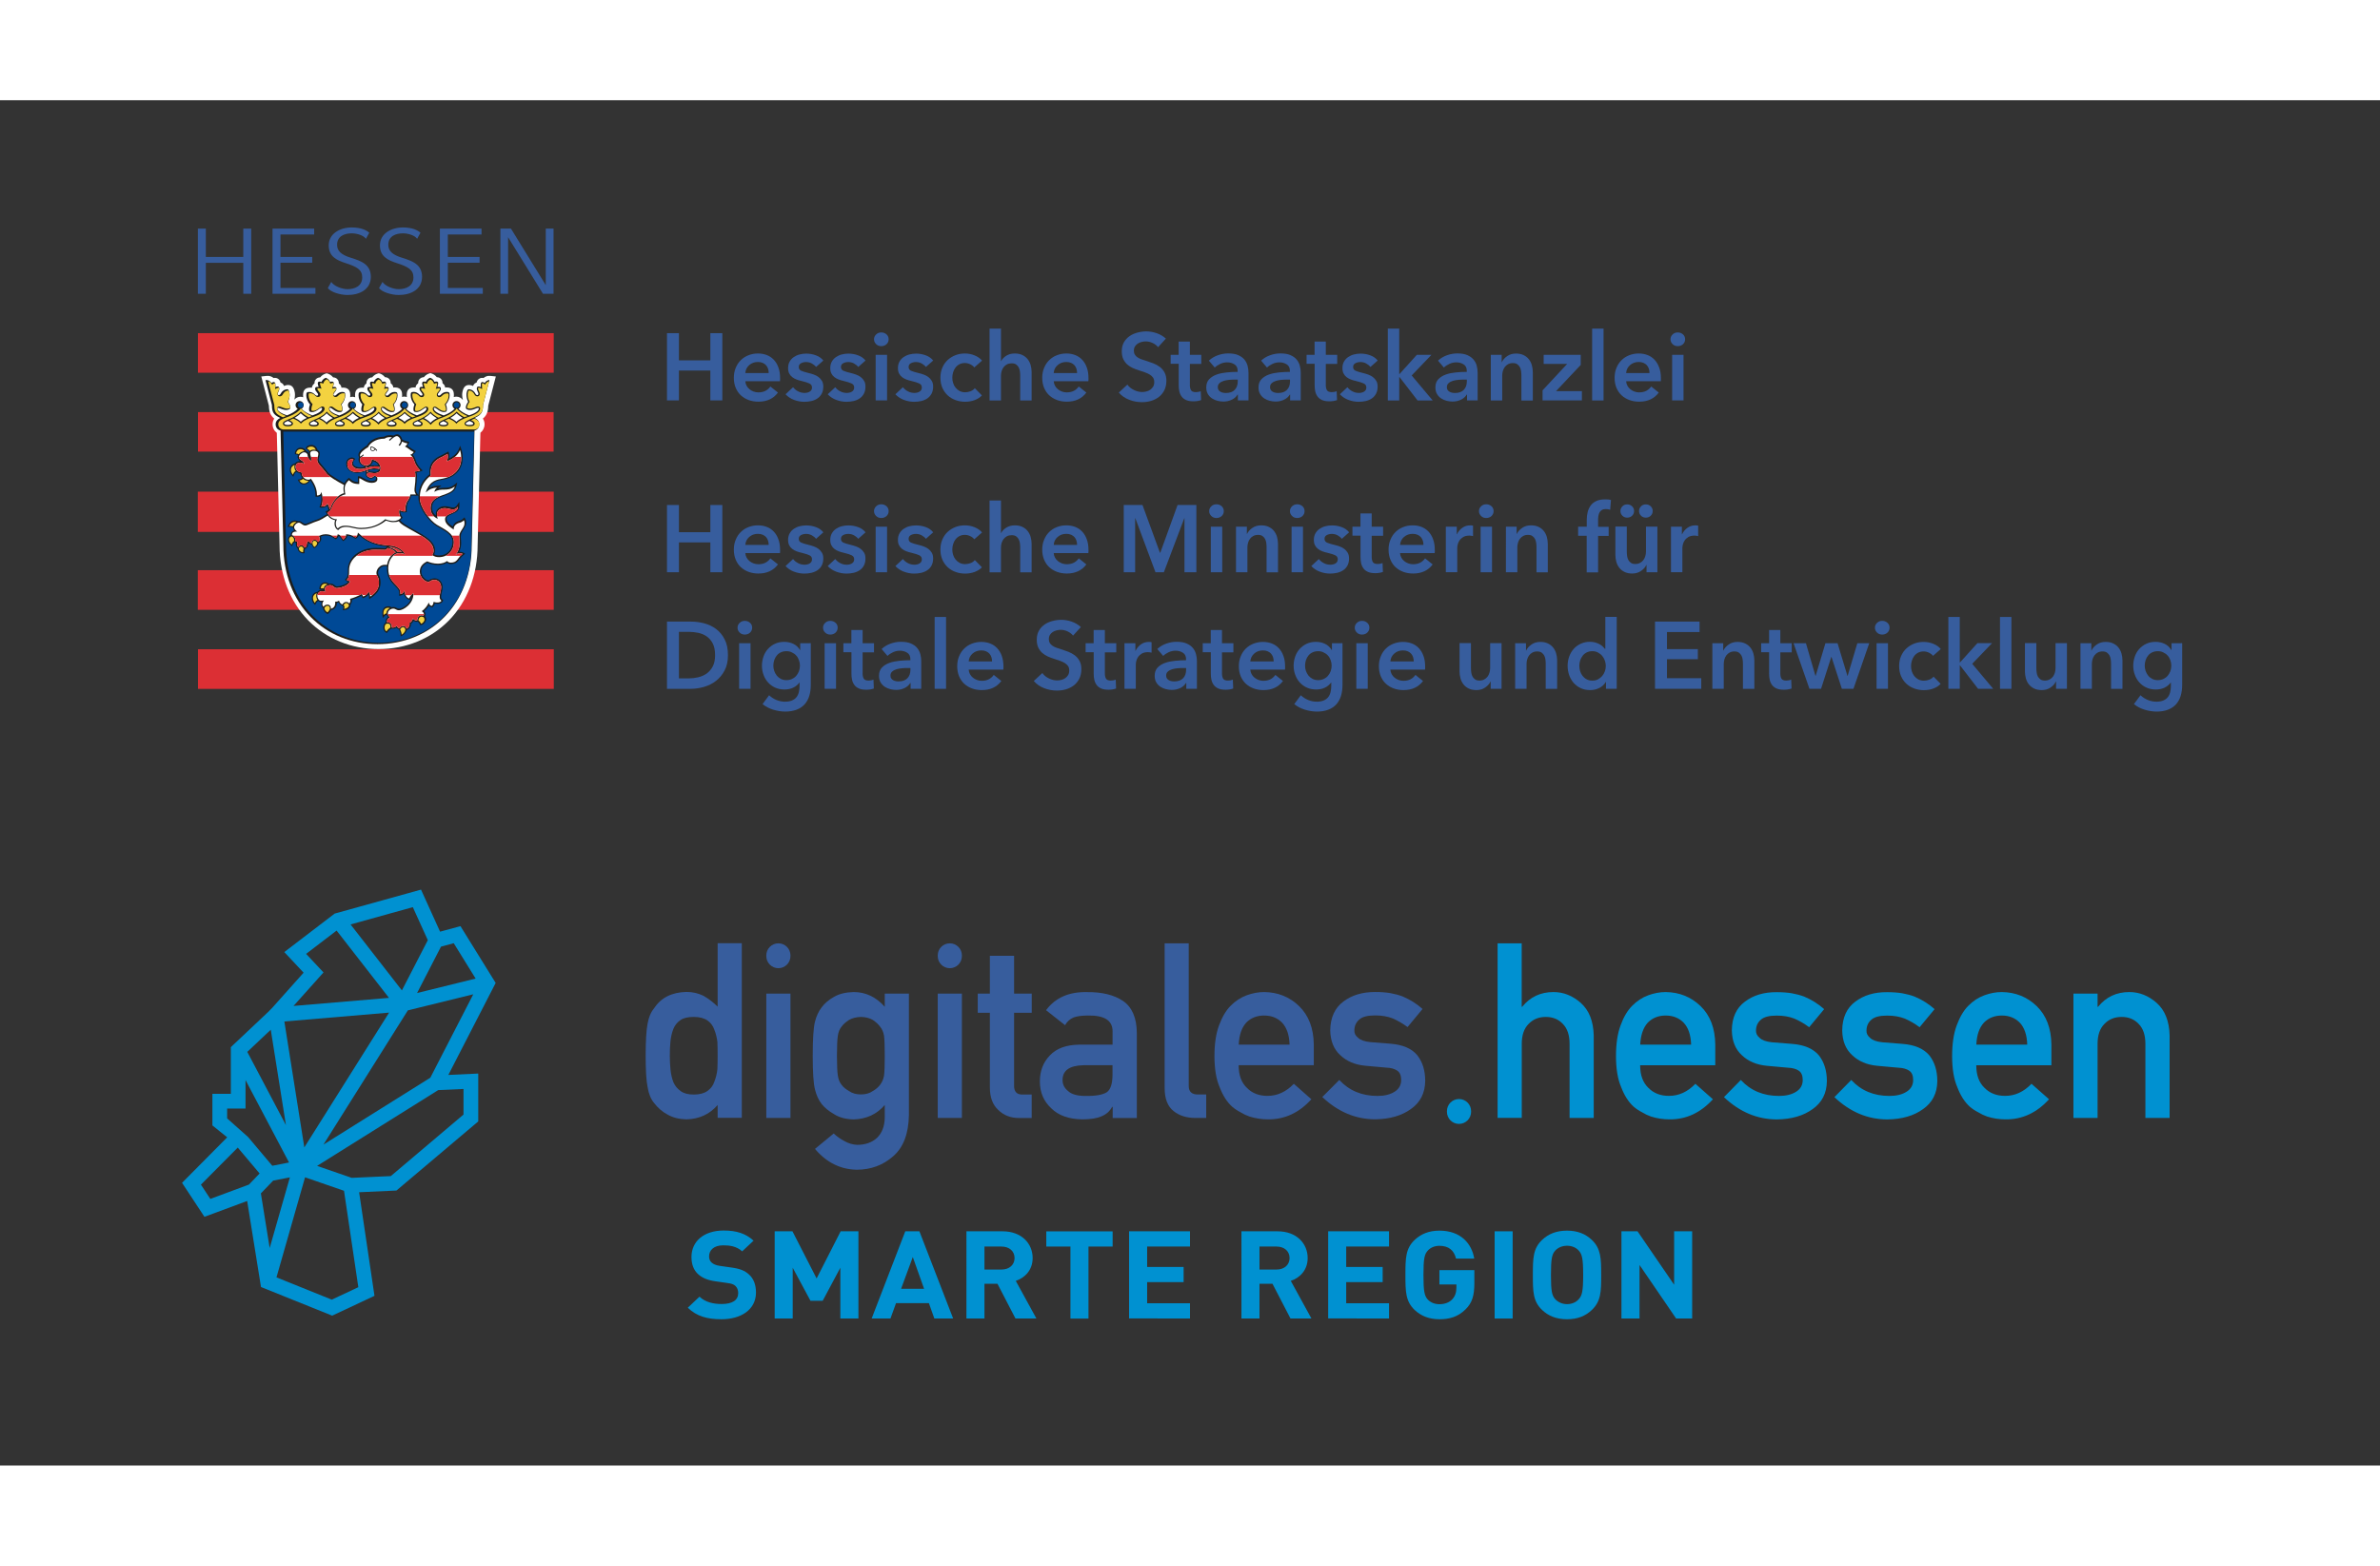 <?xml version="1.0" encoding="utf-8" standalone="no"?><!-- Generator: Adobe Illustrator 28.2.0, SVG Export Plug-In . SVG Version: 6.00 Build 0)  --><svg xmlns="http://www.w3.org/2000/svg" xmlns:xlink="http://www.w3.org/1999/xlink" height="250" id="Ebene_1" preserveAspectRatio="xMidYMid meet" style="enable-background:new 0 0 3922 2250;" version="1.1" viewBox="0 0 3922 2250" width="380" x="0px" xml:space="preserve" y="0px">
<rect x="0" y="0" width="3922" height="2250" fill="#333333" stroke="none"/>
<style type="text/css">
	.st0{fill:#0091D1;}
	.st1{fill:#375D9D;}
	.st2{fill:#DC2F34;}
	.st3{fill:#FFFFFF;}
	.st4{fill:#1D1D1B;}
	.st5{fill:#004996;}
	.st6{fill:#F3D240;}
</style>
<g>
	<path class="st0" d="M2384.4,1665.9v1.2c0,11,8.9,19.9,19.9,19.9c11,0,19.9-8.9,19.9-19.9v-1.2c0-11-8.9-19.9-19.9-19.9   C2393.3,1646,2384.4,1654.9,2384.4,1665.9"/>
	<path class="st0" d="M2468.1,1389.3l-0.2,0v287.8h39.8V1555c0-14.4,3.8-25.3,11.3-32.8c7.4-7.7,16.8-11.5,28.3-11.5   c11.5,0,20.9,3.8,28.1,11.5c7.4,7.5,11.1,18.4,11.1,32.8v122.2h39.8V1541c-0.6-23.4-7.7-41.2-21.2-53.3c-13.6-12-28.7-18-45.1-18   c-21.3,0-38.5,8.1-51.6,24.3h-0.8v-104.6H2468.1z"/>
	<path class="st0" d="M2715.4,1520.1c7.7-7.8,17.5-11.7,29.5-11.7c12,0,21.8,3.9,29.5,11.7c7.8,8.2,11.9,20.3,12.4,36.3h-83.9   C2703.7,1540.4,2707.9,1528.3,2715.4,1520.1 M2716.2,1475c-9.8,3.6-18.7,9.4-26.6,17.4c-7.8,7.9-14.2,18.7-19.1,32.4   c-5,13.4-7.5,30.3-7.5,50.5c0,21.1,2.9,38.2,8.6,51.3c5.2,13.7,12.1,24.4,20.5,32c4.3,3.7,9,6.8,14,9.3c4.7,2.9,9.5,5.2,14.5,6.9   c9.9,3.2,20.1,4.7,30.6,4.7c27.4,0.3,51.2-10.8,71.5-33.1l-28.9-25.5c-12.8,13.3-27.2,19.9-43.5,19.9c-13.9,0-25.1-4.3-33.7-13   c-9.2-8.6-13.8-21.1-13.8-37.5h123.8v-33.9c-0.3-27-8.3-48.2-24.3-63.6c-15.7-15.1-34.8-22.8-57.5-23.1   C2735.5,1469.7,2725.9,1471.5,2716.2,1475"/>
	<path class="st0" d="M2875.5,1485.5c-14.2,10.5-21.4,26.3-21.6,47.4c0.3,17.5,5.8,31.1,16.5,40.9c10.5,10,24.1,15.8,40.8,17.4   l35.2,3.2c7.4,0.3,13.4,1.9,17.8,4.9c4.3,2.9,6.5,8,6.5,15.4c0,8.3-3.6,14.7-10.9,19.3c-7.3,4.6-16.7,6.9-28.2,6.9   c-25.7,0-46.7-8.7-62.9-26.3l-27.8,28.3c25.9,24.5,55,36.7,87.4,36.7c23.8-0.3,43.4-5.9,58.7-17c15.4-10.8,23.3-26.2,23.5-46   c0-17-4.3-31-12.8-42.1c-9.2-11.3-24.1-17.8-44.8-19.4l-32.9-2.6c-9.7-1-16.5-3.5-20.3-7.3c-4.2-3.4-6.2-7.5-6-12   c0-7.2,2.6-13.2,7.9-17.8c5-4.6,13.7-6.9,26.3-6.9c11,0,20.7,1.7,29.1,5c8.5,3.7,16.7,8.4,24.3,14.2l24.7-29.8   c-9.7-8.7-20.7-15.6-32.9-20.7c-6.4-2.4-13.2-4.2-20.5-5.5c-7.3-1.2-15.5-1.8-24.7-1.8C2906.8,1469.7,2889.3,1475,2875.5,1485.5"/>
	<path class="st0" d="M3057.4,1485.5c-14.2,10.5-21.4,26.3-21.6,47.4c0.2,17.5,5.7,31.1,16.5,40.9c10.5,10,24.1,15.8,40.8,17.4   l35.3,3.2c7.4,0.3,13.4,1.9,17.8,4.9c4.3,2.9,6.5,8,6.5,15.4c0,8.3-3.6,14.7-10.9,19.3c-7.3,4.6-16.7,6.9-28.2,6.9   c-25.7,0-46.7-8.7-62.9-26.3l-27.8,28.3c25.9,24.5,55,36.7,87.4,36.7c23.8-0.3,43.4-5.9,58.7-17c15.4-10.8,23.3-26.2,23.5-46   c0-17-4.3-31-12.8-42.1c-9.2-11.3-24.1-17.8-44.8-19.4l-32.9-2.6c-9.7-1-16.5-3.5-20.3-7.3c-4.2-3.4-6.2-7.5-5.9-12   c0-7.2,2.6-13.2,7.9-17.8c5-4.6,13.7-6.9,26.2-6.9c11,0,20.7,1.7,29.1,5c8.5,3.7,16.7,8.4,24.3,14.2l24.7-29.8   c-9.7-8.7-20.7-15.6-32.9-20.7c-6.4-2.4-13.2-4.2-20.5-5.5c-7.3-1.2-15.5-1.8-24.7-1.8C3088.7,1469.7,3071.2,1475,3057.4,1485.5"/>
	<path class="st0" d="M3269.3,1520.1c7.7-7.8,17.5-11.7,29.5-11.7c12,0,21.8,3.9,29.5,11.7c7.8,8.2,11.9,20.3,12.4,36.3h-83.9   C3257.5,1540.4,3261.7,1528.3,3269.3,1520.1 M3270.1,1475c-9.8,3.6-18.7,9.4-26.6,17.4c-7.8,7.9-14.1,18.7-19.1,32.4   c-5,13.4-7.5,30.3-7.5,50.5c0,21.1,2.9,38.2,8.6,51.3c5.2,13.7,12.1,24.4,20.5,32c4.3,3.7,9,6.8,14,9.3c4.7,2.9,9.5,5.2,14.5,6.9   c9.9,3.2,20.1,4.7,30.6,4.7c27.4,0.3,51.2-10.8,71.5-33.1l-28.9-25.5c-12.8,13.3-27.2,19.9-43.5,19.9c-13.9,0-25.1-4.3-33.7-13   c-9.2-8.6-13.8-21.1-13.8-37.5h123.8v-33.9c-0.3-27-8.4-48.2-24.3-63.6c-15.7-15.1-34.8-22.8-57.5-23.1   C3289.3,1469.7,3279.8,1471.5,3270.1,1475"/>
	<path class="st0" d="M3457.4,1494h-0.8v-21.7h-39.8v204.8v0.1h39.8V1555c0-14.4,3.8-25.3,11.3-32.8c7.4-7.7,16.8-11.5,28.3-11.5   c11.5,0,20.8,3.8,28.1,11.5c7.4,7.5,11.1,18.4,11.1,32.8v122.2h39.8l0.1,0V1541c-0.6-23.4-7.7-41.2-21.2-53.3   c-13.6-12-28.7-18-45.1-18C3487.7,1469.7,3470.6,1477.8,3457.4,1494"/>
	<path class="st1" d="M1182.6,1655.8c-13.1,15.3-30.3,23.2-51.4,23.7c-12-0.3-22.2-2.8-30.8-7.7c-8.9-4.7-16.3-11.1-22.3-19   c-5.5-6.5-9.1-15.2-10.9-26.3c-2.2-10.5-3.2-27.9-3.2-52.2c0-24.6,1.1-42.1,3.2-52.6c1.8-10.5,5.4-19,10.9-25.5   c11.2-17.2,28.9-26.1,53.1-26.7c10.2,0,19.6,2.2,28.3,6.5c8,4.6,15.7,10.5,23.1,17.7v-104.5h39.8v287.8h-39.8V1655.8z    M1143.4,1510.7c-9.5,0-16.7,1.6-21.6,4.9c-5.5,3.6-9.5,8.5-12.1,14.7c-2.4,6.2-4,13-4.8,20.2c-0.8,7.8-1.1,15.8-1.1,24   c0,7.8,0.4,15.4,1.1,22.8c0.8,7.8,2.4,14.8,4.8,21c2.6,6,6.6,10.8,12.1,14.7c5,3.7,12.2,5.6,21.6,5.6c9.4,0,16.9-2,22.4-5.9   c5.5-3.8,9.3-8.9,11.3-15.1c2.5-6.2,4.3-13.2,5.1-20.8c0.3-7.5,0.4-14.9,0.4-22.2c0-7.9-0.1-15.5-0.4-22.8   c-0.9-7.2-2.6-14-5.1-20.2c-2.1-6.2-5.8-11.2-11.3-15.1C1160.2,1512.7,1152.8,1510.7,1143.4,1510.7"/>
	<path class="st1" d="M1282.7,1389.4L1282.7,1389.4c11,0,19.9,8.9,19.9,19.9v1.2c0,11-8.9,19.9-19.9,19.9s-19.9-8.9-19.9-19.9v-1.2   C1262.8,1398.3,1271.7,1389.4,1282.7,1389.4 M1262.8,1472.3h39.8v204.9h-39.8V1472.3z"/>
	<path class="st1" d="M1458,1655.8c-13.1,15.3-30.2,23.2-51.2,23.8c-12.9-0.3-23.6-3.1-32.1-8.5c-8.9-5.1-15.7-10.7-20.5-16.6   c-5.2-6.7-9-15-11.3-24.7c-2.4-9.6-3.6-27.9-3.6-54.9c0-27.5,1.2-46.2,3.6-55.9c2.3-9.6,6.1-17.7,11.3-24.3   c4.7-6.4,11.5-12.2,20.5-17.3c8.5-4.8,19.2-7.4,32.1-7.7c19.7,0,36.8,8.1,51.2,24.3v-21.7h39.8v200c-0.5,30.8-9.1,53.4-25.8,67.9   c-16.8,14.9-36.9,22.3-60.3,22.3c-26.9-0.5-49.8-12-68.7-34.3l30.9-25.4c5.1,4.9,10.9,9,17.6,12.5c6.7,3.8,13.8,5.9,21,6.2   c13.6,0,24.6-3.9,32.9-11.7c8.1-7.9,12.3-18.9,12.6-32.9V1655.8z M1379.2,1574.9c0,15.7,0.5,26.5,1.5,32.5c0.9,6.2,3,11.4,6.3,15.4   c2.7,3.7,6.8,7.1,12.2,10.1c5.2,3.7,11.7,5.5,19.5,5.5c7.8,0,14.3-1.8,19.5-5.5c5.2-3,9.2-6.4,11.9-10.1c3.3-4.1,5.6-9.2,6.7-15.4   c0.8-6,1.2-16.8,1.2-32.5c0-16-0.4-27.1-1.2-33.3c-1.1-6.2-3.4-11.2-6.7-15.1c-2.7-3.7-6.6-7.3-11.9-10.9c-5.2-3-11.7-4.7-19.5-4.9   c-7.8,0.3-14.3,1.9-19.5,4.9c-5.5,3.6-9.6,7.2-12.2,10.9c-3.3,3.8-5.4,8.9-6.3,15.1C1379.7,1547.8,1379.2,1558.9,1379.2,1574.9"/>
	<path class="st1" d="M1565.2,1389.4L1565.2,1389.4c11,0,19.9,8.9,19.9,19.9v1.2c0,11-8.9,19.9-19.9,19.9c-11,0-19.9-8.9-19.9-19.9   v-1.2C1545.3,1398.3,1554.2,1389.4,1565.2,1389.4 M1545.3,1472.3h39.8v204.9h-39.8V1472.3z"/>
	<path class="st1" d="M1631.3,1409.9h39.8v62.4h29.1v31.6h-29.1v119.5c-0.3,10.4,4.5,15.5,14.1,15.2h14.9v38.7h-20.8   c-14,0-25.4-4.5-34.4-13.4c-9.2-8.5-13.7-20.9-13.7-37.1v-122.9h-20v-31.6h20V1409.9z"/>
	<path class="st1" d="M1833.4,1659h-0.8c-3.7,7-9.4,12.1-17.2,15.4c-7.7,3.4-18.2,5.1-31.7,5.1c-22.2-0.3-39.3-6.3-51.2-18.1   c-12.6-11.6-18.9-26.4-18.9-44.4c0-17.2,5.5-31.5,16.4-42.8c10.9-11.6,27-17.5,48.2-17.8h55.2v-21.6c0.3-18.1-13.3-26.9-40.7-26.4   c-9.9,0-17.8,1.1-23.5,3.2c-6,2.5-10.7,6.7-14.1,12.7l-31.3-24.7c15.2-20.4,37.5-30.4,67.1-29.8c25-0.3,44.9,4.6,59.8,14.6   c14.9,10.3,22.5,27.9,22.7,52.9v140h-39.8V1659z M1833.4,1590.3h-47.9c-23.2,0.5-34.7,8.8-34.5,24.7c0,7,3,12.9,9,17.8   c5.7,5.4,15.3,8.1,28.5,8.1c16.7,0.3,28.5-1.8,35.4-6.1c6.3-4.4,9.4-14.2,9.4-29.6V1590.3z"/>
	<path class="st1" d="M1919.1,1389.4h39.8v235.1c0,9.4,5,14,15,14h13.8v38.7H1970c-14.5,0-26.5-3.7-35.9-11.2   c-9.9-7.6-14.9-20.4-14.9-38.3V1389.4z"/>
	<path class="st1" d="M2041.2,1590.3c0,16.5,4.6,29,13.8,37.5c8.5,8.7,19.8,13,33.7,13c16.2,0,30.7-6.6,43.4-19.9l28.9,25.5   c-20.3,22.4-44.1,33.4-71.5,33.1c-10.4,0-20.7-1.6-30.6-4.7c-5-1.7-9.8-4-14.5-6.9c-5-2.5-9.6-5.6-14-9.3   c-8.4-7.6-15.2-18.3-20.5-32c-5.7-13.2-8.6-30.3-8.6-51.3c0-20.3,2.5-37.1,7.5-50.5c5-13.7,11.3-24.5,19.1-32.4   c7.9-8,16.8-13.8,26.6-17.4c9.7-3.5,19.2-5.3,28.7-5.3c22.7,0.3,41.8,8,57.5,23.1c15.9,15.4,24,36.6,24.3,63.6v33.9H2041.2z    M2125.1,1556.4c-0.5-16-4.7-28.1-12.4-36.3c-7.7-7.8-17.5-11.7-29.5-11.7c-12,0-21.8,3.9-29.5,11.7c-7.5,8.2-11.7,20.3-12.4,36.3   H2125.1z"/>
	<path class="st1" d="M2207,1614.6c16.2,17.5,37.2,26.3,62.9,26.3c11.5,0,20.9-2.3,28.2-6.9c7.3-4.6,10.9-11.1,10.9-19.4   c0-7.4-2.2-12.5-6.5-15.4c-4.5-3-10.4-4.7-17.8-4.9l-35.3-3.2c-16.7-1.6-30.3-7.4-40.8-17.4c-10.7-9.8-16.2-23.4-16.5-40.9   c0.3-21.1,7.5-36.8,21.6-47.4c13.8-10.5,31.2-15.8,52.4-15.8c9.2,0,17.4,0.6,24.7,1.8c7.3,1.3,14.1,3.1,20.5,5.5   c12.2,5.1,23.2,12,32.9,20.7l-24.7,29.8c-7.7-5.7-15.8-10.4-24.3-14.2c-8.4-3.3-18.1-5-29.1-5c-12.5,0-21.3,2.3-26.3,6.9   c-5.2,4.6-7.9,10.5-7.9,17.8c-0.3,4.6,1.7,8.6,5.9,12c3.8,3.8,10.6,6.3,20.3,7.3l32.9,2.6c20.7,1.6,35.6,8,44.8,19.4   c8.6,11.1,12.8,25.1,12.8,42.1c-0.3,19.9-8.1,35.3-23.5,46.1c-15.3,11.1-34.9,16.7-58.7,17c-32.4,0-61.5-12.2-87.4-36.7   L2207,1614.6z"/>
	<path class="st0" d="M429.9,1801.5l20.3-21.1l27.5-5.3l-33.3,116.4L429.9,1801.5z M455.6,1939.9l47.1-164.9l64.2,22.2l23.6,158.9   l-43.8,20.5L455.6,1939.9z M331.1,1787.1l60.7-61.1l36,42.7l-17.6,18.3l-63.6,23.6L331.1,1787.1z M522.5,1756.2l199.6-124.9   l41.7-1.9v42.2L644,1773l-64.4,2.9L522.5,1756.2z M408.9,1708.7l-34.6-30.8v-16.2h30.3v-47l71.7,135.9l-27.6,5.4L408.9,1708.7z    M407.5,1568.3l38.7-36.5l25,157.2L407.5,1568.3z M468.6,1518.2l172.6-14.6l-139.7,222.1L468.6,1518.2z M672.1,1499.9l107.8-26.5   l-70.8,137.5L533,1721.1L672.1,1499.9z M726.7,1394.9l21-5.7l36.1,58.3l-96.5,23.8L726.7,1394.9z M533.1,1437.4l-28.7-30.6   l50.3-38.4l86.3,110.9l-157.3,13.3L533.1,1437.4z M577.7,1358.3l102.6-28.5l24.7,54.4l-42.7,82.8L577.7,1358.3z M551.5,1340.4   l-83,63.4l31.8,34l-51.6,57.8l-7.1,7.2l-61.2,57.7v76.9H350v52.1l24.4,19.6l-74.4,75l36.9,56l70.4-26.1l22.8,141.8l117.3,47.2   l69.7-32.7l-25.3-170.7l61.5-2.8l134.8-113.9v-78.9l-49.3,2.3l78-151.6l-58-93.6l-33.6,9.1l-31.4-69.3L551.5,1340.4z"/>
</g>
<g>
	<rect class="st2" height="65.2" width="586.3" x="326.2" y="383.9"/>
	<rect class="st2" height="65.1" width="586" x="326.3" y="514"/>
	<rect class="st2" height="66.3" width="586.5" x="326" y="645.1"/>
	<rect class="st2" height="65.3" width="586.5" x="326" y="774.5"/>
	<rect class="st2" height="65.3" width="586.3" x="326.3" y="904.8"/>
	<g>
		<path class="st3" d="M621.5,450.8c-3.3,1.1-6.1,3.3-8.2,5.9c-3.4,0.2-6,1.5-7.7,3.9c-1.3,1.8-1.8,3.7-1.8,5.8c0,0.1,0,0.3,0,0.5    c-2.6,1.6-4,4.3-4.3,6.9c-0.8-0.1-1.7-0.2-2.5-0.2c-11.9,0-11.9,9.3-11.9,12.9c0,1,0.1,2,0.2,3c-1.3-0.4-2.7-0.8-4.2-0.8    c-1.4,0-2.8,0.3-4.1,0.7c0.1-1,0.2-2,0.2-2.9c0-3.5,0-12.9-12-12.9c-0.9,0-1.7,0.1-2.5,0.2c-0.3-2.7-1.7-5.3-4.3-6.9    c0-0.2,0-0.3,0-0.5c0-2-0.5-4-1.8-5.8c-1.7-2.5-4.3-3.7-7.7-3.9c-2.1-2.6-4.9-4.8-8.2-5.9l-2.4-0.8l-2.4,0.8    c-3.3,1.1-6.1,3.3-8.2,5.9c-3.4,0.2-6,1.5-7.7,3.9c-1.3,1.8-1.8,3.7-1.8,5.8c0,0.1,0,0.3,0,0.5c-2.6,1.6-3.9,4.3-4.3,6.9    c-0.8-0.1-1.7-0.2-2.5-0.2c-12,0-12,9.3-12,12.9c0,1,0.1,2,0.2,3c-1.4-0.5-2.9-0.8-4.4-0.8c-4,0-7.6,1.8-10.1,4.7    c0.7-2.6,1-5.2,1-7.8c0-2.2-0.2-4.3-0.8-6.3c-0.7-2.6-1.7-6.5-5.4-8.7c-3.6-2.1-7.4-1.2-9.4-0.6c-0.8,0.2-1.6,0.5-2.4,0.9    c-0.8-2.1-2.1-3.7-3.9-4.8c-0.6-0.4-1.3-0.6-1.9-0.8c-0.5-2.2-1.4-4.1-3.3-5.6c-2.2-1.9-5-2.5-8.1-1.9c-2.9-2.3-6.6-3.9-11-3.5    l-9.3,1c0,0,12.1,46.6,12.5,48.1c0.2,10.1,2.7,16.4,8.9,21.3c-1.6,2.5-2.8,5.6-2.8,9.4c0,5.8,2.7,10.9,7,14.1    c0.2,8.5,4.5,185.3,4.5,185.3l0-0.2c0,48.8,16.8,92.8,47.3,124c29.8,30.4,71,47.2,115.9,47.2c44.9,0,86.1-16.8,115.9-47.2    c30.5-31.2,47.3-75.2,47.3-124v0.2c0,0,4.3-176.6,4.6-185.5c4.2-3.2,6.8-8.3,6.8-13.9c0-3.9-1.1-7-2.8-9.4    c6.2-4.9,8.7-11.3,8.9-21.3c0.4-1.6,12.5-48.1,12.5-48.1l-9.3-1c-4.3-0.5-8.1,1.1-11,3.5c-3.2-0.6-5.9,0-8.1,1.9    c-1.8,1.5-2.8,3.4-3.3,5.6c-0.6,0.2-1.3,0.4-1.9,0.8c-1.8,1.1-3.1,2.7-3.9,4.8c-0.8-0.3-1.6-0.6-2.4-0.9c-2-0.5-5.7-1.5-9.4,0.6    c-3.7,2.2-4.7,6.1-5.4,8.7c-0.5,2-0.8,4.1-0.8,6.2c0,2.9,0.5,5.8,1.3,8.6c-2.5-3.4-6.4-5.6-10.9-5.6c-1.5,0-2.9,0.3-4.2,0.7    c0.1-1,0.2-2,0.2-3c0-3.5,0-12.9-11.9-12.9c-0.9,0-1.7,0.1-2.5,0.2c-0.3-2.7-1.6-5.3-4.3-6.9c0-0.2,0-0.3,0-0.5c0-2-0.5-4-1.8-5.8    c-1.7-2.5-4.3-3.7-7.7-3.9c-2.1-2.6-4.9-4.8-8.2-5.9l-2.4-0.8l-2.4,0.8c-3.3,1.1-6.1,3.3-8.2,5.9c-3.4,0.2-6,1.5-7.7,3.9    c-1.3,1.8-1.8,3.7-1.8,5.8c0,0.1,0,0.3,0,0.5c-2.6,1.6-4,4.3-4.3,6.9c-0.8-0.1-1.7-0.2-2.5-0.2c-12,0-12,9.3-12,12.9    c0,1,0.1,2,0.2,3c-1.3-0.4-2.7-0.8-4.2-0.8c-1.3,0-2.6,0.3-3.8,0.6c0.1-1,0.2-1.9,0.2-2.8c0-3.5,0-12.9-12-12.9    c-0.9,0-1.7,0.1-2.5,0.2c-0.3-2.7-1.6-5.3-4.3-6.9c0-0.2,0-0.3,0-0.5c0-2-0.5-4-1.8-5.8c-1.7-2.5-4.3-3.7-7.7-3.9    c-2.1-2.6-4.9-4.8-8.2-5.9L624,450L621.5,450.8z"/>
		<path class="st4" d="M474.4,528.5c1.9,0.9,6.2,3,6.2,4.2c0,0.8-1.6,2.5-6.4,2.5c-4.1,0-6-1.3-6-2.5    C468.1,531.4,470.9,530,474.4,528.5 M486,523.1c2.7-1.5,6-3.7,9.5-7.2c3.8,3.6,6.9,5.7,9.5,7.2c0,0,0.3,0.2,0.8,0.4    c-4.6,2-7.7,4.1-10.1,6.4c-2.3-2.4-5.6-4.4-10.3-6.5C485.7,523.3,486,523.1,486,523.1 M517.1,528.9c2.3,1,5.9,2.7,5.9,3.9    c0,0.8,0,2.5-6,2.5c-6,0-6-1.8-6-2.5C510.9,531.6,514.5,530,517.1,528.9 M528.8,523.3c2.6-1.5,6.2-3.8,9.5-7.4    c3.3,3.5,7,5.9,9.5,7.4c0,0,0.4,0.2,0.9,0.5c-4.8,2.3-8.3,4.6-10.7,7.3c-2.5-2.6-6-5-10.5-7.2    C528.2,523.7,528.8,523.3,528.8,523.3 M559.6,528.9c2.6,1.1,6.2,2.7,6.2,3.9c0,0.7,0,2.5-5.9,2.5c-5.9,0-5.9-1.8-5.9-2.5    C553.9,531.5,557.3,529.9,559.6,528.9 M571.8,523.1c2.6-1.5,5.8-3.5,9.5-7.2c3.2,3,6.1,5.2,9.5,7.2c0,0,0.3,0.2,0.7,0.4    c-4.7,2.1-8,4.2-10.3,6.6c-2.3-2.4-5.5-4.5-10.2-6.5C571.3,523.3,571.8,523.1,571.8,523.1 M602.8,528.9c2.4,1.1,5.9,2.8,5.9,3.9    c0,2.1-3.3,2.5-6.1,2.5c-2.8,0-6.1-0.4-6.1-2.5C596.5,531.6,600,530.1,602.8,528.9 M614.4,523.3c2.6-1.5,6.2-3.8,9.5-7.4    c3.3,3.5,7,5.9,9.5,7.4c0,0,0.4,0.2,0.8,0.4c-4.9,2.3-8.3,4.6-10.8,7.3c-2.5-2.6-5.9-5-10.2-7.2    C613.9,523.6,614.4,523.3,614.4,523.3 M645.1,528.9c2.8,1.2,6.3,2.8,6.3,3.9c0,0.8,0,2.5-6.1,2.5c-6.1,0-6.1-1.7-6.1-2.5    C639.2,531.5,642.7,529.9,645.1,528.9 M657.2,523.1c2.6-1.5,5.8-3.5,9.5-7.2c3.2,3,6.1,5.2,9.5,7.2c0,0,0.4,0.2,0.7,0.4    c-4.6,2.1-7.8,4.1-10.2,6.5c-2.3-2.3-5.5-4.4-10.2-6.5C656.7,523.3,657.2,523.1,657.2,523.1 M688.2,528.9c2.4,1.1,5.9,2.8,5.9,3.9    c0,1.7-2.1,2.5-6.1,2.5c-4.1,0-6.1-0.9-6.1-2.5C681.9,531.6,685.4,530.1,688.2,528.9 M699.8,523.3c2.6-1.5,6.2-3.8,9.5-7.4    c3.3,3.5,7,5.9,9.5,7.4c0,0,0.6,0.3,1.3,0.7c-4.6,2.3-8.2,4.9-10.7,7.6c-2.5-2.8-6.1-5.4-10.6-7.7    C699.2,523.6,699.8,523.3,699.8,523.3 M730.7,529c2.6,1.1,6,2.7,6,3.8c0,0.6,0,2.5-5.9,2.5c-5.9,0-5.9-1.9-5.9-2.5    C725,531.6,728.5,530,730.7,529 M742.9,523.1c2.6-1.5,5.7-3.5,9.5-7.2c3.6,3.5,6.8,5.6,9.5,7.2c0,0,0.2,0.1,0.6,0.3    c-4.8,2.1-8,4.2-10.4,6.6c-2.3-2.3-5.5-4.4-10.1-6.4C742.4,523.4,742.9,523.1,742.9,523.1 M773.6,528.5c3.4,1.5,6.2,2.8,6.2,4.2    c0,0.8,0,2.5-6,2.5c-2.9,0-6.4-0.4-6.4-2.5C767.4,531.5,771.6,529.5,773.6,528.5 M807.2,461.2c-3.5-0.4-6.6,1.9-8.4,4.7    c-0.9-0.6-1.9-1-2.5-1.2c-0.8-0.2-2.1-0.5-3,0.3c-0.8,0.7-1.2,1.9-1.2,4.5c0,0.9,0.1,2,0.1,3.2c-0.7-0.3-1.5-0.5-2.1-0.7    c-1-0.3-2.1-0.4-3,0.1c-0.8,0.5-1.1,1.2-1.2,1.9c-0.6,2.2,0.4,4.4,1.3,6.3c0.8,1.6,1.5,3.1,1.1,4.4c-0.1,0.4-0.6,1.6-2.3,1.2    c-1.6-0.4-2.3-1.7-3-3l-0.2-0.4c-1.2-2.1-3.8-4.8-7.3-5.7c-1.7-0.5-3-0.7-4.1-0.1c-1.2,0.7-1.7,2.2-2.2,4.5    c-0.4,1.4-0.5,2.9-0.5,4.4c0,3.8,1,8,2.8,11.4c-1.8,2.4-3.1,5.2-3.5,6.8c-0.3,1-0.4,1.9-0.4,2.6c0,2.1,1.2,3,4.1,3.8    c4.2,1.1,8.4-0.6,11.7-1.9c1.9-0.8,3.8-1.5,4.7-1.3c1,0.3,1,0.3,1,1.2c0,3.6-5.9,7.8-15.9,11.2c-7.6-2.7-14.4-7-17.8-10.9    c2.2-1.1,3.6-3.4,3.6-6c0-3.7-3-6.7-6.7-6.7c-3.7,0-6.7,3-6.7,6.7c0,2.6,1.4,4.8,3.6,6c-3.5,3.9-10.4,8.3-18.1,11    c-10.1-3.4-16.2-7.6-16.2-11.3c0-0.4,0.1-1.5,1.4-1.5c0.9,0,2.5,1.2,4.2,2.4c2.9,2.1,6.6,4.8,10.9,4.8c4,0,5.1-1.1,5.1-5.2    c0-1.7-0.5-4.6-1.7-7.4c3.7-4,6.2-9.9,6.2-14.7c0-4.7-0.6-5.9-5.1-5.9c-3.6,0-6.8,2-8.5,3.7l-0.3,0.3c-1.1,1.1-2.1,2.1-3.7,2.1    c-1.8,0-1.9-1.3-1.9-1.7c0-1.3,1.1-2.6,2.2-4c1.3-1.6,2.8-3.4,2.8-5.7c0-2.7-1.7-3-3.6-3c-0.6,0-1.4,0-2.2,0.1    c0.9-2.9,1.4-4.7,1.4-6c0-0.8-0.2-1.3-0.5-1.8c-0.7-1.1-2.1-1.1-2.9-1.1c-0.6,0-1.7,0.2-2.7,0.5c-1.1-2.7-3.7-5.6-6.8-6.6    l-0.3-0.1l-0.3,0.1c-3,1-5.7,4-6.8,6.6c-1.1-0.3-2.1-0.5-2.7-0.5c-0.8,0-2.1,0-2.9,1.1c-0.3,0.4-0.5,1-0.5,1.8    c0,1.2,0.5,3.1,1.4,6c-0.8-0.1-1.5-0.1-2.2-0.1c-1.9,0-3.6,0.4-3.6,3c0,2.3,1.5,4.1,2.8,5.7c1.1,1.4,2.2,2.7,2.2,4    c0,0.4-0.1,1.7-1.9,1.7c-1.6,0-2.6-1-3.7-2.1l-0.3-0.3c-1.7-1.7-4.9-3.7-8.5-3.7c-4.5,0-5.1,1.2-5.1,5.9c0,4.8,2.5,10.7,6.2,14.7    c-1.1,2.8-1.7,5.7-1.7,7.4c0,4.1,1.1,5.2,5.1,5.2c4.3,0,8-2.7,10.9-4.8c1.7-1.2,3.3-2.4,4.2-2.4c1.3,0,1.4,1.2,1.4,1.5    c0,3.6-6,7.8-15.9,11.2c-7.5-2.7-14.5-7-17.9-10.9c2.1-1.1,3.6-3.4,3.6-6c0-3.7-3-6.7-6.7-6.7c-3.7,0-6.7,3-6.7,6.7    c0,2.6,1.5,4.8,3.6,6c-3.5,4-10.4,8.3-17.9,11c-10-3.4-16-7.6-16-11.2c0-0.4,0.1-1.5,1.4-1.5c0.9,0,2.5,1.2,4.2,2.4    c2.9,2.1,6.6,4.8,10.9,4.8c4,0,5.1-1.1,5.1-5.2c0-1.7-0.5-4.6-1.7-7.4c3.7-4,6.2-9.9,6.2-14.7c0-4.7-0.6-5.9-5.1-5.9    c-3.6,0-6.8,2-8.5,3.7l-0.3,0.3c-1.1,1.1-2.1,2.1-3.7,2.1c-1.8,0-1.9-1.3-1.9-1.7c0-1.3,1.1-2.6,2.2-4c1.3-1.6,2.8-3.4,2.8-5.7    c0-2.7-1.7-3-3.6-3c-0.6,0-1.4,0-2.2,0.1c0.9-2.9,1.4-4.7,1.4-6c0-0.8-0.2-1.3-0.5-1.8c-0.7-1.1-2.1-1.1-2.9-1.1    c-0.6,0-1.7,0.2-2.7,0.5c-1.1-2.7-3.7-5.6-6.8-6.6l-0.3-0.1l-0.3,0.1c-3,1-5.7,4-6.8,6.6c-1.1-0.3-2.1-0.5-2.7-0.5    c-0.8,0-2.1,0-2.9,1.1c-0.3,0.4-0.5,1-0.5,1.8c0,1.2,0.5,3.1,1.4,6c-0.8-0.1-1.5-0.1-2.2-0.1c-1.9,0-3.6,0.4-3.6,3    c0,2.3,1.5,4.1,2.8,5.7c1.1,1.4,2.2,2.7,2.2,4c0,0.4-0.1,1.7-1.9,1.7c-1.6,0-2.6-1-3.7-2.1l-0.3-0.3c-1.7-1.7-4.9-3.7-8.5-3.7    c-4.5,0-5.1,1.2-5.1,5.9c0,4.8,2.5,10.7,6.2,14.7c-1.1,2.8-1.7,5.7-1.7,7.4c0,4.1,1.1,5.2,5.1,5.2c4.3,0,8-2.7,10.9-4.8    c1.7-1.2,3.3-2.4,4.2-2.4c1.3,0,1.4,1.2,1.4,1.5c0,3.6-6,7.8-15.9,11.2c-7.5-2.7-14.5-7-17.9-10.9c2.1-1.1,3.6-3.4,3.6-6    c0-3.7-3-6.7-6.7-6.7c-3.7,0-6.7,3-6.7,6.7c0,2.6,1.5,4.8,3.6,6c-3.5,4-10.4,8.3-18,11c-10.1-3.4-16.1-7.6-16.1-11.3    c0-0.4,0.1-1.5,1.4-1.5c0.9,0,2.5,1.2,4.2,2.4c2.9,2.1,6.6,4.8,10.9,4.8c4,0,5.1-1.1,5.1-5.2c0-1.7-0.5-4.6-1.7-7.4    c3.7-4,6.2-9.9,6.2-14.7c0-4.7-0.6-5.9-5.1-5.9c-3.6,0-6.8,2-8.5,3.7c0,0-0.3,0.3-0.3,0.3c-1.1,1.1-2.1,2.1-3.7,2.1    c-1.8,0-1.9-1.3-1.9-1.7c0-1.3,1.1-2.6,2.2-4c1.3-1.6,2.8-3.4,2.8-5.7c0-2.7-1.7-3-3.6-3c-0.6,0-1.4,0-2.2,0.1    c0.9-2.9,1.4-4.7,1.4-6c0-0.8-0.2-1.3-0.5-1.8c-0.7-1.1-2.1-1.1-2.9-1.1c-0.6,0-1.7,0.2-2.7,0.5c-1.1-2.7-3.7-5.6-6.8-6.6    l-0.3-0.1l-0.3,0.1c-3,1-5.7,4-6.8,6.6c-1.1-0.3-2.1-0.5-2.7-0.5c-0.8,0-2.1,0-2.9,1.1c-0.3,0.4-0.5,1-0.5,1.8    c0,1.2,0.5,3.1,1.4,6c-0.8-0.1-1.6-0.1-2.2-0.1c-1.9,0-3.6,0.4-3.6,3c0,2.3,1.5,4.1,2.8,5.7c1.1,1.4,2.2,2.7,2.2,4    c0,0.4-0.1,1.7-1.9,1.7c-1.6,0-2.6-1-3.7-2.1l-0.3-0.3c-1.7-1.7-4.9-3.7-8.5-3.7c-4.5,0-5.1,1.2-5.1,5.9c0,4.8,2.5,10.7,6.2,14.7    c-1.1,2.8-1.7,5.7-1.7,7.4c0,4.1,1.1,5.2,5.1,5.2c4.3,0,8-2.7,10.9-4.8c1.7-1.2,3.3-2.4,4.2-2.4c1.3,0,1.4,1.2,1.4,1.5    c0,3.6-6,7.8-16,11.2c-7.6-2.8-14.5-7.1-18-11c2.1-1.1,3.6-3.4,3.6-6c0-3.7-3-6.7-6.7-6.7c-3.7,0-6.7,3-6.7,6.7    c0,2.6,1.5,4.9,3.6,6c-3.4,3.9-10.2,8.2-17.8,10.9c-9.9-3.4-15.9-7.6-15.9-11.2c0-1,0-1,1-1.2c0.9-0.2,2.8,0.5,4.7,1.3    c3.4,1.3,7.6,3,11.7,1.9c1.8-0.5,3-1,3.7-2.1c0.3-0.5,0.4-1.1,0.4-1.7c0-0.7-0.2-1.6-0.4-2.6c-0.4-1.6-1.7-4.3-3.5-6.8    c1.8-3.4,2.8-7.6,2.8-11.4c0-1.6-0.2-3.1-0.5-4.4c-0.6-2.3-1.1-3.8-2.2-4.5c-1.1-0.6-2.4-0.4-4.1,0.1c-3.5,0.9-6.1,3.6-7.3,5.7    l-0.2,0.4c-0.8,1.3-1.5,2.6-3,3c-1.7,0.4-2.2-0.8-2.3-1.2c-0.3-1.3,0.4-2.8,1.1-4.4c0.9-1.9,1.9-4,1.3-6.3    c-0.2-0.7-0.5-1.5-1.2-1.9c-0.9-0.5-2-0.3-3-0.1c-0.6,0.2-1.3,0.4-2.1,0.7c0.1-1.2,0.1-2.3,0.1-3.2c0-2.6-0.4-3.8-1.2-4.5    c-1-0.8-2.3-0.5-3-0.3c-0.6,0.2-1.5,0.6-2.5,1.2c-1.9-2.7-5-5-8.4-4.7l-1.3,0.1c0,0,10.6,40.8,10.6,41c0,11.3,2.5,15.6,11.5,20.2    c0,0,1.1,0.5,2.2,1.1c-4,2.1-7.6,5.1-7.6,10.5c0,5.2,3.3,9.3,8.1,10.3c0.6,26.3,4.6,188.9,4.6,188.9c0,46.7,16,88.7,45,118.3    c28.3,28.9,67.4,44.8,110.2,44.8c42.8,0,81.9-15.9,110.2-44.8c29-29.6,45-71.6,45-118.3c0,0,4.2-172.8,4.6-188.9    c4.6-1.1,7.9-5.2,7.9-10.3c0-5.4-3.5-8.4-7.6-10.5c1.1-0.5,2.2-1.1,2.2-1.1c9-4.6,11.5-9,11.5-20.2c0.1-0.2,10.6-41,10.6-41    L807.2,461.2z"/>
		<path class="st5" d="M724.6,704.8l-5.7-3.3c-11.8-7.2-29.4-30.1-29.4-46.9c0-1,0-2,0.1-3h-11.7c-0.8,2.9-2.3,6.5-4.7,9.6    c-1.4,1.8-3.1,6.4-3.1,12.5c0,1,0,2,0.1,3l0.2,2l-2,0.4c-2.9,0.6-6,0-8.7-1.1c0.1,3.1,1.5,6.6,2.7,8.1l1.1,1.4l-1,1.4    c-0.9,1.2-2.1,2.3-3.4,3.2c2.5,2.7,4.9,4.8,7.1,6.3c5.6,3.7,11.5,7,17.3,10.2c17.1,9.6,33.3,18.7,33.3,33.2c0,2.6-0.5,4.8-1.4,6.6    c2.3,1.4,4.6,1.9,8.1,1.9c12.9,0,22.2-9.5,22.2-22.6C745.7,716.7,735,710.7,724.6,704.8"/>
		<path class="st5" d="M623.8,601.8c-0.5-1.1-1.6-2.6-2.6-3.5c-2.1-2-4.8-3.1-6.7-3.5c-0.3,1.8-1.2,3.7-2.6,5.4    c-0.7,0.8-1.3,1.8-1.9,2.2c2.3-0.5,4.8-0.9,7.4-0.9C619.5,601.5,621.8,601.6,623.8,601.8"/>
		<path class="st5" d="M759.5,722.4c0.2,1.9,0.4,4.3,0.4,6.9c0,4.5-0.7,9.7-3.3,15c2.4-0.2,4.8,0.2,6.9,1.3l3,1.7l-2.6,2.2    c-3.4,2.8-5.2,5.1-7.1,7.6l-1.5,1.9c-3,3.8-6.9,5.4-12.6,5.4c-2.1,0-4.2-0.7-6.1-2.1c-3.5,2.3-8.9,3.7-14.8,3.7    c-7.6,0-14.3-2.2-17.6-3.6c-6.7,3.4-10,8-10,14.2c0,7.2,6,14.3,12.3,14.8c2.4-2.1,6-3.4,9.8-3.4c7.2,0,13,6.4,13,14.3    c0,3.4-0.6,5.9-1.2,8.3c-0.6,2.4-1.2,4.7-1.2,8c0,2.3,1.5,3.8,2.1,4.3l1.5,1.3l-1,1.7c-2.1,3.6-7.1,4.9-13,3.6    c-0.5,2.4-1.5,4-3.4,5.6l-0.8,0.7l-1.1-0.2c-1.8-0.4-3.3-1.3-4.4-2.6c-1.9,3.2-4.7,6.6-7.8,9.1c1.3,1.4,2.2,3.1,2.2,4.8    c0,1.2-0.3,2.5-0.8,3.5c1.3,1.5,1.9,3.2,1.9,4.9c0,4.2-4.9,9.4-8.2,9.7l-1.6,0.1l-0.6-1.4c-1.5-2.8-2.8-4-3.8-4.5    c-1.7,0.6-4,0.5-6.5-1.3c-1,1.9-2.5,3.6-4.3,4.7c0,0.3,0.1,0.5,0.1,0.8c0,1.5-0.4,3.1-1.3,4.7c-1.2,2.2-3.1,4.2-5.7,5.1    c-1.2,3.5-3.5,6.9-7,8.8l-3.1,1.7l-0.3-3.6c-0.1-2-0.8-4.9-2.5-7.9c-1.5-0.6-3-1.7-4-2.9c-2.6,1.5-5.4,2.1-8.5,1.6    c-1.7,0.7-3.6,2.2-6.2,5.5l-1.2,1.6l-1.7-0.9c-2.4-1.4-4.2-4.6-4.2-7.9c0-3.8,1.1-6.6,4-8.3c-0.1-0.4-0.1-1.2-0.1-1.5    c0-3.3,1.2-5.8,3.8-7.9c-1-1.1-1.7-2.3-2-3.7c-1.3,0.3-2.4,0.9-3.3,1.9l-3.3,3.5l-0.6-4.8c-0.6-4.9,0.2-8.9,2.4-11.4    c1.7-1.9,4.1-3,7-3c2.8,0,4.5,0.8,5.6,1.7c1-0.3,2.1-0.5,3.1-0.5c2.6,0,4.1,0.9,5.4,1.6c1.2,0.7,2.2,1.2,4.3,1.2    c2.6,0,9-2.6,14.3-8.1c2.5-2.7,5.3-6.7,6.5-11.9c-0.8,1.1-1.5,2.4-2.4,4l-0.9,1.7l-1.8-0.6c-3.8-1.2-6.7-4.7-8.1-9.4    c-1.2,1-2.7,1.8-4.8,2.4l-2.9,0.8V814c0-6.4-1-7.5-6.8-13.5l-2.7-2.8c-8.9-9.4-10.7-17.3-10.7-26.9c0-1,0.1-2,0.2-3    c-1.3-0.1-2.5-0.1-3.5-0.1c-7,0-11.4,6.5-11.4,11.1c0,1.8,0.5,2.8,1.3,4.3c1.3,2.3,2.8,5.2,2.8,11.9c0,12.6-7.8,19.7-15.4,24.9    l-3.3,2.3l-0.3-4.2c-0.1-1.4-0.2-2.6-0.4-3.6c-2.3,2.5-5.2,4.5-8,5.6l-1.9,0.7c0,0-1.5-3-2.1-4.1c-4.9,2.8-11.6,5.3-15.8,6.6    c0,0.3,0.1,0.7,0.1,1c0,3.1-1.6,5.9-2.6,7.3l0,0.2c0,4.9-4.6,7.9-9.3,8.3l-3.4,0.3l1-3.3c0.8-2.6-1.5-4-1.5-4c-2.4-1-5-3-6.2-5.3    c-0.9,0.3-1.9,0.6-2.8,0.7c-0.1,4-1.4,6.6-2.7,8.1c-1.7,2-4.2,3.3-7,3.8c-1.1,2.2-2.4,4-4.3,5.6l-1.2,1l-1.3-0.7    c-2.6-1.4-6.1-5.1-6.2-8.7l0-0.5c-1.3-0.9-2.3-2.5-2.8-4.1c-0.2-0.7-0.3-1.4-0.3-2.2c0-1.2,0.2-2.4,0.6-3.7c-0.3,0-0.6,0-0.9,0    c-1.8,0-3.4-0.8-4.7-2c-1.4,0.9-2.7,2.2-3.6,3.8l-1.6,3.1l-2.2-2.6c-1.5-1.8-3.2-4.4-3.2-8.8c0-5.4,3.8-9.5,9.3-10.3    c1.9-2.3,4.7-3.7,7.4-3.7c1.1,0,2.1,0.1,3,0.2c0,0,0-0.1,0-0.1c-1.3-0.5-2.9-0.7-4.7-0.6l-2.6,0.1l0.2-2.6c0.3-4.2,4.2-9,9-9    c3.3,0,4.8,0.9,6.4,2.3c0.8-0.1,1.6-0.2,2.5-0.2c3.8,0,5.8,1.7,7.4,3c1.3,1.1,2,1.7,3.7,1.7c3.4,0,13.9-2.3,18.4-7.6    c-1.3-0.4-2.5-1-3.4-1.8l-2-1.6l1.7-1.9c2.7-3,3.2-4.5,3.2-15.2c0-9.4,4.7-18.3,13.1-25c8.5-6.7,20-10.4,32.3-10.4l7.6,0.1    l8.2,0.2c0.2,0,1.3-0.1,3.5-2.6c-17-1.5-31.8-5.7-46.6-18.7c-0.9,2.5-2.5,4.4-4.6,5.4l-1.1,0.5l-1.1-0.7    c-3.6-2.2-6.7-3.9-11.9-4.6c-0.7,3.6-3.5,7-5.7,8.2l-1.8,1l-2.2-3.1c-1.7-2.3-3.3-4.6-4.8-5.5c-0.7,1.9-1.9,3.6-3.7,4.8l-1.2,0.9    l-2.2-1.4c-4.5-2.9-7.7-5-14.5-5c-3.2,0-6.1,1-7.9,1.8c0.4,1,0.6,2.2,0.7,3.5c0,0.1,0,0.1,0,0.2c0,2.3-1.4,4.5-2.5,5.7    c-0.4,0.4-1.3,1-1.9,1.3c-0.7,2.2-1.8,5-5.6,7.5l-1.7,1.1l-1.3-1.5c-1.4-1.7-2.2-3.1-2.9-4.6c-1.6-0.4-3.7-1.4-4.9-2.8    c-0.4,0.8-0.9,2-0.9,3.6c0,2.7-2.5,5.3-5,6.2c-0.6,2-1,3.7-0.9,4.9l0.1,2.3l-2.2,0.2c-2.2,0.1-4.5-0.7-6.3-2.3    c-1.7-1.5-2.8-3.5-2.9-5.5l0-0.6c-1.9-1.3-3-3.7-3-6.9c0-0.7,0-1.4,0.1-2.2c-0.4-0.1-0.8-0.3-1.1-0.5c-0.2-0.1-0.4-0.3-0.6-0.4    c-1.4,0.7-2.5,1.9-3.3,3.8l-1.2,3.1l-2.6-2.5c-1.7-1.6-4.3-4-4.3-8.4c0-3.2,1.7-5.9,4.7-7.6c0-0.2,0-0.4,0-0.6    c0-1.3,0.3-2.8,1.3-4.1c1-1.4,2.5-2.4,4.4-3c-1-1.3-1.8-2.9-2-4.6c-1.6-0.8-3.3-1.2-5.1-1.2H474l1.3-3.2c1.4-3.4,4.8-7.3,10.1-7.3    c1.1,0,3.4,0,5.8,1.1c0.5-0.1,1-0.2,1.5-0.2c2.2,0,4,1.3,5.7,2.5c1.6,1.1,3.1,2.2,4.8,2.2c1.1,0,5.8-2,8.9-3.3    c3.5-1.5,7.2-3,9.7-3.7c3.2-0.8,9.3-4,16.9-9c-0.5-0.8-0.9-1.6-1.2-2.5l-0.9-2.1l2.1-0.9c1-0.4,1.8-0.9,2.5-1.4    c-0.1-1.8-0.5-4.3-1.9-7c-2.6,2.4-6.7,3.5-10.1,3l-2.8-0.4l1-2.6c1.3-3.6,2-7.1,2-10.6c0-2-0.2-4.1-0.7-6.2    c-2.2,1.9-5.1,1.9-6.3,1.9H520l0-2.3c-0.1-6.3-1.2-14.1-8.4-24.5c-0.2,0.1-0.5,0.2-0.7,0.3c-2.2,3.7-6.3,6.3-10.1,6.3    c-4.3,0-7.3-2.7-8.7-5.2l-1.5-2.8l3.1-0.6c1.9-0.4,3.3-1.3,4.3-2.3c-1.7-2.1-2.7-4.7-3-7.2c-2.6-0.6-4.7-1.5-6.3-2.8    c-1.9,1-3.2,2.5-4,4.6l-1.4,3.6l-2.5-3c-1.5-1.8-3.2-4.4-3.2-8.8c0-5,3.5-9.1,8.7-10.2c1.7-2.5,4.8-3.7,7.8-3.7c0.4,0,0.7,0,1.1,0    c-2.1-1.4-4.8-3.3-4.8-7.3c0-1,0.2-2,0.7-3c-0.9-0.5-1.9-0.8-3.1-1l-2-0.3l0-2.1c0.1-3.5,4.1-8.7,9.4-8.7c4,0,7.2,2,8.9,5.5    c1,0.4,2,1,2.8,1.7c1,0.9,1.6,2.1,2,3.4c-0.1-0.5-0.1-1-0.1-1.6c0-0.2,0-0.4,0-0.6c0-0.7,0.2-1.3,0.4-1.9c-0.9-1.1-2.2-2.5-4-3.7    l-1.9-1.2l1.1-1.9c1.5-2.6,4.7-4.1,8.9-4.1c4.8,0,8.7,4.1,9.6,8.1c2.2,1.2,3.9,3.1,3.9,5.9c0,2.1-0.6,4.3-1.1,6.2    c-0.4,1.4-0.7,2.8-0.8,3.7c0,3.2,2.6,6.2,6.5,10.7c2.4,2.8,5.5,6.3,8.7,10.7c2.3,3.2,16.8,12.3,27.4,17.8c1.6-3.3,3.9-6,6-7.7    l1.5-1.2l1.4,1.3c3.3,3,5.9,5.3,13.2,5.7v-9.4h2.3c1.7,0,3.4,1,5.9,2.4c3.7,2.2,8.7,5.1,14.9,5.1c2.5,0,6.8-0.8,6.8-3.8    c0-2.5-1.1-2.8-2-2.8c-1,0-2.8,2.8-6.3,2.8c-4.7,0-8.8-3.4-8.8-7.5c0-0.8,0.2-1.5,0.4-2.1c-0.4-1-0.5-1.7-0.2-2.7    c-4,1.4-9.5,2.9-14.2,2.9c-8.7,0-18.1-4.6-18.1-14.9c0-6.9,4.7-10.5,9.2-10.5c1.6,0,3.1,0.5,4.2,1.4l1.5,1.2l-1.3,1.1    c-1.5,1.9-2.2,4-2.2,5.9c0,3.2,3.6,6.7,11.6,6.7c2,0,4.8-0.3,7.3-0.8c-0.3-0.5-0.5-0.9-0.6-1.4c-0.4-0.1-0.7-0.1-1.1-0.3    c-4.7-1.7-8.2-5.6-8.2-10.2c0-1.2,0.2-2.8,0.9-4.3c0,0-1.2-1-1.2-3.9c0-6.1,10.2-12.8,14.2-15.2c2.3-4.6,10.9-14.3,28.3-14.5    c3.3-2.2,7-2.5,10-2.5c1.5,0,3.3,0.2,5.3,0.7c2.2-1.4,4.4-2.1,6.5-2.1c2.5,0,6.8,3.3,7.7,8.5c2.1,1.3,6.7,2.9,9.2,3.3l2.6,0.3    l-0.7,2.6c-0.4,1.5-1.2,2.9-2.3,4.1c1.6,1,3.1,2.1,4.4,3.1c2.1,1.6,4.2,3.1,7,4.5l2.5,1.2l-1.6,2.3c-1.2,1.7-2.3,2.8-3.5,3.7    c3,3.5,4.8,9,5.4,11c1.3,4.6,5.8,10.1,8.4,12.6l2.5,2.4l-3.2,1.4c-2,0.9-4.1,1.4-6.8,1.7c0.3,1.8,0.5,4.1,0.5,6.8    c0,5.1-0.5,11.7-1.6,19.9c-0.1,0.5-0.1,1-0.1,1.5c0,2.7,1,4.8,1.9,6.2l2.4,3.6c1-19.2,11.6-29.2,18.1-34.8    c-0.1-1.4-0.2-2.7-0.2-3.9c0-18.5,14.2-24.9,19.9-27.4l0.6-0.3c1.4-0.6,3.5-1.9,5.4-2.9l5.6-3.1l0.8,2.8c0.5,1.8,0.7,3.5,0.7,5.1    c0,1.3-0.2,2.5-0.4,3.7c6.4-3,13.1-8.2,15.9-15.3l2.3-5.8l2,5.9c1.5,4.3,2.1,8.5,2.1,14.8c0,14.7-9.2,31.8-35.1,35.7    c-9.8,1.5-16.1,5.5-20.4,13.3c4.3-2.4,8.4-3.3,13.3-3.7l7.3-0.6l-5.6,4.7c-0.2,0.1-0.3,0.3-0.4,0.4c3.5-1,6.9-1,10.1-1.1    c5.5-0.1,10.7-0.1,16.7-4.8l5.2-4l-1.6,6.4c-2.3,9.1-11.2,12.3-19.9,15.4c-10.4,3.7-20.1,7.2-20.1,19.8c0,5.2,2.3,9.9,6.3,12.9    c-0.1-1.2-0.1-2.4-0.1-3.6c0-4.1,4.4-11.8,15-11.8c2.9,0,5.7,0.7,8.1,1.3c2,0.5,3.8,0.9,5.2,0.9c2.9,0,4.7-1,6.4-3.5l4.2-6.1v7.4    c0,7.8-6.8,10.6-12.2,12.9c-5.5,2.3-8.9,3.9-8.9,7.8c0,5.5,5.3,9.5,10.1,12.8c1.1-3.8,4.3-6.9,7.9-8.4l3-1.1    c2.1-0.6,3.7-1.1,6.2-3.5l2.2-2.1l1.5,2.7c1.2,2.2,1.3,4.3,1.3,6.5c0,4.1-2.3,7.5-4.4,10.8c-2.2,3.4-4.3,6.6-4.3,10.3    C759.2,719.7,759.3,721,759.5,722.4 M466.8,546.2l4.6,187.5c0,96.3,67.1,160.4,152.6,160.4c85.5,0,152.6-64.1,152.6-160.4    l4.6-187.5H466.8z"/>
		<path class="st5" d="M608.7,611.8c3.8,0,5.2,0.6,8.1,0.6c2,0,6.2-0.1,7.6-3c-2.5-0.5-5.3-0.8-8.2-0.8c-3.7,0-6.5,0.8-9.1,1.6    c0.2,0.7,0.7,1.2,1.1,1.6C608.4,611.9,608.6,611.8,608.7,611.8"/>
		<path class="st3" d="M750.8,749c9.6-11.7,6-24.4,6-30.2c0-8.5,8.7-14.1,8.7-21.2c0-2-0.1-3.6-1-5.4c-4,3.9-6.4,3.6-9.9,5    c-4,1.7-7.7,5.8-6.8,10.4c-5.6-3.9-14.4-8.9-14.4-17c0-11.6,21.1-8.4,21.1-20.7c-2.1,3.1-4.6,4.5-8.3,4.5s-8.5-2.2-13.4-2.2    c-9.1,0-12.7,6.3-12.7,9.4c0,3.1,0,5.6,1.5,8.2c-6.8-2.5-12.2-8.9-12.2-17.5c0-25.6,35.7-18,40.1-35.8c-12.6,9.6-22,1.3-33.7,9    c0.6-3,1.7-5,4.5-7.2c-7.4,0.6-12.3,2.3-18.8,8.1c4.9-15.2,13.4-20.5,25.4-22.3c22.5-3.4,33.1-17.8,33.1-33.4    c0-5.9-0.5-9.8-2-14.1c-3.6,9.3-13.1,15.7-21.9,18.5c1.6-3,2.7-7.2,1.4-12.2c-1.8,0.9-6.1,3.5-8.6,4.7    c-5.3,2.4-21.6,8.9-18.8,30.5c-6.8,5.9-18.3,15.9-18.3,36.8c0,16.1,17,38.1,28.3,44.9c11.2,6.8,27.9,13.4,27.9,28.3    c0,14.4-10.4,24.9-24.5,24.9c-4.7,0-7.8-0.9-11.3-3.6c1.5-1.6,2.3-4.1,2.3-7.2c0-17.6-26.7-27.2-49.6-41.5c-3-1.9-5.3-3.8-7.8-6.9    c-2.1,1.2-6.2,1.5-9.4,1.5c-2.8,0-7.3-0.9-11.8-2.5c-8.6,7-21.9,13.9-40.8,13.9c-9.9,0-16.3-3.6-25.1-3.6c-4.4,0-9.3,1.1-12.5,5.3    c-5.1-1.6-7.8-9.5-5.1-16.2c-4.7-1-8.9-3.1-12.4-7.7c-5.1,3.3-12.8,8.2-17.8,9.4c-5,1.3-16.2,7-19.1,7c-4.5,0-7.3-4.7-10.5-4.7    c-3.8,0-7.9,4.5-7.9,7.2c0,3.2,2.8,6.2,5.5,7.4c-7-0.2-9.3,1.9-9,6.1c3.9,0.6,6.4,5.9,5.5,9.1c0.3,0.8,1.8,1.7,3.5,1.2    c-0.5,2.1-1.7,6.6,1.5,9.2c1.2-2.3,2.9-3.1,5.3-3.1c2.4,0,4.4,2.2,5,3.8c1.6-0.4,3.3-1.8,3.3-3.9c0-4.1,2.1-6.9,3.8-7    c0.6,2.5,2.8,3.3,4.6,3.9c-0.3-4.5,2.7-5.9,4.7-5.9c3.1,0,4.5,1.4,5.7,3.6c1.8-0.7,3-2.7,2.9-4.9c-0.1-2.2-0.5-3.2-1.7-4.2    c1-1.1,5.8-3.4,11.1-3.4c7.9,0,11.5,2.7,16.7,5.9c1.6-1.1,3.1-2.9,3.2-5.6c3.5-0.4,6.1,3.8,9.4,8.3c2-1.1,5.2-5.2,4.7-8.7    c7,0.5,10.8,2.4,15.2,5.2c2.9-1.4,4-4.8,4.2-7.8c16,15.5,31.6,19.8,51.8,21.1c15.4,1,24.4,10,25.7,14.5c-2.4-1.2-5.4-1.9-9.3-1.9    c-10.1,0-18.2,12.2-18.2,24.5c0,8.7,1.4,16.1,10,25.3c8,8.5,10.1,9.5,10.1,17.9c4.4-1.3,5.6-3.4,6.8-6.2c0.1,6.4,3,11.9,7.4,13.3    c2.4-4.5,4.4-7.2,7.2-9c0.8,18.2-17.2,28.5-23.6,28.5c-5.2,0-5.5-2.8-9.7-2.8c-4.1,0-8.9,3.4-8.9,8.1c0,2.9,1.9,5,3.9,6.1    c-4.9,2.6-5.5,5.1-5.1,8.7c6.1-1.2,8.6,4.5,7.5,8.2c3.8,0.8,6.5-0.9,8.5-2.7c0.6,1.8,2.3,3.6,4.4,4.1c1.3-2.2,3.4-3.9,5.9-3.9    c2.5,0,4.6,1,5.7,4.4c2.8-0.6,6.2-5.8,4.6-9.4c2.9-0.8,5.8-4.9,5.9-7.6c1.9,2.5,4.5,4.4,7.2,3.2c-0.3-4.8,3.8-8.2,6.5-8.2    c1.6,0,2.9,0.2,3.9,0.7c0.3-0.6,0.6-1.5,0.6-2.5c0-2.2-1.9-4-3.7-4.9c5.2-3.3,10.2-10.1,11.7-14.4c0.4,2.8,1.9,5.1,4.8,5.7    c2-1.6,2.7-3,3-6.6c5.4,1.7,11,1.4,13-1.9c-1.5-1.2-2.9-3.3-2.9-6.1c0-7.1,2.4-9.9,2.4-16.3c0-6.6-4.7-12-10.7-12    c-4,0-7.4,1.6-9.1,3.5c-7.5,0-15.3-8.2-15.3-17.2c0-8.6,5.5-13.7,12.2-16.8c4.1,1.8,10.7,3.8,17.7,3.8c7,0,12.3-2,14.9-4.4    c1,1,3.1,2.7,6,2.7c5.1,0,8.3-1.4,10.8-4.6c2.5-3.1,4.5-6.2,8.9-9.9C758.7,745.8,754.4,746.3,750.8,749"/>
		<path class="st3" d="M547.1,665.7c4.1-8,11.5-16.1,19.8-18.1c-0.5-2.3-0.9-4-0.9-8c0-1.6,0.5-4.1,0.9-5.5    c-9.8-5-25.6-14.5-28.6-18.7c-8.5-11.9-15.7-16.4-15.6-22.9c0-2.7,1.9-6.5,1.9-9.9c0-3.4-4.2-4.9-6.9-4.9c-3.1,0-6.3,0.9-6.5,3.8    c-0.1,2.8,1,5.3,1.4,6.8c0.5,1.9,0.3,4.7-0.1,6.9c-2.8-3-5.5-6.5-5.5-9.6c0-3.2-2.8-5.5-6-5.3c-3.2,0.1-8.3,4-8.3,7.7    c0,3.2,2.4,4.5,4.7,5.9c1.5,0.9,3.1,2.1,4,5.5c-2.5-1.4-4.3-1.9-7.3-1.9c-2.9,0-7,1.4-7,6.5c0,6.4,4.8,8.8,10.1,9.5    c-0.4,4.7,3.7,11.9,11.1,11.9c1.6,0,3.2-0.8,3.9-1.8c8.8,11.9,10.2,20.8,10.2,27.8c3.3,0,6.3-0.9,7-5.9c3.3,9.4,2.8,16.9,0.2,24    c3.5,0.6,8.6-1.1,9.9-4.9c3.3,5.4,3.5,7.2,3.6,9.8C545.2,671.4,545,669.8,547.1,665.7"/>
		<path class="st3" d="M662.4,745c-4.8-5.6-14.7-8.6-21.8-8.8c0,0,0,0-0.1,0.1c8.5,2,12.1,5.3,14.5,8.5    C658.4,744.1,661.3,744.5,662.4,745"/>
		<path class="st3" d="M639,738L639,738c-1.5,1.7-3.1,3.1-4.7,3.1c-6.1,0-10.2-0.3-15.8-0.3c-24.9,0-43.2,15.4-43.2,33    c0,10.8-0.5,13.1-3.8,16.8c1.5,1.2,3.8,1.9,5.7,1.8c-3.3,8.8-18.4,11.6-22.1,11.6c-5.1,0-5.3-4.8-11.1-4.8c-3.8,0-8.5,1.7-8.5,6    c0,2,0.5,4.1,1.2,5.3c-2.1-1.2-4.5-1.4-6.4-1.4c-3.5,0-7.4,3.2-7.4,7.6c0,4.1,2.7,8.2,5.9,8.2c1.9,0,3.4-0.1,4.9-0.5    c-2.9,3.9-3.5,7.6-0.5,10.5c0.6-1.4,2.6-3.7,6.6-3.7c3,0,6.2,2.8,5.4,6.9c3.3-0.8,8-3.4,7.1-11.6c2.6,0,5.3-0.7,6.4-2    c0.6,2.7,2.2,5.3,5.5,6.5c0.9-1.6,3.2-4.2,6-4.2c3,0,4.5,1.3,5.4,2.7c1.6-2.1,2.5-4,1.2-7.8c4.5-1.1,14.2-4.6,19.4-8.2l2.3,4.5    c3.7-1.4,7.3-4.6,9.3-7.8c1.8,2.5,2,4.8,2.2,7.9c7.2-5,14.4-11.4,14.4-23c0-10.5-4.1-10.4-4.1-16.1c0-5.7,5.2-13.4,13.7-13.4    c1.9,0,2.7,0,3.8,0.1c1.4-9.3,7.5-18,14.4-20.5C649.5,741.9,644.8,739.4,639,738"/>
		<path class="st3" d="M602.2,603.5c0.1,0.4,0.4,0.9,0.5,1.1c0,0,1.9-0.5,1.9-0.5c0-0.2,0-0.6,0-0.8    C603.8,603.6,603,603.5,602.2,603.5"/>
		<path class="st3" d="M604.3,613.4c0.5-0.7,1.2-1.1,2.3-1.3c-0.4-0.5-0.6-0.9-0.7-1.4c0,0-1.6,0.6-1.6,0.6    C604.1,611.8,603.9,612.4,604.3,613.4"/>
		<path class="st3" d="M620.3,578c0,0-1-1.6-2-2.6c-0.4,1.2-2.2,2.9-4,2.9c-2.6,0-4.2-2.3-4.2-4.4c0-1,0.5-2.5,1.2-3.3    c3.1,0.3,7.1,2,10.3,6.3C621.6,576.9,620.3,578,620.3,578 M683.1,640.4c2.3-17.4,1.8-25.5,0.5-28.5c3.3-0.2,6.2-0.6,8.8-1.8    c-2.9-2.8-7.5-8.6-9-13.6c-1.2-4.2-4-10.8-7.5-12.1c2.3-0.7,3.9-1.7,5.9-4.5c-5.9-2.8-8.5-6.3-14.5-9.3c1.9-1.1,3.5-3,4.1-5.1    c-3.1-0.4-6.1-1.6-9-3c-0.5,2.3-1.3,4.4-3.8,7.1l-1.7-1.4c1.6-1.8,3.4-4.6,3.4-6.8c0-3.1-2.5-6.2-4.3-7.2    c-1.9-1.1-3.6-0.9-7.6,1.8c-1.3,0.9-4.5,3.7-6.2,5.3l-1.2-1.5c1.7-1.7,3.9-3.4,5-4.3c-1.2-0.2-2.1-0.3-2.8-0.3    c-3.4,0-6.6,0.4-9.3,2.5c-16.8,0-25.4,9.4-27.2,13.9c-6.4,3.8-13.5,9.5-13.5,13.6c0,1.1,0.1,1.8,0.4,2.3c1.7-0.9,3.4-2.3,4.9-3.7    l1,1.1c-1.3,1.3-3.9,3.4-5.1,4.1c-0.8,1.1-1,2.9-1,4.4c0,4.6,4.8,8.5,9.8,8.5c7.1,0,9.6-6.5,9.2-9.5c3.9-0.3,14.8,3.5,14.8,14.6    c0,6.9-7.7,7.7-10.4,7.7c-2.7,0-4.7-0.8-7.7-0.8c-3,0-4.4,1-4.4,3c0,2.7,3.1,5.1,6.6,5.1c3.4,0,3.6-2.7,6.3-2.7    c1.6,0,4.3,0.8,4.3,5.2c0,4.3-4.6,6.1-9.1,6.1c-10.5,0-17.7-7.6-20.8-7.6v9.5c-9.7,0-13-2.7-17-6.3c-3.3,2.7-7,7.8-7,13.7    c0,4.1,0.4,7.4,1.2,9.7c-8.3,1.2-16.9,9.2-21,18.6c-2.6,6-3.3,9.1-8.7,11.4c3,7.3,9.7,11,16,11.2c-4,4.5-1.7,14.3,1.3,14.7    c3.9-3.5,8-4.3,12.4-4.3c10.2,0,15.8,3.6,25.7,3.6c18.9,0,30.9-6.3,40-14.3c4.2,2,10.2,3,13.1,3c5.6,0,10.3-2.1,12.8-5.4    c-1.9-2.5-4.3-8.6-2.6-13.1c2.3,1.9,6.6,3.2,9.9,2.5c-0.7-7.6,1.2-14.3,3.5-17.2c2.6-3.4,4.2-7.7,4.8-10.6h9.3    C684,647.6,682.6,644.5,683.1,640.4"/>
		<path class="st3" d="M611.7,572.2 M611.3,574.1c0,1.5,1.1,3.1,3,3.1c1.5,0,2.8-1.6,3.1-2.5c-1.1-1.1-3.3-2.5-5.5-2.7    C611.4,572.5,611.3,573.4,611.3,574.1"/>
		<path class="st3" d="M624.8,603.8c-1.5-0.2-3.3-0.4-7.4-0.4c-5.1,0-9.7,1.6-13.3,2.6c-3.5,1-5.5,1.8-10.5,1.8    c-9.8,0-13.6-4.8-13.6-8.7c0-2.5,0.9-4.6,2.6-6.7c-0.8-0.6-1.9-0.9-3-0.9c-3.4,0-7.2,2.8-7.2,8.6c0,8.8,8.1,12.9,16.1,12.9    c7.3,0,14.3-3.1,17.5-4.2c3.1-1.1,7.5-2.1,10.2-2.1c4.9,0,6.7,0.4,8.8,0.9c0-0.2,0.1-0.7,0.1-1    C625.1,605.3,624.9,604.6,624.8,603.8"/>
		<path class="st6" d="M516.3,575.9c1.6,0,2.9,0.1,4.1,0.4c-1.3-3.4-3.5-5.5-7.4-5.5c-3.7,0-5.8,1.5-7,3.3c2.4,1.3,3.6,2.3,4.6,3.9    C512.3,576.5,514.4,575.9,516.3,575.9"/>
		<path class="st6" d="M501.7,578.5c-1.5-2.4-3.7-3.4-6.5-3.4c-4.3,0-6.9,3.6-7.3,7.1c2,0.1,3.2,0.5,4.4,1.3    C493.9,581.3,497.5,578.3,501.7,578.5"/>
		<path class="st6" d="M485.6,601.1c-3.2,0.6-6.1,3.9-6.1,8.2c0,3.5,1.9,6.2,3.3,7.9c0.8-3.3,2.8-5.4,4.6-6.2    C485.6,608.7,484.4,605.2,485.6,601.1"/>
		<path class="st6" d="M499.5,623.9c-1.5,1.3-2.3,2.1-6.1,2.8c0.8,1.5,3.6,4.8,7.3,4.8c2.8,0,5.9-1.5,7.9-4.3    C503.6,627.2,501.3,625.5,499.5,623.9"/>
		<path class="st6" d="M480,718.8c-2.5,0.9-3.7,3.1-3.7,5.5c0,3.1,1.8,5.6,4.4,7.8c0.8-3.4,2.8-4.8,3.9-5.5    C485.4,724.2,483.9,719.3,480,718.8"/>
		<path class="st6" d="M488.7,695.4c-0.6-0.2-1.7-0.4-3-0.4c-4.5,0-7.3,3.1-8.7,6.5c2.5-0.1,4.2,0.2,5.6,1    C482.8,700.4,484.8,697.1,488.7,695.4"/>
		<path class="st6" d="M496.3,735.4c-2.6,0-3.5,2.2-3.8,2.9c-0.4,3.2,3.2,6.7,7,6.6c-0.2-2,0.2-4.2,0.8-5.7    C499.6,737,498.2,735.4,496.3,735.4"/>
		<path class="st6" d="M518.3,726.1c-3.6,0-3.3,3.6-3.2,5.7c0.4,1.3,1.7,3.2,2.9,4.5c3.6-2.5,4.2-4,4.7-6.3    C522,727.4,520.4,726.1,518.3,726.1"/>
		<path class="st6" d="M539.5,797.9c-0.6-0.5-1.8-1.1-3.8-1.1c-4.5,0-6.9,3.8-7.2,7.6c1.3-0.2,3.8-0.3,5.2,0.3    C533.6,801.2,536.1,799.1,539.5,797.9"/>
		<path class="st6" d="M522.2,812.5c-2.5,0.4-6.4,3.2-6.4,8c0,3.5,1.6,6.1,3.1,7.9c1.2-2.9,2.7-4,4.2-5    C520.8,820.2,520.4,815.4,522.2,812.5"/>
		<path class="st6" d="M539.8,833.1c-3.2,0-4.8,2.6-5.2,3.8c-0.1,2.9,2.8,5.9,5,7.1c1.7-1.2,3.1-3.5,3.7-4.7    C544.2,837.1,543.4,833.1,539.8,833.1"/>
		<path class="st6" d="M570.7,828.7c-2.8,0-4.5,3.3-4.6,3.3c1.5,1.5,2.2,2.9,1,6.1c3.9-0.1,8.2-3,7.8-6.1    C575.1,832,573.5,828.7,570.7,828.7"/>
		<path class="st6" d="M642.5,837.1c-0.6-0.4-1.9-0.6-3.1-0.6c-5.9,0-8.5,5.2-7.2,12c1.5-1.8,3-2.5,4.7-2.9    C636.5,842.4,639.2,838.4,642.5,837.1"/>
		<path class="st6" d="M639.1,862.5c-0.7,0-1.8,0.1-2.8,0.5c-1.4,1.1-2.5,2.7-2.5,6.2c0,2.8,1.5,5.4,3.2,6.1c2.3-3.6,4.8-5.3,6-6    C644.2,866.1,642.8,862.5,639.1,862.5"/>
		<path class="st6" d="M664.1,868.4c-1.9,0-3.3,1.3-4.7,3.6c1.4,3,2.4,6,2.5,8.9c3.4-2.1,5.5-5,6.1-7.9    C667.9,870.8,666.6,868.4,664.1,868.4"/>
		<path class="st6" d="M689.7,857.8c1.4,0.6,2.6,1.6,4.1,5c2.1-0.3,5.8-3.8,5.8-7c0-0.7-0.3-2.3-1.3-3.6c-1.1-0.9-2.9-1.2-4.2-1.2    C692.5,851,689.3,853.5,689.7,857.8"/>
		<path class="st2" d="M738.5,621c14.5-5.9,21.4-17.7,21.4-30.3c0-1,0-1.9,0-2.9h-10.4c-4,3.3-8.8,5.8-13.4,7.3c1-1.9,1.9-4.4,2-7.3    c0-1.5-0.1-3.2-0.6-4.9c-1.8,0.9-6.1,3.5-8.6,4.7c-0.2,0.1-0.4,0.2-0.5,0.2c-5.8,2.6-21,9.4-18.3,30.3c-1,0.9-2.1,1.8-3.3,2.9    H738.5z"/>
		<path class="st2" d="M497.2,613.5c-0.2,2.3,0.7,5.2,2.5,7.5h45.2c-3.1-2.2-5.5-4.1-6.5-5.5c-8.5-11.9-15.7-16.4-15.6-22.9    c0-1.4,0.5-3,1-4.8h-11.2c0.1,0.2,0.1,0.4,0.2,0.5c0.5,1.9,0.3,4.7-0.1,6.9c-2.1-2.3-4.2-4.9-5.1-7.4h-14.8c0,0,0,0.1,0,0.1    c0,3.2,2.4,4.5,4.7,5.9c1.5,0.9,3.1,2.1,4,5.5c-2.5-1.4-4.3-1.9-7.3-1.9c-2.9,0-7,1.4-7,6.5C487.1,610.3,491.8,612.8,497.2,613.5"/>
		<path class="st2" d="M603.1,601.8c7.1,0,9.6-6.5,9.2-9.5c3.9-0.3,14.8,3.5,14.8,14.6c0,6.9-7.7,7.7-10.4,7.7    c-2.7,0-4.7-0.8-7.7-0.8c-3,0-4.4,1-4.4,3c0,1.6,1.2,3.2,2.9,4.1c1.1,0.6,2.3,1,3.7,1c1.3,0,2.2-0.4,2.9-1    c1.1-0.8,1.8-1.8,3.4-1.8c1,0,2.5,0.3,3.4,1.8h63.8c0-4.7-0.4-7.6-1.1-9.1c3.3-0.2,6.2-0.6,8.8-1.8c-2.9-2.8-7.5-8.6-9-13.6    c-0.7-2.6-2.1-6-3.8-8.6h-83.7c-0.6,0.4-1.1,0.8-1.5,1.1c-0.8,1.1-1.1,2.9-1.1,4.4C593.3,597.9,598.1,601.8,603.1,601.8"/>
		<path class="st2" d="M604.7,603.3c-0.9,0.3-1.8,0.3-2.5,0.2c0.1,0.4,0.4,0.9,0.5,1.1c0,0,1.9-0.5,1.9-0.5    C604.7,603.9,604.7,603.5,604.7,603.3"/>
		<path class="st2" d="M606.5,612.1c-0.4-0.5-0.6-0.9-0.7-1.4c0,0-1.6,0.6-1.6,0.6c-0.1,0.5-0.3,1.1,0.1,2.1    C604.8,612.7,605.5,612.3,606.5,612.1"/>
		<path class="st2" d="M724.7,652.7h-32.9c0,0.7,0,1.5,0,2.2c0,9.7,6.2,21.5,13.6,30.9h9.7c-3.4-3.3-5.7-7.9-5.7-13.5    C709.4,661,716.4,656.1,724.7,652.7"/>
		<path class="st2" d="M735.1,685.9c5-6.1,19.4-5.7,19.4-15.9c-2.1,3.1-4.6,4.5-8.3,4.5c-3.7,0-8.5-2.2-13.4-2.2    c-9.1,0-12.7,6.3-12.7,9.4c0,1.5,0,2.9,0.2,4.2H735.1z"/>
		<path class="st2" d="M529.6,669.4c3.5,0.6,8.6-1.1,9.9-4.9c3.3,5.4,3.5,7.2,3.6,9.8c2.1-2.9,1.9-4.5,4-8.6c2.4-4.7,6-9.5,10.2-13    h-26.1C532.2,658.9,531.5,664.2,529.6,669.4"/>
		<path class="st2" d="M548.1,668c-2.6,6-3.3,9.1-8.7,11.4c1.1,2.6,2.6,4.8,4.5,6.5h115.4c-1.5-3-2.6-7.5-1.3-11    c2.3,1.9,6.6,3.2,9.9,2.5c-0.7-7.6,1.2-14.3,3.5-17.2c1.7-2.3,3-5,3.9-7.4H560.8C555.5,656.1,550.8,661.8,548.1,668"/>
		<path class="st2" d="M750.8,749c9.6-11.7,6-24.4,6-30.2c0-0.4,0-0.8,0.1-1.2h-12.3c2.1,3,3.3,6.5,3.3,10.6    c0,10.4-5.4,18.7-13.7,22.6h24.8c0.9-1,2-2,3.3-3C758.7,745.8,754.4,746.3,750.8,749"/>
		<path class="st2" d="M694,717.6h-98.8c14.1,11.6,28.4,15.1,46.3,16.3c15.4,1,24.4,10,25.7,14.5c-2.4-1.2-5.4-1.9-9.3-1.9    c-3.7,0-7.1,1.6-9.9,4.3h66c-0.6-0.4-1.2-0.8-1.9-1.3c1.5-1.6,2.3-4.1,2.3-7.2C714.4,732.2,705.7,724.8,694,717.6"/>
		<path class="st2" d="M526.9,723.2c-0.1-2.2-0.5-3.2-1.7-4.2c0.3-0.3,1-0.8,2-1.3h-44.6c3.1,1.5,4.8,5.8,4,8.6    c0.3,0.8,1.8,1.7,3.5,1.2c-0.5,2.1-1.7,6.6,1.5,9.2c1.2-2.3,2.9-3.1,5.3-3.1c2.4,0,4.4,2.2,5,3.8c1.6-0.4,3.3-1.8,3.3-3.9    c0-4.1,2.1-6.8,3.8-7c0.6,2.5,2.8,3.3,4.6,3.9c-0.3-4.5,2.7-5.9,4.7-5.9c3.1,0,4.5,1.4,5.7,3.6    C525.8,727.4,526.9,725.4,526.9,723.2"/>
		<path class="st2" d="M585.6,720.6c1.3-0.6,2.3-1.7,2.9-3h-8.4C582,718.4,583.7,719.4,585.6,720.6"/>
		<path class="st2" d="M555.9,717.6h-9.4c2.2,1,4.2,2.4,6.5,3.8C554.2,720.6,555.3,719.4,555.9,717.6"/>
		<path class="st2" d="M565.6,724.1c1.6-0.9,4-3.6,4.6-6.5h-9.7C562.1,719.2,563.8,721.6,565.6,724.1"/>
		<path class="st2" d="M655,744.7c3.4-0.5,6.3-0.2,7.4,0.3c-4.8-5.6-14.7-8.6-21.8-8.8c0,0,0,0-0.1,0.1    C649,738.2,652.6,741.5,655,744.7"/>
		<path class="st2" d="M652.3,745.3c-2.8-3.4-7.5-5.9-13.3-7.4c-1.5,1.7-3.1,3.1-4.7,3.1c-6.1,0-10.2-0.3-15.8-0.3    c-12.5,0-23.3,3.9-31,10h57.2C647,748.2,649.6,746.3,652.3,745.3"/>
		<path class="st2" d="M716.2,790.5c-3.9,0-7.4,1.6-9.1,3.5c-5.9,0-11.9-5-14.2-11.5h-51.6c1.4,4.4,3.9,8.8,8.5,13.7    c8,8.5,10.1,9.6,10.1,17.9c4.4-1.3,5.6-3.4,6.8-6.2c0,2.9,0.6,5.6,1.7,7.8h9.2c1.2-1.5,2.4-2.6,3.8-3.5c0.1,1.2,0,2.3-0.1,3.5    h43.5c0.5-4.9,2.2-7.8,2.2-13.2C726.9,795.9,722.2,790.5,716.2,790.5"/>
		<path class="st2" d="M575.1,782.5c-0.4,3.9-1.4,5.8-3.6,8.1c1.5,1.2,3.8,1.9,5.7,1.8c-3.3,8.8-18.4,11.6-22.1,11.6    c-5.1,0-5.3-4.8-11.1-4.8c-3.8,0-8.5,1.7-8.5,6c0,2,0.5,4.1,1.2,5.3c-2.1-1.2-4.5-1.4-6.4-1.4c-3.2,0-6.7,2.7-7.3,6.4H593    c1.2-0.6,2.4-1.3,3.4-2l1,2h5.6c2-1.5,3.8-3.4,5-5.3c1.3,1.7,1.7,3.4,1.9,5.3h3.8c5.8-4.6,10.8-10.7,10.8-20.3    c0-8-2.4-9.9-3.5-12.8H575.1z"/>
		<path class="st2" d="M643,852.1c-4.9,2.6-5.5,5.1-5.1,8.7c6.1-1.2,8.6,4.5,7.5,8.1c3.8,0.8,6.5-0.9,8.5-2.7    c0.6,1.8,2.3,3.6,4.4,4.1c1.3-2.2,3.4-3.9,5.9-3.9c2.5,0,4.6,1,5.7,4.4c2.8-0.6,6.2-5.8,4.6-9.4c2.9-0.8,5.8-4.9,5.9-7.6    c1.9,2.5,4.5,4.4,7.2,3.2c-0.3-4.8,3.8-8.2,6.5-8.2c1.6,0,2.9,0.2,3.9,0.7c0.3-0.6,0.6-1.5,0.6-2.5h-59.4    C639.7,849.4,641.3,851.1,643,852.1"/>
		<path class="st2" d="M624.8,603.8c-1.5-0.2-3.3-0.4-7.4-0.4c-5.1,0-9.7,1.6-13.3,2.6c-3.5,1-5.5,1.8-10.5,1.8    c-9.8,0-13.6-4.8-13.6-8.7c0-2.5,0.9-4.6,2.6-6.7c-0.8-0.6-1.9-0.9-3-0.9c-3.4,0-7.2,2.8-7.2,8.6c0,8.8,8.1,12.9,16.1,12.9    c7.3,0,14.3-3.1,17.5-4.2c3.1-1.1,7.5-2.1,10.2-2.1c4.9,0,6.7,0.4,8.8,0.9c0-0.2,0.1-0.7,0.1-1    C625.1,605.3,624.9,604.6,624.8,603.8"/>
		<path class="st6" d="M456.7,508.2c0-1.5,0.2-2.6,2.5-3.3c1.6-0.4,3.5,0.4,6,1.3c3.1,1.2,6.9,2.8,10.5,1.8c1.5-0.4,2.2-0.7,2.4-1.1    c0.2-0.4,0.2-1.2-0.2-2.7c-0.3-1.3-1.5-4.1-3.5-6.6l-0.4-0.5l0.3-0.5c2.6-4.4,3.6-10.6,2.4-14.9c-0.4-1.5-0.8-2.9-1.3-3.2    c-0.4-0.2-1.5,0-2.6,0.3c-2.9,0.7-5,3-6,4.7l-0.2,0.4c-0.9,1.5-1.9,3.3-4.3,4c-2.6,0.7-4.3-0.9-4.8-2.7c-0.5-2,0.4-4,1.3-5.9    c0.8-1.7,1.6-3.3,1.2-4.8c-0.1-0.5-0.2-0.6-0.3-0.7c-0.1,0-0.4-0.1-1.4,0.1c-1,0.3-2.5,0.8-3.4,1.3l-1.5,0.9l0.1-1.7    c0.1-1.8,0.6-7.2-0.2-7.9c-0.1-0.1-0.3-0.1-1.2,0.1c-0.5,0.1-1.7,0.7-2.8,1.5l-0.9,0.7l-0.5-0.9c-0.9-1.7-3.1-4.3-6-4.6    c0.6,2.2,10.1,38.8,10.1,38.8v0.1c0,10.5,2.1,14.3,10.4,18.5l3.8,1.9c2.3-1,4-1.6,5.3-2.1C462,516.8,456.7,512.5,456.7,508.2"/>
		<path class="st6" d="M799.9,467.9l-0.5,0.9l-0.8-0.7c-1-0.8-2.3-1.4-2.8-1.5c-0.8-0.2-1.1-0.2-1.2-0.1c-0.8,0.6-0.3,6.1-0.2,7.9    l0.1,1.7l-1.5-0.9c-0.9-0.5-2.4-1.1-3.4-1.3c-1.1-0.3-1.4-0.2-1.4-0.1c0,0-0.1,0.1-0.3,0.7c-0.4,1.5,0.4,3.1,1.2,4.8    c0.9,1.9,1.8,3.8,1.3,5.9c-0.5,1.8-2.1,3.4-4.8,2.7c-2.4-0.6-3.4-2.5-4.3-4l-0.2-0.4c-1-1.7-3.2-4-6-4.7c-1.1-0.3-2.2-0.5-2.6-0.3    c-0.5,0.3-0.9,1.7-1.3,3.2c-1.1,4.4-0.1,10.5,2.4,14.9l0.3,0.5l-0.4,0.5c-2,2.5-3.2,5.3-3.5,6.6c-0.7,2.9-0.6,3.1,2.2,3.8    c3.5,0.9,7.4-0.6,10.5-1.8c2.5-1,4.4-1.8,6-1.3c2.3,0.6,2.5,1.8,2.5,3.3c0,4.6-5.9,9.2-16.7,12.9c-0.3,0.1-4.7,1.5-9,3.3    c-6,2.5-10.3,5-12.7,7.9l-0.7,0.8l-0.7-0.8c-2.3-2.8-6-5.1-11.8-7.5c-1.6,0.8-3.5,1.6-6.6,3c3.7,1.7,5.8,3,5.8,5.1    c0,3.1-2.7,4.6-7.9,4.6s-7.9-1.6-7.9-4.6c0-2.4,3.1-4,7.4-5.9c0,0,5.3-2.3,7-3.2c1.7-0.8,4.6-2.4,4.6-2.4c2.7-1.5,5.9-3.6,9.9-7.6    l0.7-0.7l0.7,0.7c3.7,3.8,7.1,6,9.9,7.6l2.1,1.1c2.3-1,4-1.5,5.3-1.9c-8.3-3.4-15.2-8.3-17.9-12.7c-2.8,4.4-9.9,9.5-18.3,12.9    c-2.1,1-7.2,2.7-11.1,4.3c-5.2,2.2-10.3,5.7-12.9,9l-0.7,0.9l-0.7-0.9c-2.6-3.3-6.8-6.3-12.3-8.8c-1.4,0.7-3,1.4-5.8,2.7    c3.4,1.6,5.6,3.1,5.6,5.1c0,3.1-2.7,4.6-8.2,4.6c-5.4,0-8.2-1.6-8.2-4.6c0-2.5,3-3.9,8-6c0,0,4.7-2,6.3-2.8    c1.7-0.8,4.6-2.4,4.6-2.4c2.7-1.5,6.6-3.9,9.8-7.8l0.7-0.8l0.7,0.8c3.3,3.8,7.2,6.3,9.8,7.8l2.5,1.3c2.5-1.1,4.4-1.7,5.8-2.2    c-9.8-3.7-15.2-8-15.2-12.4c0-1.8,1.2-3.6,3.5-3.6c1.6,0,3.3,1.2,5.5,2.8c2.7,2,6,4.4,9.7,4.4c2.9,0,3.1-0.2,3.1-3.1    c0-1.3-0.5-4.3-1.8-7.3l-0.3-0.6l0.4-0.4c3.6-3.6,6.1-9.3,6.1-13.8c0-3.8,0-3.8-3-3.8c-2.9,0-5.6,1.6-7,3l-0.3,0.3    c-1.2,1.2-2.7,2.8-5.2,2.8c-2.7,0-4-2-4-3.8c0-2.1,1.4-3.8,2.7-5.3c1.2-1.5,2.4-2.8,2.4-4.4c0-0.8,0-0.9-1.5-0.9    c-1,0-2.6,0.1-3.6,0.4l-1.7,0.4l0.6-1.6c0.6-1.7,2.4-6.9,1.8-7.7c-0.1-0.1-0.3-0.2-1.2-0.2c-0.5,0-1.9,0.2-3.1,0.8l-1,0.4l-0.3-1    c-0.6-2.2-2.9-5.2-5.5-6.2c-2.6,1-5,4-5.5,6.2l-0.3,1l-1-0.4c-1.2-0.5-2.5-0.8-3.1-0.8c-0.9,0-1.1,0.1-1.2,0.2    c-0.6,0.8,1.2,6,1.8,7.7l0.6,1.6l-1.7-0.4c-1-0.3-2.6-0.4-3.6-0.4c-1.5,0-1.5,0.1-1.5,0.9c0,1.6,1.1,2.9,2.4,4.4    c1.3,1.6,2.7,3.2,2.7,5.3c0,1.8-1.2,3.8-4,3.8c-2.5,0-4-1.5-5.2-2.8l-0.3-0.3c-1.4-1.4-4.1-3-7-3c-3,0-3,0-3,3.8    c0,4.5,2.5,10.2,6.1,13.8l0.4,0.4l-0.3,0.6c-1.3,2.9-1.7,6-1.7,7.3c0,2.9,0.2,3.1,3.1,3.1c3.7,0,7-2.5,9.7-4.4    c2.1-1.6,3.8-2.8,5.5-2.8c2.3,0,3.5,1.8,3.5,3.6c0,4.5-5.7,9-16.1,12.7c-1.8,0.7-6.1,2.2-9.7,3.5c-4.3,1.7-10,4.9-12.5,7.8    l-0.7,0.8l-0.7-0.8c-2.3-2.8-6-5.1-11.9-7.5c-1.6,0.8-3.4,1.6-6.6,3c3.7,1.7,6,3.1,6,5.2c0,3.2-2.6,4.6-8.1,4.6    c-5.6,0-8.1-1.5-8.1-4.6c0-2.5,3.1-4.1,7.5-6.1c0,0,5-2.1,7-3.1c1.9-0.9,4.5-2.4,4.5-2.4c2.7-1.5,5.9-3.6,9.9-7.6l0.6-0.6l0.6,0.6    c3.4,3.3,6.3,5.6,9.9,7.6l2.1,1.1c2.3-1,4-1.5,5.3-1.9c-8.3-3.4-15.3-8.3-18-12.8c-2.8,4.5-9.9,9.5-18.2,12.8    c-0.8,0.4-6.9,2.4-11.2,4.2c-6,2.5-10.4,5.4-13,8.6l-0.7,0.9l-0.7-0.9c-2.6-3.1-6.7-5.9-11.9-8.4c-1.4,0.7-3,1.4-5.8,2.7    c3.5,1.7,5.7,3.1,5.7,5.1c0,2.1-1.4,4.6-8.2,4.6c-6.8,0-8.2-2.5-8.2-4.6c0-2.5,3-3.9,8-6c0,0,4.5-2,6.6-2.9c2.1-1,4.4-2.3,4.4-2.3    c2.7-1.5,6.6-3.9,9.8-7.8l0.7-0.8l0.7,0.8c3.3,3.8,7.2,6.3,9.8,7.8l2.2,1.2c2.6-1.1,4.5-1.8,5.9-2.2c-9.7-3.6-15-8-15-12.3    c0-1.8,1.2-3.6,3.5-3.6c1.6,0,3.3,1.2,5.5,2.8c2.7,2,6,4.4,9.7,4.4c2.9,0,3.1-0.2,3.1-3.1c0-1.3-0.5-4.3-1.8-7.3l-0.2-0.6l0.4-0.4    c3.6-3.6,6.1-9.3,6.1-13.8c0-3.8,0-3.8-3-3.8c-2.9,0-5.6,1.6-7,3l-0.3,0.3c-1.2,1.2-2.7,2.8-5.2,2.8c-2.7,0-4-2-4-3.8    c0-2.1,1.4-3.8,2.7-5.3c1.2-1.5,2.4-2.8,2.4-4.4c0-0.8,0-0.9-1.5-0.9c-1,0-2.6,0.1-3.6,0.4l-1.7,0.4l0.6-1.6    c0.6-1.7,2.4-6.9,1.8-7.7c-0.1-0.1-0.3-0.2-1.2-0.2c-0.5,0-1.9,0.2-3.1,0.8l-1,0.4l-0.3-1c-0.6-2.2-2.9-5.2-5.5-6.2    c-2.6,1-5,4-5.5,6.2l-0.3,1l-1-0.4c-1.2-0.5-2.5-0.8-3.1-0.8c-0.9,0-1.1,0.1-1.2,0.2c-0.6,0.8,1.2,6,1.8,7.7l0.6,1.6l-1.7-0.4    c-1-0.3-2.6-0.4-3.6-0.4c-1.5,0-1.5,0.1-1.5,0.9c0,1.6,1.1,2.9,2.4,4.4c1.3,1.6,2.7,3.2,2.7,5.3c0,1.8-1.2,3.8-4,3.8    c-2.5,0-4-1.5-5.2-2.8l-0.3-0.3c-1.4-1.4-4.1-3-7-3c-3,0-3,0-3,3.8c0,4.5,2.5,10.2,6.1,13.8l0.4,0.4l-0.3,0.6    c-1.3,2.9-1.7,6-1.7,7.3c0,2.9,0.2,3.1,3.1,3.1c3.7,0,7-2.5,9.7-4.4c2.1-1.6,3.8-2.8,5.5-2.8c2.3,0,3.5,1.8,3.5,3.6    c0,4.7-6.3,9.5-17.7,13.3c0,0-5.1,1.7-8,2.9c-5.8,2.4-10.1,5-12.6,7.9l-0.7,0.8l-0.7-0.9c-2.3-2.8-6-5.2-12-7.6    c-1.6,0.8-3.2,1.6-6.5,3c3.7,1.7,5.8,3,5.8,5.1c0,3.1-2.6,4.6-8,4.6s-8-1.5-8-4.6c0-2.5,3.1-4.1,7.4-6c0,0,5-2.1,7.1-3.2    c2.2-1,4.5-2.4,4.5-2.4c2.7-1.5,5.9-3.6,9.9-7.6l0.6-0.6l0.7,0.6c3.4,3.3,6.3,5.6,9.9,7.6l2,1.1c2.3-1,4-1.5,5.3-2    c-8.3-3.4-15.3-8.3-17.9-12.7c-2.8,4.5-9.9,9.5-18.2,12.9c-2.7,1.1-5.7,1.9-11.3,4.2c-5.6,2.3-10.4,5.4-12.9,8.6l-0.7,0.9    l-0.7-0.9c-2.6-3-6.7-5.8-12.2-8.4c-1.4,0.7-3,1.4-5.8,2.7c3.4,1.6,5.5,3,5.5,5.1c0,3.2-2.6,4.6-8.1,4.6c-5.5,0-8.1-1.5-8.1-4.6    c0-2.4,3-3.9,7.9-6c0,0,4.9-2.1,6.3-2.8c1.4-0.7,4.7-2.5,4.7-2.5c2.7-1.5,6.6-3.9,9.8-7.8l0.7-0.8l0.7,0.8    c3.3,3.8,7.2,6.3,9.8,7.8l2.3,1.2c2.6-1.1,4.5-1.7,5.9-2.2c-9.8-3.7-15.1-8-15.1-12.4c0-1.8,1.2-3.6,3.5-3.6    c1.6,0,3.3,1.2,5.5,2.8c2.7,2,6,4.4,9.7,4.4c2.9,0,3.1-0.2,3.1-3.1c0-1.3-0.5-4.3-1.8-7.3l-0.2-0.6l0.4-0.4    c3.6-3.6,6.1-9.3,6.1-13.8c0-3.8,0-3.8-3-3.8c-2.9,0-5.6,1.6-7,3l-0.3,0.3c-1.2,1.2-2.7,2.8-5.2,2.8c-2.7,0-4-2-4-3.8    c0-2.1,1.4-3.8,2.7-5.3c1.2-1.5,2.4-2.8,2.4-4.4c0-0.8,0-0.9-1.5-0.9c-1,0-2.6,0.1-3.6,0.4l-1.7,0.4l0.6-1.6    c0.6-1.7,2.4-6.9,1.8-7.7c-0.1-0.1-0.3-0.2-1.2-0.2c-0.5,0-1.9,0.2-3.1,0.8l-1,0.4l-0.3-1c-0.6-2.2-2.9-5.2-5.5-6.2    c-2.6,1-5,4-5.5,6.2l-0.3,1l-1-0.4c-1.2-0.5-2.5-0.8-3.1-0.8c-0.9,0-1.1,0.1-1.2,0.2c-0.6,0.8,1.2,6,1.8,7.7l0.6,1.6l-1.7-0.4    c-1-0.3-2.6-0.4-3.6-0.4c-1.5,0-1.5,0.1-1.5,0.9c0,1.6,1.1,2.9,2.4,4.4c1.3,1.6,2.7,3.2,2.7,5.3c0,1.8-1.2,3.8-4,3.8    c-2.5,0-4-1.5-5.2-2.8l-0.3-0.3c-1.4-1.4-4.1-3-7-3c-3,0-3,0-3,3.8c0,4.5,2.5,10.2,6.1,13.8l0.4,0.4l-0.2,0.6    c-1.3,2.9-1.8,6-1.8,7.3c0,2.9,0.2,3.1,3.1,3.1c3.7,0,7-2.5,9.7-4.4c2.1-1.6,3.8-2.8,5.5-2.8c2.3,0,3.5,1.8,3.5,3.6    c0,4.5-5.7,9-16.1,12.7c-1.8,0.7-3.6,1.1-8.3,2.9l-1.5,0.6c-6,2.5-9.9,4.9-12.4,7.7l-0.7,0.8l-0.7-0.8c-2.4-2.8-6.1-5.1-12.1-7.6    c-1.5,0.7-3.2,1.5-6.2,2.8c3.7,1.9,5.9,3.5,5.9,5.4c0,2.2-2.6,4.6-8.5,4.6c-5.9,0-8.1-2.4-8.1-4.6c0-2.8,3.2-4.3,8-6.4    c0,0,5.5-2.3,6.7-2.8c1.2-0.6,4.3-2.3,4.3-2.3c2.8-1.6,6.2-3.7,9.9-7.6l0.7-0.7l0.7,0.7c4,4,7.2,6.1,9.9,7.6l2.3,1.2    c2.3-1,3.9-1.6,5.3-2c-8.3-3.4-15.3-8.4-18.1-12.8c-2.8,4.6-10.3,9.8-19.1,13.2c-0.4,0.2-5.7,2-9.7,3.6c-6.1,2.7-8.5,5.4-8.5,9.6    c0,5.5,4.4,8.5,8.5,8.5h314.4c4.1,0,8.5-3,8.5-8.5c0-4.1-2.3-6.8-8.1-9.5c-1.4,0.7-3.1,1.4-5.7,2.6c3.7,1.7,6,3.1,6,5.5    c0,3.1-2.6,4.6-8.1,4.6c-5.6,0-8.5-1.6-8.5-4.6c0-2.2,2.9-4,7.8-6.4c0,0,5.8-2.7,7.2-3.3c1.4-0.6,5-2.4,5-2.4    c8.2-4.2,10.4-8,10.4-18.5V502c0,0,9.5-36.5,10-38.8C803,463.6,800.8,466.2,799.9,467.9"/>
		<path class="st5" d="M490.9,502.4c0,2.6,2.1,4.7,4.6,4.7c2.5,0,4.6-2.1,4.6-4.7c0-2.6-2.1-4.7-4.6-4.7    C493,497.8,490.9,499.9,490.9,502.4"/>
		<path class="st5" d="M576.7,502.4c0,2.6,2.1,4.7,4.6,4.7s4.6-2.1,4.6-4.7c0-2.6-2.1-4.7-4.6-4.7S576.7,499.9,576.7,502.4"/>
		<path class="st5" d="M662,502.4c0,2.6,2.1,4.7,4.6,4.7s4.6-2.1,4.6-4.7c0-2.6-2.1-4.7-4.6-4.7S662,499.9,662,502.4"/>
		<path class="st5" d="M747.8,502.4c0,2.6,2.1,4.7,4.6,4.7s4.6-2.1,4.6-4.7c0-2.6-2.1-4.7-4.6-4.7S747.8,499.9,747.8,502.4"/>
	</g>
	<polygon class="st1" points="414,319 414,211.6 400.9,211.6 400.9,258.3 339.2,258.3 339.2,211.6 326.1,211.6 326.1,319 339.2,319    339.2,268 400.9,268 400.9,319  "/>
	<polygon class="st1" points="519.8,319 519.8,309.4 462.2,309.4 462.2,267.8 514.5,267.8 514.5,258.3 462.2,258.3 462.2,221.3    517.7,221.3 517.7,211.6 449.1,211.6 449.1,319  "/>
	<g>
		<path class="st1" d="M611.1,291c0-20-15.4-25.9-32.2-31.1c-17.5-5.3-23.4-11.9-23.4-21.7c0-14.3,12.4-18.8,24.1-18.8    c8.9,0,19.8,3.5,23.4,9l5.5-10c-4.4-4-13.3-8.7-28.9-8.7c-19.5,0-37.9,10.3-37.9,29.5c0,17.9,12.2,24.2,27.6,29.2    c19.1,6.1,27.6,11,27.6,23.7c0,14.5-12.8,19.3-24.1,19.3c-9.9,0-22.7-5.3-26.9-11.9l-5.7,10.1c4.4,6.3,20,11.4,32.4,11.4    C592.7,321,611.1,311.9,611.1,291"/>
		<path class="st1" d="M695.5,291c0-20-15.4-25.9-32.2-31.1c-17.5-5.3-23.4-11.9-23.4-21.7c0-14.3,12.4-18.8,24.1-18.8    c8.9,0,19.8,3.5,23.4,9l5.5-10c-4.4-4-13.3-8.7-28.9-8.7c-19.5,0-37.9,10.3-37.9,29.5c0,17.9,12.2,24.2,27.6,29.2    c19.1,6.1,27.6,11,27.6,23.7c0,14.5-12.8,19.3-24.1,19.3c-9.9,0-22.7-5.3-26.9-11.9l-5.7,10.1c4.4,6.3,20,11.4,32.4,11.4    C677.1,321,695.5,311.9,695.5,291"/>
	</g>
	<polygon class="st1" points="795.6,319 795.6,309.4 738,309.4 738,267.8 790.3,267.8 790.3,258.3 738,258.3 738,221.3 793.5,221.3    793.5,211.6 724.9,211.6 724.9,319  "/>
	<polygon class="st1" points="912.2,319 912.2,211.6 899.4,211.6 899.4,304.8 842,211.6 824.6,211.6 824.6,319 837.3,319    837.3,225.8 894.8,319  "/>
	<g>
		<path class="st1" d="M1099.1,383.9h19.7v44.8h51.8v-44.8h19.7v110.8h-19.7v-49.2h-51.8v49.2h-19.7V383.9z"/>
		<path class="st1" d="M1285.5,458.1c0,0.8,0,1.7,0,2.5c0,0.8-0.1,1.7-0.2,2.5h-57.1c0.2,2.7,0.9,5.2,2.1,7.4s2.8,4.2,4.8,5.8    c2,1.6,4.2,2.9,6.7,3.8c2.5,0.9,5.1,1.4,7.8,1.4c4.7,0,8.7-0.9,11.9-2.6c3.2-1.7,5.9-4.1,8-7.1l12.5,10c-7.4,10-18.2,15-32.2,15    c-5.8,0-11.2-0.9-16.1-2.7c-4.9-1.8-9.2-4.4-12.8-7.7c-3.6-3.3-6.4-7.4-8.5-12.3c-2-4.9-3.1-10.4-3.1-16.5c0-6.1,1-11.6,3.1-16.5    c2-5,4.8-9.2,8.4-12.7c3.5-3.5,7.7-6.2,12.6-8.1c4.9-1.9,10.1-2.9,15.7-2.9c5.2,0,10,0.9,14.5,2.6c4.4,1.7,8.3,4.3,11.5,7.7    c3.2,3.4,5.8,7.6,7.6,12.7C1284.6,445.4,1285.5,451.3,1285.5,458.1z M1266.7,449.6c0-2.4-0.3-4.7-1-6.9c-0.7-2.2-1.7-4.1-3.2-5.8    c-1.5-1.7-3.3-3-5.6-4c-2.2-1-4.9-1.5-7.9-1.5c-5.6,0-10.4,1.7-14.3,5.1c-3.9,3.4-6.1,7.7-6.5,13.1H1266.7z"/>
		<path class="st1" d="M1344.8,439.6c-1.7-2.2-4-4.1-6.9-5.7c-2.9-1.6-6.1-2.4-9.5-2.4c-3,0-5.8,0.6-8.3,1.9    c-2.5,1.3-3.8,3.3-3.8,6.3c0,2.9,1.4,5,4.1,6.2c2.8,1.2,6.8,2.4,12.1,3.7c2.8,0.6,5.7,1.5,8.5,2.5c2.9,1,5.5,2.4,7.8,4.1    c2.3,1.7,4.2,3.9,5.7,6.4c1.5,2.6,2.2,5.7,2.2,9.3c0,4.6-0.9,8.5-2.6,11.7c-1.7,3.2-4,5.8-6.9,7.8c-2.9,2-6.2,3.4-10,4.3    c-3.8,0.9-7.8,1.3-11.8,1.3c-5.8,0-11.5-1.1-17.1-3.2c-5.5-2.1-10.1-5.2-13.8-9.2l12.4-11.6c2.1,2.7,4.8,5,8.1,6.7    c3.3,1.8,7,2.7,11.1,2.7c1.4,0,2.7-0.2,4.1-0.5c1.4-0.3,2.7-0.8,3.9-1.5c1.2-0.7,2.2-1.6,2.9-2.7c0.7-1.1,1.1-2.6,1.1-4.2    c0-3.1-1.4-5.4-4.3-6.7c-2.9-1.4-7.2-2.7-12.9-4.1c-2.8-0.6-5.6-1.4-8.2-2.4c-2.7-1-5-2.3-7.1-3.9c-2.1-1.6-3.8-3.6-5-6    c-1.3-2.4-1.9-5.4-1.9-8.9c0-4.2,0.9-7.8,2.6-10.8c1.7-3,4-5.5,6.8-7.4c2.8-1.9,6-3.4,9.5-4.3c3.5-0.9,7.2-1.4,11-1.4    c5.4,0,10.7,0.9,15.9,2.8c5.2,1.9,9.3,4.8,12.3,8.6L1344.8,439.6z"/>
		<path class="st1" d="M1414.3,439.6c-1.7-2.2-4-4.1-6.9-5.7c-2.9-1.6-6.1-2.4-9.5-2.4c-3,0-5.8,0.6-8.3,1.9    c-2.5,1.3-3.8,3.3-3.8,6.3c0,2.9,1.4,5,4.1,6.2c2.8,1.2,6.8,2.4,12.1,3.7c2.8,0.6,5.7,1.5,8.5,2.5c2.9,1,5.5,2.4,7.8,4.1    c2.3,1.7,4.2,3.9,5.7,6.4c1.5,2.6,2.2,5.7,2.2,9.3c0,4.6-0.9,8.5-2.6,11.7c-1.7,3.2-4,5.8-6.9,7.8c-2.9,2-6.2,3.4-10,4.3    c-3.8,0.9-7.8,1.3-11.8,1.3c-5.8,0-11.5-1.1-17.1-3.2c-5.5-2.1-10.1-5.2-13.8-9.2l12.4-11.6c2.1,2.7,4.8,5,8.1,6.7    c3.3,1.8,7,2.7,11.1,2.7c1.4,0,2.7-0.2,4.1-0.5c1.4-0.3,2.7-0.8,3.9-1.5c1.2-0.7,2.2-1.6,2.9-2.7c0.7-1.1,1.1-2.6,1.1-4.2    c0-3.1-1.4-5.4-4.3-6.7c-2.9-1.4-7.2-2.7-12.9-4.1c-2.8-0.6-5.6-1.4-8.2-2.4c-2.7-1-5-2.3-7.1-3.9c-2.1-1.6-3.8-3.6-5-6    c-1.3-2.4-1.9-5.4-1.9-8.9c0-4.2,0.9-7.8,2.6-10.8c1.7-3,4-5.5,6.8-7.4c2.8-1.9,6-3.4,9.5-4.3c3.5-0.9,7.2-1.4,11-1.4    c5.4,0,10.7,0.9,15.9,2.8c5.2,1.9,9.3,4.8,12.3,8.6L1414.3,439.6z"/>
		<path class="st1" d="M1440.3,394c0-3,1.1-5.7,3.4-7.9c2.2-2.2,5.1-3.4,8.5-3.4c3.4,0,6.3,1.1,8.7,3.2c2.3,2.1,3.5,4.8,3.5,8.1    s-1.2,5.9-3.5,8.1c-2.3,2.1-5.2,3.2-8.7,3.2c-3.4,0-6.3-1.1-8.5-3.4C1441.5,399.7,1440.3,397.1,1440.3,394z M1443,419.6h18.8v75.1    H1443V419.6z"/>
		<path class="st1" d="M1525.8,439.6c-1.7-2.2-4-4.1-6.9-5.7c-2.9-1.6-6.1-2.4-9.5-2.4c-3,0-5.8,0.6-8.3,1.9    c-2.5,1.3-3.8,3.3-3.8,6.3c0,2.9,1.4,5,4.1,6.2c2.8,1.2,6.8,2.4,12.1,3.7c2.8,0.6,5.7,1.5,8.5,2.5c2.9,1,5.5,2.4,7.8,4.1    c2.3,1.7,4.2,3.9,5.7,6.4c1.5,2.6,2.2,5.7,2.2,9.3c0,4.6-0.9,8.5-2.6,11.7c-1.7,3.2-4,5.8-6.9,7.8c-2.9,2-6.2,3.4-10,4.3    c-3.8,0.9-7.8,1.3-11.8,1.3c-5.8,0-11.5-1.1-17.1-3.2c-5.5-2.1-10.1-5.2-13.8-9.2l12.4-11.6c2.1,2.7,4.8,5,8.1,6.7    c3.3,1.8,7,2.7,11.1,2.7c1.4,0,2.7-0.2,4.1-0.5c1.4-0.3,2.7-0.8,3.9-1.5c1.2-0.7,2.2-1.6,2.9-2.7c0.7-1.1,1.1-2.6,1.1-4.2    c0-3.1-1.4-5.4-4.3-6.7c-2.9-1.4-7.2-2.7-12.9-4.1c-2.8-0.6-5.6-1.4-8.2-2.4c-2.7-1-5-2.3-7.1-3.9c-2.1-1.6-3.8-3.6-5-6    c-1.3-2.4-1.9-5.4-1.9-8.9c0-4.2,0.9-7.8,2.6-10.8c1.7-3,4-5.5,6.8-7.4c2.8-1.9,6-3.4,9.5-4.3c3.5-0.9,7.2-1.4,11-1.4    c5.4,0,10.7,0.9,15.9,2.8c5.2,1.9,9.3,4.8,12.3,8.6L1525.8,439.6z"/>
		<path class="st1" d="M1605.5,440.4c-1.5-2.1-3.7-3.8-6.6-5.2c-2.9-1.4-5.9-2.1-8.9-2.1c-3.4,0-6.5,0.7-9.1,2.1    c-2.6,1.4-4.8,3.3-6.5,5.6c-1.7,2.3-3,4.9-3.8,7.7c-0.8,2.9-1.3,5.8-1.3,8.7c0,2.9,0.4,5.8,1.3,8.7c0.9,2.9,2.2,5.5,4,7.7    c1.8,2.3,4,4.1,6.7,5.6c2.7,1.4,5.8,2.1,9.3,2.1c2.9,0,5.8-0.6,8.8-1.7c2.9-1.2,5.3-2.8,7-5l11.7,11.9c-3.1,3.3-7.1,5.9-12,7.7    c-4.9,1.8-10.1,2.7-15.7,2.7c-5.5,0-10.8-0.9-15.7-2.7c-5-1.8-9.3-4.4-13-7.8c-3.7-3.4-6.6-7.6-8.8-12.5    c-2.1-4.9-3.2-10.5-3.2-16.8c0-6.1,1.1-11.5,3.2-16.4c2.1-4.9,5-9.1,8.7-12.5c3.7-3.4,7.9-6.1,12.8-8c4.9-1.9,10-2.8,15.6-2.8    c5.5,0,10.9,1,16,3.1c5.2,2.1,9.3,5,12.3,8.6L1605.5,440.4z"/>
		<path class="st1" d="M1672.3,417.4c4.9,0,9.1,0.9,12.6,2.6c3.5,1.7,6.4,4,8.6,6.8c2.2,2.8,3.9,6.1,4.9,9.7c1,3.7,1.6,7.4,1.6,11.3    v47h-18.8v-41.3c0-2.2-0.2-4.5-0.5-6.8c-0.3-2.3-1-4.5-2-6.4c-1-1.9-2.4-3.5-4.2-4.8c-1.8-1.3-4.3-1.9-7.3-1.9    c-3,0-5.6,0.6-7.8,1.7c-2.2,1.2-4,2.7-5.5,4.6s-2.6,4.1-3.3,6.5c-0.7,2.4-1.1,4.9-1.1,7.4v41h-18.8V376.4h18.8V430h0.3    c0.7-1.6,1.8-3.1,3.2-4.6c1.4-1.5,3.1-2.9,4.9-4.1c1.9-1.2,4-2.2,6.4-2.9C1666.9,417.7,1669.5,417.4,1672.3,417.4z"/>
		<path class="st1" d="M1793.7,458.1c0,0.8,0,1.7,0,2.5c0,0.8-0.1,1.7-0.2,2.5h-57.1c0.2,2.7,0.9,5.2,2.1,7.4s2.8,4.2,4.8,5.8    c2,1.6,4.2,2.9,6.7,3.8c2.5,0.9,5.1,1.4,7.8,1.4c4.7,0,8.7-0.9,11.9-2.6c3.2-1.7,5.9-4.1,8-7.1l12.5,10c-7.4,10-18.2,15-32.2,15    c-5.8,0-11.2-0.9-16.1-2.7c-4.9-1.8-9.2-4.4-12.8-7.7c-3.6-3.3-6.4-7.4-8.5-12.3c-2-4.9-3.1-10.4-3.1-16.5c0-6.1,1-11.6,3.1-16.5    c2-5,4.8-9.2,8.4-12.7c3.5-3.5,7.7-6.2,12.6-8.1c4.9-1.9,10.1-2.9,15.7-2.9c5.2,0,10,0.9,14.5,2.6c4.4,1.7,8.3,4.3,11.5,7.7    c3.2,3.4,5.8,7.6,7.6,12.7C1792.8,445.4,1793.7,451.3,1793.7,458.1z M1774.9,449.6c0-2.4-0.3-4.7-1-6.9c-0.7-2.2-1.7-4.1-3.2-5.8    c-1.5-1.7-3.3-3-5.6-4c-2.2-1-4.9-1.5-7.9-1.5c-5.6,0-10.4,1.7-14.3,5.1c-3.9,3.4-6.1,7.7-6.5,13.1H1774.9z"/>
		<path class="st1" d="M1908.4,407c-2.1-2.7-5-5-8.8-6.8c-3.8-1.8-7.6-2.7-11.5-2.7c-2.3,0-4.6,0.3-6.9,0.9    c-2.3,0.6-4.4,1.5-6.3,2.7c-1.9,1.2-3.4,2.8-4.6,4.7s-1.8,4.3-1.8,7c0,2.5,0.5,4.6,1.6,6.4c1,1.8,2.5,3.3,4.3,4.5    c1.8,1.3,4,2.3,6.7,3.3c2.6,0.9,5.5,1.9,8.6,2.8c3.5,1.2,7.2,2.5,11,3.9c3.8,1.5,7.3,3.4,10.5,5.8c3.2,2.4,5.8,5.4,7.8,9.1    c2,3.7,3.1,8.2,3.1,13.6c0,5.9-1.1,11.1-3.3,15.6c-2.2,4.4-5.1,8.1-8.8,11c-3.7,2.9-7.9,5.1-12.8,6.6c-4.9,1.5-10.1,2.2-15.5,2.2    c-7.2,0-14.2-1.3-21.1-4c-6.9-2.7-12.5-6.6-16.9-11.8l14.1-13.1c2.7,3.8,6.3,6.7,10.9,8.9c4.5,2.2,9,3.3,13.4,3.3    c2.3,0,4.6-0.3,7-0.9c2.4-0.6,4.6-1.5,6.5-2.9c1.9-1.4,3.5-3.1,4.7-5.1c1.2-2,1.8-4.6,1.8-7.6c0-2.9-0.7-5.3-2-7.3    c-1.4-1.9-3.2-3.6-5.5-5c-2.3-1.4-5-2.6-8.1-3.7c-3.1-1-6.4-2.1-9.9-3.3c-3.3-1-6.7-2.3-10-3.8c-3.3-1.5-6.3-3.4-9-5.8    c-2.7-2.4-4.8-5.3-6.5-8.8c-1.7-3.5-2.5-7.9-2.5-13.1c0-5.6,1.2-10.5,3.5-14.6c2.3-4.1,5.4-7.4,9.2-10.1c3.8-2.7,8.1-4.6,13-5.9    c4.9-1.3,9.8-2,14.8-2c5.6,0,11.3,1,17.1,3c5.8,2,10.8,5,15.1,8.9L1908.4,407z"/>
		<path class="st1" d="M1929.1,434.6v-15h13.2v-21.8h18.5v21.8h18.8v15h-18.8v34.9c0,3.3,0.6,6.1,1.8,8.3c1.2,2.2,3.9,3.3,8.1,3.3    c1.3,0,2.6-0.1,4.1-0.4c1.5-0.3,2.8-0.6,3.9-1.2l0.6,14.7c-1.7,0.6-3.7,1.1-5.9,1.5c-2.3,0.4-4.5,0.5-6.6,0.5    c-5,0-9.1-0.7-12.2-2.1c-3.1-1.4-5.6-3.3-7.4-5.8c-1.8-2.4-3.1-5.3-3.8-8.5c-0.7-3.2-1-6.6-1-10.3v-35.1H1929.1z"/>
		<path class="st1" d="M2039.8,485.2h-0.5c-1.9,3.3-4.9,6.1-9.1,8.2c-4.2,2.1-8.9,3.2-14.2,3.2c-3,0-6.2-0.4-9.5-1.2    c-3.3-0.8-6.3-2.1-9.1-3.9c-2.8-1.8-5.1-4.2-6.9-7.2c-1.8-3-2.7-6.7-2.7-11c0-5.6,1.6-10.1,4.8-13.5c3.2-3.3,7.3-5.9,12.3-7.7    c5-1.8,10.6-2.9,16.7-3.5c6.1-0.6,12.1-0.9,17.9-0.9v-1.9c0-4.7-1.7-8.2-5.1-10.4c-3.4-2.2-7.4-3.4-12.1-3.4    c-4,0-7.8,0.8-11.4,2.5c-3.7,1.7-6.7,3.7-9.1,6.1l-9.7-11.4c4.3-4,9.2-6.9,14.8-8.9c5.6-2,11.2-3,17-3c6.7,0,12.2,0.9,16.5,2.8    c4.3,1.9,7.8,4.3,10.3,7.4c2.5,3,4.2,6.4,5.2,10.2c1,3.8,1.5,7.5,1.5,11.3v45.7h-17.5V485.2z M2039.5,460.4h-4.2    c-3,0-6.2,0.1-9.5,0.4c-3.3,0.3-6.4,0.8-9.2,1.7c-2.8,0.9-5.2,2.1-7,3.8c-1.9,1.6-2.8,3.8-2.8,6.7c0,1.8,0.4,3.3,1.2,4.5    c0.8,1.2,1.8,2.2,3.1,2.9c1.3,0.7,2.7,1.3,4.2,1.6c1.6,0.3,3.1,0.5,4.7,0.5c6.5,0,11.4-1.7,14.7-5.2c3.3-3.4,5-8.1,5-14.1V460.4z"/>
		<path class="st1" d="M2125.9,485.2h-0.5c-1.9,3.3-4.9,6.1-9.1,8.2c-4.2,2.1-8.9,3.2-14.2,3.2c-3,0-6.2-0.4-9.5-1.2    c-3.3-0.8-6.3-2.1-9.1-3.9c-2.8-1.8-5.1-4.2-6.9-7.2c-1.8-3-2.7-6.7-2.7-11c0-5.6,1.6-10.1,4.8-13.5c3.2-3.3,7.3-5.9,12.3-7.7    c5-1.8,10.6-2.9,16.7-3.5c6.1-0.6,12.1-0.9,17.9-0.9v-1.9c0-4.7-1.7-8.2-5.1-10.4c-3.4-2.2-7.4-3.4-12.1-3.4    c-4,0-7.8,0.8-11.4,2.5c-3.7,1.7-6.7,3.7-9.1,6.1l-9.7-11.4c4.3-4,9.2-6.9,14.8-8.9c5.6-2,11.2-3,17-3c6.7,0,12.2,0.9,16.5,2.8    c4.3,1.9,7.8,4.3,10.3,7.4c2.5,3,4.2,6.4,5.2,10.2c1,3.8,1.5,7.5,1.5,11.3v45.7h-17.5V485.2z M2125.6,460.4h-4.2    c-3,0-6.2,0.1-9.5,0.4c-3.3,0.3-6.4,0.8-9.2,1.7c-2.8,0.9-5.2,2.1-7,3.8c-1.9,1.6-2.8,3.8-2.8,6.7c0,1.8,0.4,3.3,1.2,4.5    c0.8,1.2,1.8,2.2,3.1,2.9c1.3,0.7,2.7,1.3,4.2,1.6c1.6,0.3,3.1,0.5,4.7,0.5c6.5,0,11.4-1.7,14.7-5.2c3.3-3.4,5-8.1,5-14.1V460.4z"/>
		<path class="st1" d="M2153.1,434.6v-15h13.2v-21.8h18.5v21.8h18.8v15h-18.8v34.9c0,3.3,0.6,6.1,1.8,8.3c1.2,2.2,3.9,3.3,8.1,3.3    c1.3,0,2.6-0.1,4.1-0.4c1.5-0.3,2.8-0.6,3.9-1.2l0.6,14.7c-1.7,0.6-3.7,1.1-5.9,1.5c-2.3,0.4-4.5,0.5-6.6,0.5    c-5,0-9.1-0.7-12.2-2.1c-3.1-1.4-5.6-3.3-7.4-5.8c-1.8-2.4-3.1-5.3-3.8-8.5c-0.7-3.2-1-6.6-1-10.3v-35.1H2153.1z"/>
		<path class="st1" d="M2258.3,439.6c-1.7-2.2-4-4.1-6.9-5.7s-6.1-2.4-9.5-2.4c-3,0-5.8,0.6-8.3,1.9c-2.5,1.3-3.8,3.3-3.8,6.3    c0,2.9,1.4,5,4.1,6.2c2.8,1.2,6.8,2.4,12.1,3.7c2.8,0.6,5.7,1.5,8.5,2.5c2.9,1,5.5,2.4,7.8,4.1c2.3,1.7,4.2,3.9,5.7,6.4    c1.5,2.6,2.2,5.7,2.2,9.3c0,4.6-0.9,8.5-2.6,11.7c-1.7,3.2-4,5.8-6.9,7.8c-2.9,2-6.2,3.4-10,4.3c-3.8,0.9-7.8,1.3-11.8,1.3    c-5.8,0-11.5-1.1-17.1-3.2c-5.5-2.1-10.1-5.2-13.8-9.2l12.4-11.6c2.1,2.7,4.8,5,8.1,6.7c3.3,1.8,7,2.7,11.1,2.7    c1.4,0,2.7-0.2,4.1-0.5c1.4-0.3,2.7-0.8,3.9-1.5c1.2-0.7,2.2-1.6,2.9-2.7c0.7-1.1,1.1-2.6,1.1-4.2c0-3.1-1.4-5.4-4.3-6.7    c-2.9-1.4-7.2-2.7-12.9-4.1c-2.8-0.6-5.6-1.4-8.2-2.4c-2.7-1-5-2.3-7.1-3.9c-2.1-1.6-3.8-3.6-5-6c-1.3-2.4-1.9-5.4-1.9-8.9    c0-4.2,0.9-7.8,2.6-10.8c1.7-3,4-5.5,6.8-7.4c2.8-1.9,6-3.4,9.5-4.3c3.5-0.9,7.2-1.4,11-1.4c5.4,0,10.7,0.9,15.9,2.8    c5.2,1.9,9.3,4.8,12.3,8.6L2258.3,439.6z"/>
		<path class="st1" d="M2287,376.4h18.8v74.8h0.5l28.5-31.6h24.1l-32.6,34l34.6,41.2H2336l-29.7-38.5h-0.5v38.5H2287V376.4z"/>
		<path class="st1" d="M2417.4,485.2h-0.5c-1.9,3.3-4.9,6.1-9.1,8.2s-8.9,3.2-14.2,3.2c-3,0-6.2-0.4-9.5-1.2    c-3.3-0.8-6.3-2.1-9.1-3.9c-2.8-1.8-5.1-4.2-6.9-7.2s-2.7-6.7-2.7-11c0-5.6,1.6-10.1,4.8-13.5c3.2-3.3,7.3-5.9,12.3-7.7    c5-1.8,10.6-2.9,16.7-3.5c6.1-0.6,12.1-0.9,17.9-0.9v-1.9c0-4.7-1.7-8.2-5.1-10.4c-3.4-2.2-7.4-3.4-12.1-3.4    c-4,0-7.8,0.8-11.4,2.5c-3.7,1.7-6.7,3.7-9.1,6.1l-9.7-11.4c4.3-4,9.2-6.9,14.8-8.9c5.6-2,11.2-3,17-3c6.7,0,12.2,0.9,16.5,2.8    c4.3,1.9,7.7,4.3,10.3,7.4c2.5,3,4.3,6.4,5.2,10.2c1,3.8,1.5,7.5,1.5,11.3v45.7h-17.5V485.2z M2417,460.4h-4.2    c-3,0-6.2,0.1-9.5,0.4c-3.3,0.3-6.4,0.8-9.2,1.7c-2.8,0.9-5.2,2.1-7,3.8c-1.9,1.6-2.8,3.8-2.8,6.7c0,1.8,0.4,3.3,1.2,4.5    c0.8,1.2,1.8,2.2,3.1,2.9c1.3,0.7,2.7,1.3,4.2,1.6c1.6,0.3,3.1,0.5,4.7,0.5c6.5,0,11.4-1.7,14.7-5.2c3.3-3.4,5-8.1,5-14.1V460.4z"/>
		<path class="st1" d="M2456.8,419.6h17.8v12.1h0.3c1.7-3.8,4.6-7.1,8.7-9.9c4.1-2.9,9-4.3,14.6-4.3c4.9,0,9.1,0.9,12.6,2.6    c3.5,1.7,6.4,4,8.6,6.8c2.2,2.8,3.9,6.1,4.9,9.7c1,3.7,1.6,7.4,1.6,11.3v47h-18.8v-41.6c0-2.2-0.2-4.5-0.5-6.9    c-0.3-2.4-1-4.6-2-6.5c-1-1.9-2.5-3.5-4.3-4.8c-1.8-1.3-4.3-1.9-7.3-1.9c-3,0-5.6,0.6-7.8,1.8c-2.2,1.2-4,2.7-5.4,4.6    c-1.4,1.9-2.5,4-3.2,6.5c-0.7,2.5-1.1,4.9-1.1,7.4v41.3h-18.8V419.6z"/>
		<path class="st1" d="M2542,478.1l40.5-43.5h-38.7v-15h61.1v16.6l-40.7,43.2h42.6v15.3H2542V478.1z"/>
		<path class="st1" d="M2623.7,376.4h18.8v118.4h-18.8V376.4z"/>
		<path class="st1" d="M2737,458.1c0,0.8,0,1.7,0,2.5c0,0.8-0.1,1.7-0.2,2.5h-57.1c0.2,2.7,0.9,5.2,2.1,7.4c1.2,2.2,2.8,4.2,4.8,5.8    c2,1.6,4.2,2.9,6.7,3.8c2.5,0.9,5.1,1.4,7.8,1.4c4.7,0,8.7-0.9,11.9-2.6c3.2-1.7,5.9-4.1,8-7.1l12.5,10c-7.4,10-18.2,15-32.3,15    c-5.8,0-11.2-0.9-16.1-2.7c-4.9-1.8-9.2-4.4-12.8-7.7c-3.6-3.3-6.4-7.4-8.5-12.3c-2-4.9-3.1-10.4-3.1-16.5c0-6.1,1-11.6,3.1-16.5    c2-5,4.8-9.2,8.4-12.7c3.5-3.5,7.7-6.2,12.6-8.1c4.9-1.9,10.1-2.9,15.7-2.9c5.2,0,10,0.9,14.5,2.6c4.4,1.7,8.3,4.3,11.5,7.7    c3.2,3.4,5.8,7.6,7.6,12.7C2736.1,445.4,2737,451.3,2737,458.1z M2718.2,449.6c0-2.4-0.3-4.7-1-6.9c-0.7-2.2-1.8-4.1-3.2-5.8    c-1.5-1.7-3.3-3-5.6-4c-2.2-1-4.9-1.5-7.9-1.5c-5.6,0-10.4,1.7-14.3,5.1c-3.9,3.4-6.1,7.7-6.5,13.1H2718.2z"/>
		<path class="st1" d="M2752.8,394c0-3,1.1-5.7,3.4-7.9c2.2-2.2,5.1-3.4,8.5-3.4c3.4,0,6.3,1.1,8.7,3.2c2.3,2.1,3.5,4.8,3.5,8.1    s-1.2,5.9-3.5,8.1c-2.3,2.1-5.2,3.2-8.7,3.2c-3.4,0-6.3-1.1-8.5-3.4C2754,399.7,2752.8,397.1,2752.8,394z M2755.5,419.6h18.8v75.1    h-18.8V419.6z"/>
	</g>
	<g>
		<path class="st1" d="M1099.1,667.1h19.7v44.8h51.8v-44.8h19.7v110.8h-19.7v-49.2h-51.8v49.2h-19.7V667.1z"/>
		<path class="st1" d="M1285.5,741.3c0,0.8,0,1.7,0,2.5s-0.1,1.7-0.2,2.5h-57.1c0.2,2.7,0.9,5.2,2.1,7.4c1.2,2.3,2.8,4.2,4.8,5.8    c2,1.6,4.2,2.9,6.7,3.8c2.5,0.9,5.1,1.4,7.8,1.4c4.7,0,8.7-0.9,11.9-2.6c3.2-1.7,5.9-4.1,8-7.1l12.5,10c-7.4,10-18.2,15-32.2,15    c-5.8,0-11.2-0.9-16.1-2.7c-4.9-1.8-9.2-4.4-12.8-7.7c-3.6-3.3-6.4-7.4-8.5-12.3c-2-4.9-3.1-10.4-3.1-16.5c0-6.1,1-11.6,3.1-16.5    c2-5,4.8-9.2,8.4-12.7c3.5-3.5,7.7-6.2,12.6-8.1c4.9-1.9,10.1-2.9,15.7-2.9c5.2,0,10,0.9,14.5,2.6c4.4,1.7,8.3,4.3,11.5,7.7    s5.8,7.6,7.6,12.7C1284.6,728.6,1285.5,734.5,1285.5,741.3z M1266.7,732.8c0-2.4-0.3-4.7-1-6.9c-0.7-2.2-1.7-4.1-3.2-5.8    c-1.5-1.7-3.3-3-5.6-4s-4.9-1.5-7.9-1.5c-5.6,0-10.4,1.7-14.3,5.1c-3.9,3.4-6.1,7.7-6.5,13.1H1266.7z"/>
		<path class="st1" d="M1344.8,722.8c-1.7-2.2-4-4.1-6.9-5.7c-2.9-1.6-6.1-2.4-9.5-2.4c-3,0-5.8,0.6-8.3,1.9    c-2.5,1.3-3.8,3.3-3.8,6.3c0,2.9,1.4,5,4.1,6.2c2.8,1.2,6.8,2.4,12.1,3.7c2.8,0.6,5.7,1.5,8.5,2.5c2.9,1,5.5,2.4,7.8,4.1    s4.2,3.9,5.7,6.4c1.5,2.6,2.2,5.7,2.2,9.3c0,4.6-0.9,8.5-2.6,11.7c-1.7,3.2-4,5.8-6.9,7.7c-2.9,2-6.2,3.4-10,4.3    c-3.8,0.9-7.8,1.3-11.8,1.3c-5.8,0-11.5-1.1-17.1-3.2c-5.5-2.1-10.1-5.2-13.8-9.2l12.4-11.6c2.1,2.7,4.8,5,8.1,6.7    c3.3,1.8,7,2.7,11.1,2.7c1.4,0,2.7-0.2,4.1-0.5c1.4-0.3,2.7-0.8,3.9-1.5c1.2-0.7,2.2-1.6,2.9-2.7c0.7-1.1,1.1-2.6,1.1-4.2    c0-3.1-1.4-5.4-4.3-6.7c-2.9-1.4-7.2-2.7-12.9-4.1c-2.8-0.6-5.6-1.4-8.2-2.4c-2.7-1-5-2.3-7.1-3.9c-2.1-1.6-3.8-3.6-5-6    c-1.3-2.4-1.9-5.4-1.9-8.9c0-4.2,0.9-7.8,2.6-10.8c1.7-3,4-5.5,6.8-7.4c2.8-1.9,6-3.4,9.5-4.3c3.5-0.9,7.2-1.4,11-1.4    c5.4,0,10.7,0.9,15.9,2.8c5.2,1.9,9.3,4.7,12.3,8.6L1344.8,722.8z"/>
		<path class="st1" d="M1414.3,722.8c-1.7-2.2-4-4.1-6.9-5.7c-2.9-1.6-6.1-2.4-9.5-2.4c-3,0-5.8,0.6-8.3,1.9    c-2.5,1.3-3.8,3.3-3.8,6.3c0,2.9,1.4,5,4.1,6.2c2.8,1.2,6.8,2.4,12.1,3.7c2.8,0.6,5.7,1.5,8.5,2.5c2.9,1,5.5,2.4,7.8,4.1    c2.3,1.7,4.2,3.9,5.7,6.4c1.5,2.6,2.2,5.7,2.2,9.3c0,4.6-0.9,8.5-2.6,11.7c-1.7,3.2-4,5.8-6.9,7.7c-2.9,2-6.2,3.4-10,4.3    c-3.8,0.9-7.8,1.3-11.8,1.3c-5.8,0-11.5-1.1-17.1-3.2c-5.5-2.1-10.1-5.2-13.8-9.2l12.4-11.6c2.1,2.7,4.8,5,8.1,6.7    c3.3,1.8,7,2.7,11.1,2.7c1.4,0,2.7-0.2,4.1-0.5c1.4-0.3,2.7-0.8,3.9-1.5c1.2-0.7,2.2-1.6,2.9-2.7c0.7-1.1,1.1-2.6,1.1-4.2    c0-3.1-1.4-5.4-4.3-6.7c-2.9-1.4-7.2-2.7-12.9-4.1c-2.8-0.6-5.6-1.4-8.2-2.4c-2.7-1-5-2.3-7.1-3.9c-2.1-1.6-3.8-3.6-5-6    c-1.3-2.4-1.9-5.4-1.9-8.9c0-4.2,0.9-7.8,2.6-10.8c1.7-3,4-5.5,6.8-7.4c2.8-1.9,6-3.4,9.5-4.3s7.2-1.4,11-1.4    c5.4,0,10.7,0.9,15.9,2.8c5.2,1.9,9.3,4.7,12.3,8.6L1414.3,722.8z"/>
		<path class="st1" d="M1440.3,677.2c0-3,1.1-5.7,3.4-7.9c2.2-2.2,5.1-3.4,8.5-3.4c3.4,0,6.3,1.1,8.7,3.2c2.3,2.1,3.5,4.8,3.5,8.1    c0,3.2-1.2,5.9-3.5,8.1c-2.3,2.1-5.2,3.2-8.7,3.2c-3.4,0-6.3-1.1-8.5-3.4C1441.5,682.9,1440.3,680.3,1440.3,677.2z M1443,702.8    h18.8v75.1H1443V702.8z"/>
		<path class="st1" d="M1525.8,722.8c-1.7-2.2-4-4.1-6.9-5.7c-2.9-1.6-6.1-2.4-9.5-2.4c-3,0-5.8,0.6-8.3,1.9s-3.8,3.3-3.8,6.3    c0,2.9,1.4,5,4.1,6.2c2.8,1.2,6.8,2.4,12.1,3.7c2.8,0.6,5.7,1.5,8.5,2.5c2.9,1,5.5,2.4,7.8,4.1s4.2,3.9,5.7,6.4    c1.5,2.6,2.2,5.7,2.2,9.3c0,4.6-0.9,8.5-2.6,11.7c-1.7,3.2-4,5.8-6.9,7.7c-2.9,2-6.2,3.4-10,4.3c-3.8,0.9-7.8,1.3-11.8,1.3    c-5.8,0-11.5-1.1-17.1-3.2c-5.5-2.1-10.1-5.2-13.8-9.2l12.4-11.6c2.1,2.7,4.8,5,8.1,6.7c3.3,1.8,7,2.7,11.1,2.7    c1.4,0,2.7-0.2,4.1-0.5c1.4-0.3,2.7-0.8,3.9-1.5c1.2-0.7,2.2-1.6,2.9-2.7c0.7-1.1,1.1-2.6,1.1-4.2c0-3.1-1.4-5.4-4.3-6.7    c-2.9-1.4-7.2-2.7-12.9-4.1c-2.8-0.6-5.6-1.4-8.2-2.4c-2.7-1-5-2.3-7.1-3.9c-2.1-1.6-3.8-3.6-5-6c-1.3-2.4-1.9-5.4-1.9-8.9    c0-4.2,0.9-7.8,2.6-10.8c1.7-3,4-5.5,6.8-7.4c2.8-1.9,6-3.4,9.5-4.3s7.2-1.4,11-1.4c5.4,0,10.7,0.9,15.9,2.8    c5.2,1.9,9.3,4.7,12.3,8.6L1525.8,722.8z"/>
		<path class="st1" d="M1605.5,723.6c-1.5-2.1-3.7-3.8-6.6-5.2s-5.9-2.1-8.9-2.1c-3.4,0-6.5,0.7-9.1,2.1c-2.6,1.4-4.8,3.3-6.5,5.6    c-1.7,2.3-3,4.9-3.8,7.7c-0.8,2.9-1.3,5.8-1.3,8.7c0,2.9,0.4,5.8,1.3,8.7c0.9,2.9,2.2,5.5,4,7.7c1.8,2.3,4,4.1,6.7,5.6    c2.7,1.4,5.8,2.1,9.3,2.1c2.9,0,5.8-0.6,8.8-1.7s5.3-2.8,7-5l11.7,11.9c-3.1,3.3-7.1,5.9-12,7.7c-4.9,1.8-10.1,2.7-15.7,2.7    c-5.5,0-10.8-0.9-15.7-2.7c-5-1.8-9.3-4.4-13-7.8s-6.6-7.6-8.8-12.5c-2.1-4.9-3.2-10.5-3.2-16.8c0-6.1,1.1-11.5,3.2-16.4    c2.1-4.9,5-9.1,8.7-12.5c3.7-3.4,7.9-6.1,12.8-8c4.9-1.9,10-2.8,15.6-2.8c5.5,0,10.9,1,16,3.1c5.2,2.1,9.3,5,12.3,8.6    L1605.5,723.6z"/>
		<path class="st1" d="M1672.3,700.6c4.9,0,9.1,0.9,12.6,2.6c3.5,1.7,6.4,4,8.6,6.8c2.2,2.8,3.9,6.1,4.9,9.7c1,3.6,1.6,7.4,1.6,11.3    v47h-18.8v-41.3c0-2.2-0.2-4.5-0.5-6.8c-0.3-2.3-1-4.5-2-6.4c-1-1.9-2.4-3.5-4.2-4.8c-1.8-1.3-4.3-1.9-7.3-1.9    c-3,0-5.6,0.6-7.8,1.7c-2.2,1.2-4,2.7-5.5,4.6s-2.6,4.1-3.3,6.5c-0.7,2.4-1.1,4.9-1.1,7.4v41h-18.8V659.6h18.8v53.7h0.3    c0.7-1.6,1.8-3.1,3.2-4.6c1.4-1.5,3.1-2.9,4.9-4.1c1.9-1.2,4-2.2,6.4-2.9C1666.9,700.9,1669.5,700.6,1672.3,700.6z"/>
		<path class="st1" d="M1793.7,741.3c0,0.8,0,1.7,0,2.5s-0.1,1.7-0.2,2.5h-57.1c0.2,2.7,0.9,5.2,2.1,7.4c1.2,2.3,2.8,4.2,4.8,5.8    c2,1.6,4.2,2.9,6.7,3.8c2.5,0.9,5.1,1.4,7.8,1.4c4.7,0,8.7-0.9,11.9-2.6c3.2-1.7,5.9-4.1,8-7.1l12.5,10c-7.4,10-18.2,15-32.2,15    c-5.8,0-11.2-0.9-16.1-2.7c-4.9-1.8-9.2-4.4-12.8-7.7c-3.6-3.3-6.4-7.4-8.5-12.3c-2-4.9-3.1-10.4-3.1-16.5c0-6.1,1-11.6,3.1-16.5    c2-5,4.8-9.2,8.4-12.7c3.5-3.5,7.7-6.2,12.6-8.1c4.9-1.9,10.1-2.9,15.7-2.9c5.2,0,10,0.9,14.5,2.6c4.4,1.7,8.3,4.3,11.5,7.7    s5.8,7.6,7.6,12.7C1792.8,728.6,1793.7,734.5,1793.7,741.3z M1774.9,732.8c0-2.4-0.3-4.7-1-6.9c-0.7-2.2-1.7-4.1-3.2-5.8    c-1.5-1.7-3.3-3-5.6-4s-4.9-1.5-7.9-1.5c-5.6,0-10.4,1.7-14.3,5.1c-3.9,3.4-6.1,7.7-6.5,13.1H1774.9z"/>
		<path class="st1" d="M1851.9,667.1h30.8l28.8,78.7h0.5l28.5-78.7h31v110.8h-19.6v-89.1h-0.3l-33.7,89.1h-13.8l-33.2-89.1h-0.3    v89.1h-18.8V667.1z"/>
		<path class="st1" d="M1992.6,677.2c0-3,1.1-5.7,3.4-7.9c2.2-2.2,5.1-3.4,8.5-3.4c3.4,0,6.3,1.1,8.7,3.2c2.3,2.1,3.5,4.8,3.5,8.1    c0,3.2-1.2,5.9-3.5,8.1c-2.3,2.1-5.2,3.2-8.7,3.2c-3.4,0-6.3-1.1-8.5-3.4C1993.8,682.9,1992.6,680.3,1992.6,677.2z M1995.3,702.8    h18.8v75.1h-18.8V702.8z"/>
		<path class="st1" d="M2036.9,702.8h17.8v12h0.3c1.7-3.8,4.6-7.1,8.7-9.9c4.1-2.9,9-4.3,14.6-4.3c4.9,0,9.1,0.9,12.6,2.6    c3.5,1.7,6.4,4,8.6,6.8c2.2,2.8,3.9,6.1,4.9,9.7c1,3.6,1.6,7.4,1.6,11.3v47h-18.8v-41.6c0-2.2-0.2-4.5-0.5-6.9    c-0.3-2.4-1-4.6-2-6.5c-1-1.9-2.5-3.5-4.3-4.8c-1.8-1.3-4.3-1.9-7.3-1.9c-3,0-5.6,0.6-7.8,1.8c-2.2,1.2-4,2.7-5.4,4.6    c-1.4,1.9-2.5,4-3.2,6.5c-0.7,2.5-1.1,4.9-1.1,7.4v41.3h-18.8V702.8z"/>
		<path class="st1" d="M2125.7,677.2c0-3,1.1-5.7,3.4-7.9c2.2-2.2,5.1-3.4,8.5-3.4c3.4,0,6.3,1.1,8.7,3.2c2.3,2.1,3.5,4.8,3.5,8.1    c0,3.2-1.2,5.9-3.5,8.1c-2.3,2.1-5.2,3.2-8.7,3.2c-3.4,0-6.3-1.1-8.5-3.4C2126.8,682.9,2125.7,680.3,2125.7,677.2z M2128.4,702.8    h18.8v75.1h-18.8V702.8z"/>
		<path class="st1" d="M2211.2,722.8c-1.7-2.2-4-4.1-6.9-5.7c-2.9-1.6-6.1-2.4-9.5-2.4c-3,0-5.8,0.6-8.3,1.9    c-2.5,1.3-3.8,3.3-3.8,6.3c0,2.9,1.4,5,4.1,6.2c2.8,1.2,6.8,2.4,12.1,3.7c2.8,0.6,5.7,1.5,8.5,2.5c2.9,1,5.5,2.4,7.8,4.1    c2.3,1.7,4.2,3.9,5.7,6.4c1.5,2.6,2.2,5.7,2.2,9.3c0,4.6-0.9,8.5-2.6,11.7c-1.7,3.2-4,5.8-6.9,7.7c-2.9,2-6.2,3.4-10,4.3    c-3.8,0.9-7.8,1.3-11.8,1.3c-5.8,0-11.5-1.1-17.1-3.2c-5.5-2.1-10.1-5.2-13.8-9.2l12.4-11.6c2.1,2.7,4.8,5,8.1,6.7    c3.3,1.8,7,2.7,11.1,2.7c1.4,0,2.7-0.2,4.1-0.5c1.4-0.3,2.7-0.8,3.9-1.5c1.2-0.7,2.2-1.6,2.9-2.7c0.7-1.1,1.1-2.6,1.1-4.2    c0-3.1-1.4-5.4-4.3-6.7c-2.9-1.4-7.2-2.7-12.9-4.1c-2.8-0.6-5.6-1.4-8.2-2.4c-2.7-1-5-2.3-7.1-3.9c-2.1-1.6-3.8-3.6-5-6    c-1.3-2.4-1.9-5.4-1.9-8.9c0-4.2,0.9-7.8,2.6-10.8c1.7-3,4-5.5,6.8-7.4c2.8-1.9,6-3.4,9.5-4.3s7.2-1.4,11-1.4    c5.4,0,10.7,0.9,15.9,2.8c5.2,1.9,9.3,4.7,12.3,8.6L2211.2,722.8z"/>
		<path class="st1" d="M2228.7,717.8v-15h13.2V681h18.5v21.8h18.8v15h-18.8v34.9c0,3.3,0.6,6.1,1.8,8.3c1.2,2.2,3.9,3.3,8.1,3.3    c1.3,0,2.6-0.1,4.1-0.4c1.5-0.3,2.8-0.7,3.9-1.2l0.6,14.7c-1.7,0.6-3.7,1.1-5.9,1.5c-2.3,0.4-4.5,0.5-6.6,0.5    c-5,0-9.1-0.7-12.2-2.1c-3.1-1.4-5.6-3.3-7.4-5.8c-1.8-2.5-3.1-5.3-3.8-8.5c-0.7-3.2-1-6.6-1-10.3v-35.1H2228.7z"/>
		<path class="st1" d="M2364.4,741.3c0,0.8,0,1.7,0,2.5s-0.1,1.7-0.2,2.5h-57.1c0.2,2.7,0.9,5.2,2.1,7.4c1.2,2.3,2.8,4.2,4.8,5.8    c2,1.6,4.2,2.9,6.7,3.8c2.5,0.9,5.1,1.4,7.8,1.4c4.7,0,8.7-0.9,11.9-2.6c3.2-1.7,5.9-4.1,8-7.1l12.5,10c-7.4,10-18.2,15-32.2,15    c-5.8,0-11.2-0.9-16.1-2.7c-4.9-1.8-9.2-4.4-12.8-7.7c-3.6-3.3-6.4-7.4-8.5-12.3c-2-4.9-3.1-10.4-3.1-16.5c0-6.1,1-11.6,3.1-16.5    c2-5,4.8-9.2,8.4-12.7c3.5-3.5,7.7-6.2,12.6-8.1c4.9-1.9,10.1-2.9,15.7-2.9c5.2,0,10,0.9,14.5,2.6c4.4,1.7,8.3,4.3,11.5,7.7    c3.2,3.4,5.8,7.6,7.6,12.7C2363.5,728.6,2364.4,734.5,2364.4,741.3z M2345.7,732.8c0-2.4-0.3-4.7-1-6.9c-0.7-2.2-1.8-4.1-3.2-5.8    c-1.5-1.7-3.3-3-5.6-4c-2.2-1-4.9-1.5-7.9-1.5c-5.6,0-10.4,1.7-14.3,5.1c-3.9,3.4-6.1,7.7-6.5,13.1H2345.7z"/>
		<path class="st1" d="M2382.6,702.8h18v12.5h0.3c2.1-4.4,5-7.9,8.8-10.6c3.8-2.7,8.1-4.1,13.2-4.1c0.7,0,1.5,0,2.3,0.1    c0.8,0.1,1.6,0.2,2.2,0.4v17.2c-1.3-0.3-2.3-0.5-3.2-0.6c-0.9-0.1-1.7-0.2-2.6-0.2c-4.3,0-7.7,0.8-10.3,2.3    c-2.6,1.6-4.6,3.4-6.1,5.6c-1.5,2.2-2.5,4.4-3,6.7c-0.5,2.3-0.8,4.1-0.8,5.5v40.2h-18.8V702.8z"/>
		<path class="st1" d="M2437.2,677.2c0-3,1.1-5.7,3.4-7.9c2.2-2.2,5.1-3.4,8.5-3.4c3.4,0,6.3,1.1,8.7,3.2c2.3,2.1,3.5,4.8,3.5,8.1    c0,3.2-1.2,5.9-3.5,8.1c-2.3,2.1-5.2,3.2-8.7,3.2c-3.4,0-6.3-1.1-8.5-3.4S2437.2,680.3,2437.2,677.2z M2439.9,702.8h18.8v75.1    h-18.8V702.8z"/>
		<path class="st1" d="M2481.5,702.8h17.8v12h0.3c1.7-3.8,4.6-7.1,8.7-9.9c4.1-2.9,9-4.3,14.6-4.3c4.9,0,9.1,0.9,12.6,2.6    c3.5,1.7,6.4,4,8.6,6.8c2.2,2.8,3.9,6.1,4.9,9.7c1,3.6,1.6,7.4,1.6,11.3v47H2532v-41.6c0-2.2-0.2-4.5-0.5-6.9    c-0.3-2.4-1-4.6-2-6.5c-1-1.9-2.5-3.5-4.3-4.8c-1.8-1.3-4.3-1.9-7.3-1.9c-3,0-5.6,0.6-7.8,1.8c-2.2,1.2-4,2.7-5.4,4.6    c-1.4,1.9-2.5,4-3.2,6.5c-0.7,2.5-1.1,4.9-1.1,7.4v41.3h-18.8V702.8z"/>
		<path class="st1" d="M2614.8,717.8h-14.2v-15h14.2v-11.1c0-4.5,0.5-8.8,1.5-12.9c1-4.1,2.7-7.8,5-10.9c2.3-3.1,5.5-5.6,9.3-7.4    c3.9-1.8,8.7-2.7,14.6-2.7c2.1,0,3.8,0.1,5.2,0.2c1.4,0.2,2.8,0.4,4.3,0.9l-1.3,16c-1-0.3-2.2-0.6-3.4-0.8    c-1.2-0.2-2.5-0.3-3.8-0.3c-2.7,0-4.9,0.5-6.6,1.6c-1.7,1-3,2.4-3.8,4.1c-0.9,1.7-1.5,3.5-1.8,5.5s-0.5,3.9-0.5,5.8v12.2h17.4v15    h-17.4v60.1h-18.8V717.8z"/>
		<path class="st1" d="M2731.1,777.9h-17.8v-12.1h-0.3c-1.7,3.8-4.6,7.1-8.7,9.9c-4.1,2.9-9,4.3-14.6,4.3c-4.9,0-9.1-0.9-12.6-2.6    c-3.5-1.7-6.4-4-8.6-6.8c-2.2-2.8-3.9-6.1-4.9-9.7c-1-3.7-1.6-7.4-1.6-11.3v-47h18.8v41.6c0,2.2,0.2,4.5,0.5,6.9    c0.3,2.4,1,4.6,2,6.5c1,1.9,2.5,3.5,4.3,4.8c1.8,1.3,4.3,1.9,7.3,1.9c2.9,0,5.5-0.6,7.7-1.8c2.2-1.2,4.1-2.7,5.5-4.6    c1.4-1.9,2.5-4,3.2-6.5c0.7-2.5,1.1-4.9,1.1-7.4v-41.3h18.8V777.9z M2670.3,677.1c0-2.9,1-5.5,3.1-7.7c2.1-2.2,4.7-3.3,8-3.3    c3.2,0,5.9,1,8.1,3.1c2.2,2.1,3.3,4.7,3.3,7.8c0,3.1-1.1,5.7-3.3,7.8c-2.2,2.1-4.9,3.1-8.1,3.1c-3.2,0-5.9-1.1-8-3.3    C2671.4,682.6,2670.3,680,2670.3,677.1z M2701,677.1c0-2.9,1-5.5,3.1-7.7c2.1-2.2,4.8-3.3,8-3.3c3.2,0,5.9,1,8.1,3.1    c2.2,2.1,3.3,4.7,3.3,7.8c0,3.1-1.1,5.7-3.3,7.8c-2.2,2.1-4.9,3.1-8.1,3.1c-3.2,0-5.9-1.1-8-3.3C2702.1,682.6,2701,680,2701,677.1    z"/>
		<path class="st1" d="M2753.6,702.8h18v12.5h0.3c2.1-4.4,5-7.9,8.8-10.6c3.8-2.7,8.1-4.1,13.2-4.1c0.7,0,1.5,0,2.3,0.1    c0.8,0.1,1.6,0.2,2.2,0.4v17.2c-1.3-0.3-2.3-0.5-3.2-0.6s-1.7-0.2-2.6-0.2c-4.3,0-7.7,0.8-10.3,2.3c-2.6,1.6-4.6,3.4-6.1,5.6    c-1.5,2.2-2.5,4.4-3,6.7c-0.5,2.3-0.8,4.1-0.8,5.5v40.2h-18.8V702.8z"/>
	</g>
	<g>
		<path class="st1" d="M1099.1,859.2h39.3c7.2,0,14.5,0.9,21.8,2.8c7.3,1.9,13.9,5,19.7,9.3c5.8,4.3,10.6,10,14.2,17.1    c3.7,7,5.5,15.8,5.5,26.2c0,9.7-1.8,18.1-5.5,25.1c-3.7,7-8.4,12.7-14.2,17.2c-5.8,4.5-12.4,7.8-19.7,9.9    c-7.3,2.1-14.6,3.2-21.8,3.2h-39.3V859.2z M1135.2,952.8c5.1,0,10.2-0.6,15.3-1.8c5.1-1.2,9.7-3.2,13.9-6.1    c4.1-2.9,7.5-6.8,10.1-11.7c2.6-4.9,3.9-11.1,3.9-18.6c0-7.9-1.3-14.4-3.9-19.4c-2.6-5-6-8.9-10.1-11.7c-4.1-2.8-8.7-4.7-13.9-5.8    c-5.1-1-10.2-1.6-15.3-1.6h-16.4v76.7H1135.2z"/>
		<path class="st1" d="M1215.4,869.3c0-3,1.1-5.7,3.4-7.9c2.2-2.2,5.1-3.4,8.5-3.4c3.4,0,6.3,1.1,8.7,3.2c2.3,2.1,3.5,4.8,3.5,8.1    c0,3.2-1.2,5.9-3.5,8.1c-2.3,2.1-5.2,3.2-8.7,3.2c-3.4,0-6.3-1.1-8.5-3.4C1216.5,875,1215.4,872.4,1215.4,869.3z M1218,894.9h18.8    V970H1218V894.9z"/>
		<path class="st1" d="M1336.1,894.9v68.4c0,6.8-0.8,12.9-2.5,18.4c-1.7,5.5-4.3,10.1-7.7,13.9c-3.5,3.8-7.9,6.8-13.2,8.8    s-11.6,3.1-18.9,3.1c-3,0-6.2-0.3-9.6-0.8c-3.4-0.5-6.7-1.3-10-2.3c-3.3-1-6.4-2.3-9.5-3.9c-3-1.6-5.7-3.3-8.1-5.3l10.8-14.6    c3.7,3.4,7.8,6.1,12.4,7.9c4.6,1.8,9.2,2.7,13.9,2.7c4.5,0,8.3-0.7,11.4-2c3.1-1.3,5.5-3.1,7.4-5.4c1.8-2.3,3.1-5,3.9-8.2    c0.8-3.1,1.2-6.6,1.2-10.4v-5.5h-0.3c-2.7,3.7-6.2,6.5-10.4,8.5c-4.2,2-9,2.9-14.2,2.9c-5.6,0-10.8-1-15.3-3.1    c-4.6-2.1-8.5-4.9-11.7-8.5c-3.2-3.5-5.7-7.7-7.4-12.4c-1.8-4.7-2.7-9.8-2.7-15.1c0-5.4,0.9-10.5,2.6-15.3c1.7-4.8,4.2-9,7.4-12.5    c3.2-3.5,7-6.4,11.6-8.5c4.5-2.1,9.6-3.1,15.3-3.1c5.3,0,10.3,1.1,14.9,3.3c4.6,2.2,8.2,5.6,11,10.2h0.3v-11.3H1336.1z M1296,908    c-3.4,0-6.5,0.6-9.2,1.9c-2.7,1.2-4.9,2.9-6.7,5.1c-1.8,2.1-3.2,4.7-4.2,7.6c-1,2.9-1.5,6-1.5,9.4c0,3,0.5,5.9,1.5,8.7    c1,2.8,2.4,5.3,4.2,7.6c1.8,2.2,4.1,4,6.7,5.4c2.7,1.3,5.7,2,9,2c3.4,0,6.5-0.6,9.3-1.9c2.8-1.3,5.1-3,7-5.2    c1.9-2.2,3.4-4.7,4.5-7.6c1-2.9,1.6-5.9,1.6-9c0-3.2-0.5-6.3-1.6-9.2c-1-2.9-2.5-5.5-4.5-7.6c-1.9-2.2-4.3-3.9-7-5.1    C1302.5,908.6,1299.4,908,1296,908z"/>
		<path class="st1" d="M1356.3,869.3c0-3,1.1-5.7,3.4-7.9c2.2-2.2,5.1-3.4,8.5-3.4c3.4,0,6.3,1.1,8.7,3.2c2.3,2.1,3.5,4.8,3.5,8.1    c0,3.2-1.2,5.9-3.5,8.1c-2.3,2.1-5.2,3.2-8.7,3.2c-3.4,0-6.3-1.1-8.5-3.4C1357.4,875,1356.3,872.4,1356.3,869.3z M1358.9,894.9    h18.8V970h-18.8V894.9z"/>
		<path class="st1" d="M1389.8,909.9v-15h13.2v-21.8h18.5v21.8h18.8v15h-18.8v34.9c0,3.3,0.6,6.1,1.8,8.3c1.2,2.2,3.9,3.3,8.1,3.3    c1.3,0,2.6-0.1,4.1-0.4c1.5-0.3,2.8-0.7,3.9-1.2l0.6,14.7c-1.7,0.6-3.7,1.1-5.9,1.5c-2.3,0.4-4.5,0.5-6.6,0.5    c-5,0-9.1-0.7-12.2-2.1c-3.1-1.4-5.6-3.3-7.4-5.8c-1.8-2.5-3.1-5.3-3.8-8.5c-0.7-3.2-1-6.6-1-10.3v-35.1H1389.8z"/>
		<path class="st1" d="M1500.5,960.4h-0.5c-1.9,3.3-4.9,6.1-9.1,8.2c-4.2,2.1-8.9,3.2-14.2,3.2c-3,0-6.2-0.4-9.5-1.2    c-3.3-0.8-6.3-2.1-9.1-3.9c-2.8-1.8-5.1-4.2-6.9-7.2c-1.8-3-2.7-6.7-2.7-11c0-5.6,1.6-10.1,4.8-13.5c3.2-3.3,7.3-5.9,12.3-7.7    c5-1.8,10.6-2.9,16.7-3.5c6.1-0.6,12.1-0.9,17.9-0.9v-1.9c0-4.7-1.7-8.2-5.1-10.4c-3.4-2.2-7.4-3.4-12.1-3.4    c-4,0-7.8,0.8-11.4,2.5c-3.7,1.7-6.7,3.7-9.1,6.1l-9.7-11.4c4.3-4,9.2-6.9,14.8-8.9c5.6-2,11.2-3,17-3c6.7,0,12.2,0.9,16.5,2.8    c4.3,1.9,7.8,4.3,10.3,7.4c2.5,3,4.2,6.4,5.2,10.2c1,3.8,1.5,7.5,1.5,11.3V970h-17.5V960.4z M1500.1,935.7h-4.2    c-3,0-6.2,0.1-9.5,0.4c-3.3,0.3-6.4,0.8-9.2,1.7c-2.8,0.9-5.2,2.1-7,3.8c-1.9,1.6-2.8,3.8-2.8,6.7c0,1.8,0.4,3.3,1.2,4.5    c0.8,1.2,1.8,2.2,3.1,2.9c1.3,0.7,2.7,1.3,4.2,1.6c1.6,0.3,3.1,0.5,4.7,0.5c6.5,0,11.4-1.7,14.7-5.2c3.3-3.4,5-8.1,5-14.1V935.7z"/>
		<path class="st1" d="M1540.2,851.6h18.8V970h-18.8V851.6z"/>
		<path class="st1" d="M1653.6,933.4c0,0.8,0,1.7,0,2.5c0,0.8-0.1,1.7-0.2,2.5h-57.1c0.2,2.7,0.9,5.2,2.1,7.4    c1.2,2.3,2.8,4.2,4.8,5.8c2,1.6,4.2,2.9,6.7,3.8c2.5,0.9,5.1,1.4,7.8,1.4c4.7,0,8.7-0.9,11.9-2.6c3.2-1.7,5.9-4.1,8-7.1l12.5,10    c-7.4,10-18.2,15-32.2,15c-5.8,0-11.2-0.9-16.1-2.7c-4.9-1.8-9.2-4.4-12.8-7.7c-3.6-3.3-6.4-7.4-8.5-12.3    c-2-4.9-3.1-10.4-3.1-16.5c0-6.1,1-11.6,3.1-16.5c2-5,4.8-9.2,8.4-12.7c3.5-3.5,7.7-6.2,12.6-8.1c4.9-1.9,10.1-2.9,15.7-2.9    c5.2,0,10,0.9,14.5,2.6c4.4,1.7,8.3,4.3,11.5,7.7s5.8,7.6,7.6,12.7C1652.6,920.7,1653.6,926.6,1653.6,933.4z M1634.8,924.9    c0-2.4-0.3-4.7-1-6.9c-0.7-2.2-1.7-4.1-3.2-5.8c-1.5-1.7-3.3-3-5.6-4c-2.2-1-4.9-1.5-7.9-1.5c-5.6,0-10.4,1.7-14.3,5.1    c-3.9,3.4-6.1,7.7-6.5,13.1H1634.8z"/>
		<path class="st1" d="M1768.3,882.3c-2.1-2.7-5-5-8.8-6.8c-3.8-1.8-7.6-2.7-11.5-2.7c-2.3,0-4.6,0.3-6.9,0.9    c-2.3,0.6-4.4,1.5-6.3,2.7c-1.9,1.2-3.4,2.8-4.6,4.7s-1.8,4.3-1.8,7c0,2.5,0.5,4.6,1.6,6.4c1,1.8,2.5,3.3,4.3,4.5    c1.8,1.3,4,2.3,6.7,3.3c2.6,0.9,5.5,1.9,8.6,2.8c3.5,1.1,7.2,2.5,11,3.9c3.8,1.5,7.3,3.4,10.5,5.8c3.2,2.4,5.8,5.4,7.8,9.1    c2,3.7,3.1,8.2,3.1,13.6c0,5.9-1.1,11.1-3.3,15.6c-2.2,4.4-5.1,8.1-8.8,11c-3.7,2.9-7.9,5.1-12.8,6.6c-4.9,1.5-10.1,2.2-15.5,2.2    c-7.2,0-14.2-1.3-21.1-4c-6.9-2.7-12.5-6.6-16.9-11.8l14.1-13.1c2.7,3.8,6.3,6.7,10.9,8.9c4.5,2.2,9,3.3,13.4,3.3    c2.3,0,4.6-0.3,7-0.9c2.4-0.6,4.6-1.5,6.5-2.9c1.9-1.4,3.5-3.1,4.7-5.1c1.2-2,1.8-4.6,1.8-7.6c0-2.9-0.7-5.4-2-7.3    c-1.4-1.9-3.2-3.6-5.5-5c-2.3-1.4-5-2.6-8.1-3.7s-6.4-2.1-9.9-3.3c-3.3-1-6.7-2.3-10-3.8c-3.3-1.5-6.3-3.4-9-5.8    c-2.7-2.4-4.8-5.3-6.5-8.8c-1.7-3.5-2.5-7.9-2.5-13.1c0-5.6,1.2-10.5,3.5-14.6c2.3-4.1,5.4-7.4,9.2-10.1c3.8-2.7,8.1-4.6,13-5.9    c4.9-1.3,9.8-2,14.8-2c5.6,0,11.3,1,17.1,3c5.8,2,10.8,5,15.1,8.9L1768.3,882.3z"/>
		<path class="st1" d="M1789,909.9v-15h13.2v-21.8h18.5v21.8h18.8v15h-18.8v34.9c0,3.3,0.6,6.1,1.8,8.3c1.2,2.2,3.9,3.3,8.1,3.3    c1.3,0,2.6-0.1,4.1-0.4c1.5-0.3,2.8-0.7,3.9-1.2l0.6,14.7c-1.7,0.6-3.7,1.1-5.9,1.5c-2.3,0.4-4.5,0.5-6.6,0.5    c-5,0-9.1-0.7-12.2-2.1c-3.1-1.4-5.6-3.3-7.4-5.8c-1.8-2.5-3.1-5.3-3.8-8.5c-0.7-3.2-1-6.6-1-10.3v-35.1H1789z"/>
		<path class="st1" d="M1853,894.9h18v12.5h0.3c2.1-4.4,5-7.9,8.8-10.6c3.8-2.7,8.1-4.1,13.1-4.1c0.7,0,1.5,0,2.3,0.1    c0.8,0.1,1.6,0.2,2.2,0.4v17.2c-1.3-0.3-2.3-0.5-3.2-0.6c-0.9-0.1-1.7-0.2-2.6-0.2c-4.3,0-7.7,0.8-10.3,2.3    c-2.6,1.6-4.6,3.4-6.1,5.6c-1.5,2.2-2.5,4.4-3,6.7c-0.5,2.3-0.8,4.1-0.8,5.5V970H1853V894.9z"/>
		<path class="st1" d="M1954.8,960.4h-0.5c-1.9,3.3-4.9,6.1-9.1,8.2c-4.2,2.1-8.9,3.2-14.2,3.2c-3,0-6.2-0.4-9.5-1.2    c-3.3-0.8-6.3-2.1-9.1-3.9c-2.8-1.8-5.1-4.2-6.9-7.2c-1.8-3-2.7-6.7-2.7-11c0-5.6,1.6-10.1,4.8-13.5c3.2-3.3,7.3-5.9,12.3-7.7    c5-1.8,10.6-2.9,16.7-3.5c6.1-0.6,12.1-0.9,17.9-0.9v-1.9c0-4.7-1.7-8.2-5.1-10.4c-3.4-2.2-7.4-3.4-12.1-3.4    c-4,0-7.8,0.8-11.4,2.5c-3.7,1.7-6.7,3.7-9.1,6.1l-9.7-11.4c4.3-4,9.2-6.9,14.8-8.9c5.6-2,11.2-3,17-3c6.7,0,12.2,0.9,16.5,2.8    c4.3,1.9,7.8,4.3,10.3,7.4c2.5,3,4.2,6.4,5.2,10.2c1,3.8,1.5,7.5,1.5,11.3V970h-17.5V960.4z M1954.4,935.7h-4.2    c-3,0-6.2,0.1-9.5,0.4c-3.3,0.3-6.4,0.8-9.2,1.7c-2.8,0.9-5.2,2.1-7,3.8c-1.9,1.6-2.8,3.8-2.8,6.7c0,1.8,0.4,3.3,1.2,4.5    c0.8,1.2,1.8,2.2,3.1,2.9c1.3,0.7,2.7,1.3,4.2,1.6c1.6,0.3,3.1,0.5,4.7,0.5c6.5,0,11.4-1.7,14.7-5.2c3.3-3.4,5-8.1,5-14.1V935.7z"/>
		<path class="st1" d="M1982,909.9v-15h13.2v-21.8h18.5v21.8h18.8v15h-18.8v34.9c0,3.3,0.6,6.1,1.8,8.3c1.2,2.2,3.9,3.3,8.1,3.3    c1.3,0,2.6-0.1,4.1-0.4c1.5-0.3,2.8-0.7,3.9-1.2l0.6,14.7c-1.7,0.6-3.7,1.1-5.9,1.5c-2.3,0.4-4.5,0.5-6.6,0.5    c-5,0-9.1-0.7-12.2-2.1c-3.1-1.4-5.6-3.3-7.4-5.8c-1.8-2.5-3.1-5.3-3.8-8.5c-0.7-3.2-1-6.6-1-10.3v-35.1H1982z"/>
		<path class="st1" d="M2117.7,933.4c0,0.8,0,1.7,0,2.5c0,0.8-0.1,1.7-0.2,2.5h-57.1c0.2,2.7,0.9,5.2,2.1,7.4    c1.2,2.3,2.8,4.2,4.8,5.8c2,1.6,4.2,2.9,6.7,3.8s5.1,1.4,7.8,1.4c4.7,0,8.7-0.9,11.9-2.6c3.2-1.7,5.9-4.1,8-7.1l12.5,10    c-7.4,10-18.2,15-32.2,15c-5.8,0-11.2-0.9-16.1-2.7c-4.9-1.8-9.2-4.4-12.8-7.7c-3.6-3.3-6.4-7.4-8.5-12.3    c-2-4.9-3.1-10.4-3.1-16.5c0-6.1,1-11.6,3.1-16.5c2-5,4.8-9.2,8.4-12.7c3.5-3.5,7.7-6.2,12.6-8.1c4.9-1.9,10.1-2.9,15.7-2.9    c5.2,0,10,0.9,14.5,2.6c4.4,1.7,8.3,4.3,11.5,7.7s5.8,7.6,7.6,12.7C2116.8,920.7,2117.7,926.6,2117.7,933.4z M2098.9,924.9    c0-2.4-0.3-4.7-1-6.9c-0.7-2.2-1.7-4.1-3.2-5.8c-1.5-1.7-3.3-3-5.6-4c-2.2-1-4.9-1.5-7.9-1.5c-5.6,0-10.4,1.7-14.3,5.1    c-3.9,3.4-6.1,7.7-6.5,13.1H2098.9z"/>
		<path class="st1" d="M2212.3,894.9v68.4c0,6.8-0.8,12.9-2.5,18.4c-1.7,5.5-4.3,10.1-7.7,13.9c-3.5,3.8-7.9,6.8-13.2,8.8    c-5.3,2.1-11.6,3.1-18.9,3.1c-3,0-6.2-0.3-9.6-0.8c-3.4-0.5-6.7-1.3-10-2.3c-3.3-1-6.4-2.3-9.5-3.9c-3-1.6-5.7-3.3-8.1-5.3    l10.8-14.6c3.7,3.4,7.8,6.1,12.4,7.9c4.6,1.8,9.2,2.7,13.9,2.7c4.5,0,8.3-0.7,11.4-2c3.1-1.3,5.5-3.1,7.4-5.4    c1.8-2.3,3.1-5,3.9-8.2c0.8-3.1,1.2-6.6,1.2-10.4v-5.5h-0.3c-2.7,3.7-6.2,6.5-10.4,8.5c-4.2,2-9,2.9-14.2,2.9    c-5.6,0-10.8-1-15.3-3.1c-4.6-2.1-8.5-4.9-11.7-8.5c-3.2-3.5-5.7-7.7-7.4-12.4c-1.8-4.7-2.7-9.8-2.7-15.1c0-5.4,0.9-10.5,2.6-15.3    c1.7-4.8,4.2-9,7.4-12.5c3.2-3.5,7-6.4,11.6-8.5c4.5-2.1,9.6-3.1,15.3-3.1c5.3,0,10.3,1.1,14.9,3.3c4.6,2.2,8.2,5.6,11,10.2h0.3    v-11.3H2212.3z M2172.2,908c-3.4,0-6.5,0.6-9.2,1.9c-2.7,1.2-4.9,2.9-6.7,5.1c-1.8,2.1-3.2,4.7-4.2,7.6c-1,2.9-1.5,6-1.5,9.4    c0,3,0.5,5.9,1.5,8.7c1,2.8,2.4,5.3,4.2,7.6c1.8,2.2,4.1,4,6.7,5.4c2.7,1.3,5.7,2,9,2c3.4,0,6.5-0.6,9.3-1.9c2.8-1.3,5.1-3,7-5.2    c1.9-2.2,3.4-4.7,4.5-7.6c1-2.9,1.6-5.9,1.6-9c0-3.2-0.5-6.3-1.6-9.2c-1-2.9-2.5-5.5-4.5-7.6c-1.9-2.2-4.3-3.9-7-5.1    C2178.7,908.6,2175.6,908,2172.2,908z"/>
		<path class="st1" d="M2232.5,869.3c0-3,1.1-5.7,3.4-7.9c2.2-2.2,5.1-3.4,8.5-3.4c3.4,0,6.3,1.1,8.7,3.2c2.3,2.1,3.5,4.8,3.5,8.1    c0,3.2-1.2,5.9-3.5,8.1c-2.3,2.1-5.2,3.2-8.7,3.2c-3.4,0-6.3-1.1-8.5-3.4C2233.6,875,2232.5,872.4,2232.5,869.3z M2235.1,894.9    h18.8V970h-18.8V894.9z"/>
		<path class="st1" d="M2348.5,933.4c0,0.8,0,1.7,0,2.5c0,0.8-0.1,1.7-0.2,2.5h-57.1c0.2,2.7,0.9,5.2,2.1,7.4    c1.2,2.3,2.8,4.2,4.8,5.8c2,1.6,4.2,2.9,6.7,3.8c2.5,0.9,5.1,1.4,7.8,1.4c4.7,0,8.7-0.9,11.9-2.6c3.2-1.7,5.9-4.1,8-7.1l12.5,10    c-7.4,10-18.2,15-32.2,15c-5.8,0-11.2-0.9-16.1-2.7c-4.9-1.8-9.2-4.4-12.8-7.7c-3.6-3.3-6.4-7.4-8.5-12.3    c-2-4.9-3.1-10.4-3.1-16.5c0-6.1,1-11.6,3.1-16.5c2-5,4.8-9.2,8.4-12.7c3.5-3.5,7.7-6.2,12.6-8.1c4.9-1.9,10.1-2.9,15.7-2.9    c5.2,0,10,0.9,14.5,2.6c4.4,1.7,8.3,4.3,11.5,7.7c3.2,3.4,5.8,7.6,7.6,12.7C2347.6,920.7,2348.5,926.6,2348.5,933.4z     M2329.7,924.9c0-2.4-0.3-4.7-1-6.9c-0.7-2.2-1.7-4.1-3.2-5.8c-1.5-1.7-3.3-3-5.6-4c-2.2-1-4.9-1.5-7.9-1.5    c-5.6,0-10.4,1.7-14.3,5.1c-3.9,3.4-6.1,7.7-6.5,13.1H2329.7z"/>
		<path class="st1" d="M2474.3,970h-17.8v-12.1h-0.3c-1.7,3.8-4.6,7.1-8.7,9.9c-4.1,2.9-9,4.3-14.6,4.3c-4.9,0-9.1-0.9-12.6-2.6    c-3.5-1.7-6.4-4-8.6-6.8c-2.2-2.8-3.9-6.1-4.9-9.7c-1-3.7-1.6-7.4-1.6-11.3v-47h18.8v41.6c0,2.2,0.2,4.5,0.5,6.9    c0.3,2.4,1,4.6,2,6.5c1,1.9,2.5,3.5,4.3,4.8s4.3,1.9,7.3,1.9c2.9,0,5.5-0.6,7.7-1.8c2.2-1.2,4.1-2.7,5.5-4.6    c1.4-1.9,2.5-4,3.2-6.5c0.7-2.5,1.1-4.9,1.1-7.4v-41.3h18.8V970z"/>
		<path class="st1" d="M2496.9,894.9h17.8v12h0.3c1.7-3.8,4.6-7.1,8.7-9.9c4.1-2.9,9-4.3,14.6-4.3c4.9,0,9.1,0.9,12.6,2.6    c3.5,1.7,6.4,4,8.6,6.8c2.2,2.8,3.9,6.1,4.9,9.7c1,3.6,1.6,7.4,1.6,11.3v47h-18.8v-41.6c0-2.2-0.2-4.5-0.5-6.9    c-0.3-2.4-1-4.6-2-6.5c-1-1.9-2.5-3.5-4.3-4.8c-1.8-1.3-4.3-1.9-7.3-1.9c-3,0-5.6,0.6-7.8,1.8c-2.2,1.2-4,2.7-5.4,4.6    c-1.4,1.9-2.5,4-3.2,6.5s-1.1,4.9-1.1,7.4V970h-18.8V894.9z"/>
		<path class="st1" d="M2664.4,970h-17.9v-11.3h-0.3c-2.6,4.4-6.2,7.7-10.9,10c-4.6,2.3-9.6,3.4-15,3.4c-5.7,0-10.9-1.1-15.4-3.2    c-4.5-2.1-8.4-5-11.6-8.6c-3.2-3.6-5.6-7.8-7.4-12.7c-1.7-4.9-2.6-10-2.6-15.6c0-5.5,0.9-10.7,2.7-15.5c1.8-4.8,4.3-9,7.5-12.5    c3.2-3.6,7.1-6.3,11.6-8.4c4.5-2,9.4-3.1,14.7-3.1c3.4,0,6.5,0.4,9.2,1.2c2.7,0.8,5.1,1.8,7.1,2.9c2,1.1,3.8,2.4,5.2,3.8    c1.5,1.4,2.7,2.7,3.6,3.9h0.5v-52.8h18.8V970z M2602.6,932.1c0,2.9,0.4,5.9,1.3,8.8c0.9,2.9,2.2,5.5,4,7.8c1.8,2.3,4,4.2,6.7,5.6    c2.7,1.5,5.9,2.2,9.5,2.2c3.4,0,6.5-0.7,9.2-2.1c2.7-1.4,5-3.3,7-5.6c1.9-2.3,3.4-4.9,4.4-7.7c1-2.9,1.5-5.8,1.5-8.7    c0-2.9-0.5-5.8-1.5-8.8c-1-2.9-2.5-5.5-4.4-7.8c-1.9-2.3-4.3-4.2-7-5.6c-2.7-1.5-5.8-2.2-9.2-2.2c-3.7,0-6.8,0.7-9.5,2.1    c-2.7,1.4-5,3.3-6.7,5.6c-1.8,2.3-3.1,4.9-4,7.7C2603,926.3,2602.6,929.2,2602.6,932.1z"/>
		<path class="st1" d="M2727.3,859.2h73.4v17.2h-53.7v28.2h50.9v16.6h-50.9v31.3h56.5V970h-76.2V859.2z"/>
		<path class="st1" d="M2821.9,894.9h17.8v12h0.3c1.7-3.8,4.6-7.1,8.7-9.9c4.1-2.9,9-4.3,14.6-4.3c4.9,0,9.1,0.9,12.6,2.6    c3.5,1.7,6.4,4,8.6,6.8c2.2,2.8,3.9,6.1,4.9,9.7c1,3.6,1.6,7.4,1.6,11.3v47h-18.8v-41.6c0-2.2-0.2-4.5-0.5-6.9    c-0.3-2.4-1-4.6-2-6.5c-1-1.9-2.5-3.5-4.3-4.8c-1.8-1.3-4.3-1.9-7.3-1.9c-3,0-5.6,0.6-7.8,1.8c-2.2,1.2-4,2.7-5.4,4.6    c-1.4,1.9-2.5,4-3.2,6.5s-1.1,4.9-1.1,7.4V970h-18.8V894.9z"/>
		<path class="st1" d="M2902.2,909.9v-15h13.1v-21.8h18.5v21.8h18.8v15h-18.8v34.9c0,3.3,0.6,6.1,1.8,8.3c1.2,2.2,3.9,3.3,8.1,3.3    c1.3,0,2.6-0.1,4.1-0.4c1.5-0.3,2.8-0.7,3.9-1.2l0.6,14.7c-1.7,0.6-3.7,1.1-6,1.5c-2.3,0.4-4.5,0.5-6.6,0.5c-5,0-9.1-0.7-12.2-2.1    c-3.1-1.4-5.6-3.3-7.4-5.8s-3.1-5.3-3.8-8.5c-0.7-3.2-1-6.6-1-10.3v-35.1H2902.2z"/>
		<path class="st1" d="M2955.6,894.9h20.4l15.7,53.8h0.3l16.1-53.8h20l16.3,53.8h0.3l16-53.8h19.6l-26,75.1h-19.1l-17.1-52.6h-0.3    l-16.9,52.6h-19.1L2955.6,894.9z"/>
		<path class="st1" d="M3089.7,869.3c0-3,1.1-5.7,3.4-7.9c2.2-2.2,5.1-3.4,8.5-3.4c3.4,0,6.3,1.1,8.7,3.2c2.3,2.1,3.5,4.8,3.5,8.1    c0,3.2-1.2,5.9-3.5,8.1c-2.3,2.1-5.2,3.2-8.7,3.2c-3.4,0-6.3-1.1-8.5-3.4C3090.9,875,3089.7,872.4,3089.7,869.3z M3092.4,894.9    h18.8V970h-18.8V894.9z"/>
		<path class="st1" d="M3185.4,915.7c-1.5-2.1-3.7-3.8-6.6-5.2c-2.9-1.4-5.9-2.1-8.9-2.1c-3.4,0-6.5,0.7-9.1,2.1    c-2.6,1.4-4.8,3.3-6.5,5.6c-1.7,2.3-3,4.9-3.8,7.7c-0.8,2.9-1.3,5.8-1.3,8.7c0,2.9,0.4,5.8,1.3,8.7c0.9,2.9,2.2,5.5,4,7.7    c1.8,2.3,4,4.1,6.7,5.6c2.7,1.4,5.8,2.1,9.3,2.1c2.9,0,5.8-0.6,8.8-1.7c2.9-1.1,5.3-2.8,7-5l11.7,11.9c-3.1,3.3-7.1,5.9-12,7.7    c-4.9,1.8-10.1,2.7-15.7,2.7c-5.5,0-10.8-0.9-15.7-2.7c-5-1.8-9.3-4.4-13-7.8c-3.7-3.4-6.6-7.6-8.8-12.5    c-2.1-4.9-3.2-10.5-3.2-16.8c0-6.1,1.1-11.5,3.2-16.4c2.1-4.9,5-9.1,8.7-12.5c3.7-3.4,7.9-6.1,12.8-8c4.9-1.9,10-2.8,15.6-2.8    c5.5,0,10.9,1,16,3.1c5.2,2.1,9.3,5,12.3,8.6L3185.4,915.7z"/>
		<path class="st1" d="M3210.7,851.6h18.8v74.8h0.5l28.5-31.6h24.1l-32.6,34l34.6,41.2h-24.9l-29.7-38.5h-0.5V970h-18.8V851.6z"/>
		<path class="st1" d="M3295.8,851.6h18.8V970h-18.8V851.6z"/>
		<path class="st1" d="M3406,970h-17.8v-12.1h-0.3c-1.7,3.8-4.6,7.1-8.7,9.9c-4.1,2.9-9,4.3-14.6,4.3c-4.9,0-9.1-0.9-12.6-2.6    c-3.5-1.7-6.4-4-8.6-6.8c-2.2-2.8-3.9-6.1-4.9-9.7c-1-3.7-1.6-7.4-1.6-11.3v-47h18.8v41.6c0,2.2,0.2,4.5,0.5,6.9    c0.3,2.4,1,4.6,2,6.5c1,1.9,2.5,3.5,4.3,4.8s4.3,1.9,7.3,1.9c2.9,0,5.5-0.6,7.7-1.8c2.2-1.2,4.1-2.7,5.5-4.6    c1.4-1.9,2.5-4,3.2-6.5c0.7-2.5,1.1-4.9,1.1-7.4v-41.3h18.8V970z"/>
		<path class="st1" d="M3428.5,894.9h17.8v12h0.3c1.7-3.8,4.6-7.1,8.7-9.9c4.1-2.9,9-4.3,14.6-4.3c4.9,0,9.1,0.9,12.6,2.6    c3.5,1.7,6.4,4,8.6,6.8c2.2,2.8,3.9,6.1,4.9,9.7c1,3.6,1.6,7.4,1.6,11.3v47h-18.8v-41.6c0-2.2-0.2-4.5-0.5-6.9    c-0.3-2.4-1-4.6-2-6.5c-1-1.9-2.5-3.5-4.3-4.8c-1.8-1.3-4.3-1.9-7.3-1.9c-3,0-5.6,0.6-7.8,1.8c-2.2,1.2-4,2.7-5.4,4.6    c-1.4,1.9-2.5,4-3.2,6.5s-1.1,4.9-1.1,7.4V970h-18.8V894.9z"/>
		<path class="st1" d="M3596,894.9v68.4c0,6.8-0.8,12.9-2.5,18.4c-1.7,5.5-4.3,10.1-7.7,13.9c-3.5,3.8-7.9,6.8-13.2,8.8    c-5.3,2.1-11.6,3.1-18.9,3.1c-3,0-6.2-0.3-9.6-0.8c-3.4-0.5-6.7-1.3-10-2.3c-3.3-1-6.4-2.3-9.5-3.9c-3-1.6-5.7-3.3-8.1-5.3    l10.8-14.6c3.7,3.4,7.8,6.1,12.4,7.9c4.6,1.8,9.2,2.7,13.9,2.7c4.5,0,8.3-0.7,11.3-2c3.1-1.3,5.5-3.1,7.4-5.4    c1.8-2.3,3.1-5,3.9-8.2c0.8-3.1,1.2-6.6,1.2-10.4v-5.5h-0.3c-2.7,3.7-6.2,6.5-10.4,8.5c-4.2,2-9,2.9-14.2,2.9    c-5.6,0-10.8-1-15.3-3.1c-4.6-2.1-8.5-4.9-11.7-8.5c-3.2-3.5-5.7-7.7-7.4-12.4c-1.8-4.7-2.7-9.8-2.7-15.1c0-5.4,0.9-10.5,2.6-15.3    c1.7-4.8,4.2-9,7.4-12.5c3.2-3.5,7-6.4,11.6-8.5c4.5-2.1,9.6-3.1,15.3-3.1c5.3,0,10.3,1.1,14.9,3.3c4.6,2.2,8.2,5.6,11,10.2h0.3    v-11.3H3596z M3555.9,908c-3.4,0-6.5,0.6-9.2,1.9c-2.7,1.2-4.9,2.9-6.7,5.1c-1.8,2.1-3.2,4.7-4.2,7.6c-1,2.9-1.5,6-1.5,9.4    c0,3,0.5,5.9,1.5,8.7c1,2.8,2.4,5.3,4.2,7.6s4.1,4,6.7,5.4c2.7,1.3,5.7,2,9,2c3.4,0,6.5-0.6,9.3-1.9s5.1-3,7-5.2    c1.9-2.2,3.4-4.7,4.5-7.6c1-2.9,1.6-5.9,1.6-9c0-3.2-0.5-6.3-1.6-9.2c-1-2.9-2.5-5.5-4.5-7.6c-1.9-2.2-4.3-3.9-7-5.1    C3562.5,908.6,3559.4,908,3555.9,908z"/>
	</g>
</g>
<g>
	<path class="st0" d="M1189,2008.9c-23.1,0-40.7-4.6-55.6-19l19.3-18.2c9.6,9.1,22.7,12.1,36.6,12.1c17.8,0,27.2-6.5,27.2-18   c0-4.8-1.5-8.9-4.7-11.9c-3-2.6-6-3.8-13.7-4.8l-18.2-2.6c-13.5-1.8-22.7-5.7-29.5-11.9c-7.3-6.7-10.9-16.1-10.9-28.3   c0-25.6,20.1-43.6,53.1-43.6c21,0,36.2,4.8,49.2,16.7l-18.8,17.6c-9.4-8.7-21.2-9.9-31.2-9.9c-15.8,0-23.3,8.3-23.3,18.2   c0,3.8,1.1,7.5,4.3,10.3c3,2.6,7.5,4.6,13.9,5.4l18.2,2.6c13.9,1.8,22.5,5.2,29.1,11.3c8.1,7.1,11.8,17.4,11.8,30.3   C1245.5,1993.2,1221.1,2008.9,1189,2008.9z"/>
	<path class="st0" d="M1384.8,2007.7V1924l-29.1,54.5h-20.1l-29.3-54.5v83.7h-29.7V1864h29.3l39.8,77.7l39.6-77.7h29.3v143.7H1384.8   z"/>
	<path class="st0" d="M1539.7,2007.7l-9-25.4h-54.1l-9.2,25.4h-31l55.4-143.7h23.3l55.6,143.7H1539.7z M1504.2,1906.4l-19.3,52.3   h37.9L1504.2,1906.4z"/>
	<path class="st0" d="M1673.4,2007.7l-29.7-57.3h-21.4v57.3h-29.7V1864h59.7c31,0,49.4,20,49.4,44c0,20.2-13.1,32.7-27.8,37.7l34,62   H1673.4z M1650.3,1889.1h-28v37.9h28c13.1,0,21.6-7.9,21.6-19C1671.9,1896.9,1663.4,1889.1,1650.3,1889.1z"/>
	<path class="st0" d="M1793.7,1889.1v118.7h-29.7v-118.7h-39.8v-25h109.3v25H1793.7z"/>
	<path class="st0" d="M1860.6,2007.7V1864H1961v25h-70.6v33.7h60.1v25h-60.1v34.9h70.6v25H1860.6z"/>
	<path class="st0" d="M2126.6,2007.7l-29.7-57.3h-21.4v57.3h-29.7V1864h59.7c31,0,49.4,20,49.4,44c0,20.2-13.1,32.7-27.8,37.7l34,62   H2126.6z M2103.5,1889.1h-28v37.9h28c13.1,0,21.6-7.9,21.6-19C2125.1,1896.9,2116.6,1889.1,2103.5,1889.1z"/>
	<path class="st0" d="M2188.7,2007.7V1864H2289v25h-70.6v33.7h60.1v25h-60.1v34.9h70.6v25H2188.7z"/>
	<path class="st0" d="M2415.1,1992.6c-12.6,12.5-26.7,16.3-43,16.3c-17.3,0-30.2-5.4-40.7-15.1c-15.2-14.3-15.4-30.5-15.4-57.9   c0-27.4,0.2-43.6,15.4-57.9c10.5-9.7,23.3-15.1,40.7-15.1c35.5,0,53.3,21.8,57.3,46h-30c-3.4-13.7-12.2-21-27.4-21   c-8.1,0-14.6,3-19,7.7c-5.6,6.1-7.3,12.9-7.3,40.4c0,27.4,1.7,34.5,7.3,40.6c4.5,4.6,10.9,7.5,19,7.5c9.2,0,16.5-3,21.2-8.1   c4.9-5.2,6.8-11.7,6.8-19.2v-5.2h-28v-23.6h57.6v21C2429.6,1969.6,2426.2,1981.7,2415.1,1992.6z"/>
	<path class="st0" d="M2463,2007.7V1864h29.7v143.7H2463z"/>
	<path class="st0" d="M2623,1993.8c-10.3,9.7-23.1,15.1-40.7,15.1c-17.5,0-30.6-5.4-40.9-15.1c-15.2-14.3-15.4-30.5-15.4-57.9   c0-27.4,0.2-43.6,15.4-57.9c10.3-9.7,23.3-15.1,40.9-15.1c17.5,0,30.4,5.4,40.7,15.1c15.2,14.3,15.6,30.5,15.6,57.9   C2638.7,1963.3,2638.2,1979.5,2623,1993.8z M2601.4,1895.5c-4.3-4.6-10.9-7.7-19-7.7c-8.1,0-14.8,3-19.3,7.7   c-5.6,6.1-7.3,12.9-7.3,40.4c0,27.4,1.7,34.1,7.3,40.2c4.5,4.6,11.1,7.9,19.3,7.9c8.1,0,14.8-3.2,19-7.9c5.6-6.1,7.5-12.7,7.5-40.2   C2608.9,1908.4,2607,1901.6,2601.4,1895.5z"/>
	<path class="st0" d="M2762.1,2007.7l-60.3-88.2v88.2H2672V1864h26.5l60.3,88v-88h29.7v143.7H2762.1z"/>
</g>
</svg>